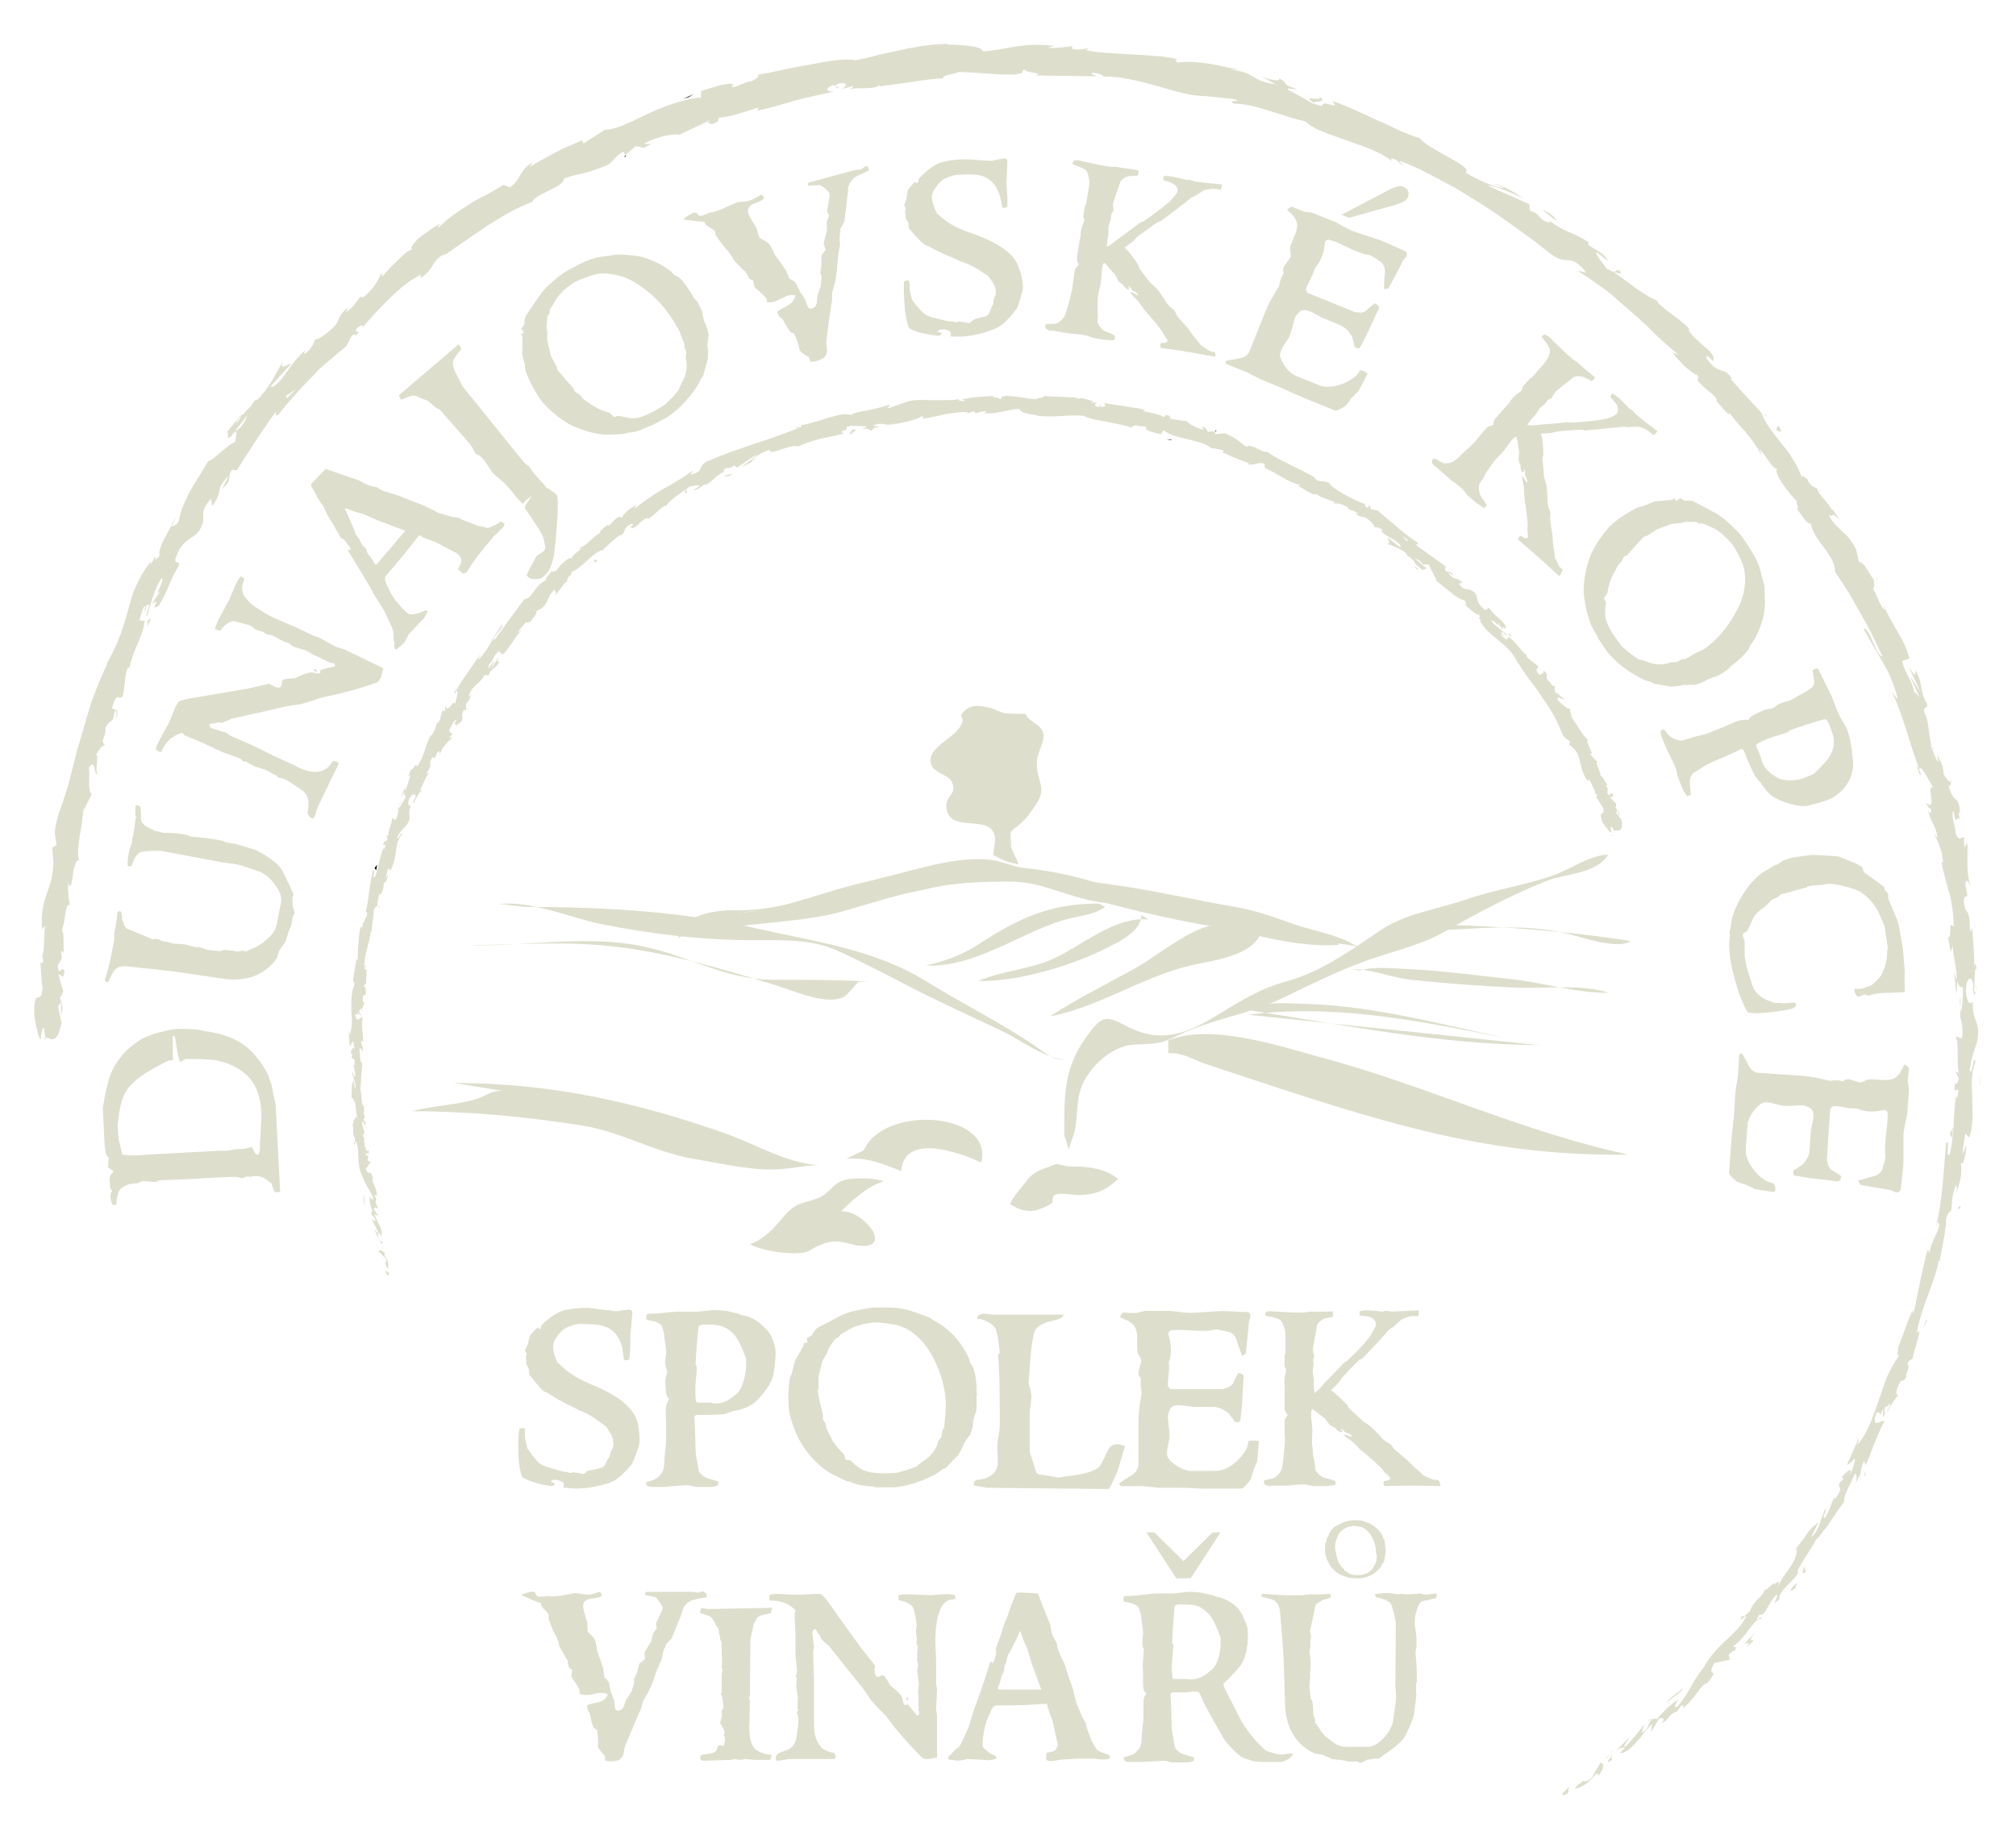 <?xml version="1.0" encoding="utf-8"?>
<!-- Generator: Adobe Illustrator 23.0.1, SVG Export Plug-In . SVG Version: 6.00 Build 0)  --><svg id="Vrstva_1" style="enable-background:new 0 0 478.5 436.5;" version="1.1" viewBox="0 0 478.5 436.5" x="0px" xml:space="preserve" xmlns="http://www.w3.org/2000/svg" xmlns:xlink="http://www.w3.org/1999/xlink" y="0px">
<style type="text/css">
	.st0{fill-rule:evenodd;clip-rule:evenodd;}
</style>
<g>
<path d="M370.9,425.7c-0.2,0.5,0.3,0.8,1.3-0.1l0.2-1.4L370.9,425.7z" fill="#DEDECD"/>
<path d="M379.3,421.7c1-1.3,1.9-3.1,0.5-3.2c-0.7,1.7-1.2,1.6-1.9,3.5c-1,0.9-2.1,1.2-2.1,0.7c-0.2,0.5-1.8,1.1-2,2   c1.9-0.4,3.7-1.8,5.1-3.7C379.5,421,379.3,421.5,379.3,421.7z" fill="#DEDECD"/>
<path d="M456.4,315.4l-0.4,0.8C456.1,316,456.3,315.7,456.4,315.4z" fill="#DEDECD"/>
<path d="M468.8,233.8c0.1,0.6,0.2,0.9,0.3,0.9C469,234.2,468.9,233.7,468.8,233.8z" fill="#DEDECD"/>
<path d="M468.9,219.6c0,0.3,0,0.6,0,0.8C469,220.1,469,219.8,468.9,219.6z" fill="#DEDECD"/>
<path d="M456.4,315.4l1-2C457.1,313.1,456.8,314.4,456.4,315.4z" fill="#DEDECD"/>
<path d="M391.6,408.1c-0.3,0.3-0.5,0.7-0.7,1c0.2-0.3,0.5-0.6,0.7-0.8C391.7,408.2,391.6,408.1,391.6,408.1z" fill="#DEDECD"/>
<path d="M442.8,349.3l-0.3,0.6c0,0.2,0,0.5,0.1,0.7L442.8,349.3z" fill="#DEDECD"/>
<path d="M428.4,373.4c0.4-0.5-0.2-1.2-0.3-1.6c0.1,0.5-0.1,1-0.3,1.5C427.8,373.4,428,373.5,428.4,373.4z" fill="#DEDECD"/>
<path d="M398.5,406.3L398,407C398.2,406.8,398.4,406.5,398.5,406.3z" fill="#DEDECD"/>
<path d="M451.5,331.2c0.1,0,0.3,0,0.4-0.1C451.8,331,451.7,331.1,451.5,331.2z" fill="#DEDECD"/>
<path d="M16.7,215c-0.1,0-0.1,0-0.1,0C16.6,215.2,16.7,215.2,16.7,215z" fill="#DEDECD"/>
<path d="M10.8,246.8l0-0.4c-0.2,0-0.3-0.1-0.5-0.1L10.8,246.8z" fill="#DEDECD"/>
<path d="M466,193.6c0,0.1,0,0.1,0,0.1C466.2,194.4,466.2,194,466,193.6z" fill="#DEDECD"/>
<path d="M312.8,22.8c2.3,1.6-4.5-0.5-0.9,1.6C311.6,24,315.8,24.4,312.8,22.8z" fill="#DEDECD"/>
<path d="M392.2,407.7c0.3-0.3,0.5-0.5,0.8-0.8C392.6,407.2,392.4,407.5,392.2,407.7z" fill="#DEDECD"/>
<path d="M311.9,24.4L311.9,24.4l0.4,0.2C312.1,24.5,312,24.5,311.9,24.4z" fill="#DEDECD"/>
<path d="M445.5,137.1c-0.1,0.2-0.1,0.4-0.1,0.7C445.5,137.8,445.5,137.6,445.5,137.1z" fill="#DEDECD"/>
<path d="M460.7,179.2l-0.2-1.1C460.5,178.5,460.6,178.9,460.7,179.2z" fill="#DEDECD"/>
<path d="M432.8,117.6c-0.3-0.5-0.3-0.8-0.9-1.4c0,0.1,0,0.2,0.1,0.3C432.3,116.7,432.6,117,432.8,117.6z" fill="#DEDECD"/>
<path d="M418.8,98c0,0.1,0.1,0.3,0.1,0.5c0.2,0.2,0.3,0.4,0.5,0.6C419.2,98.7,419,98.4,418.8,98z" fill="#DEDECD"/>
<path d="M35.9,146.7c-0.4,0.4-0.8,0.6-1.1,0.7C35.5,147.3,34.3,150.5,35.9,146.7z" fill="#DEDECD"/>
<path d="M392,408.4c0-0.3,0-0.5,0.3-0.7c-0.2,0.2-0.4,0.4-0.5,0.6C391.7,408.4,391.8,408.5,392,408.4z" fill="#DEDECD"/>
<path d="M426.7,120.4l-2-3.1C425.2,118.2,426,119.3,426.7,120.4z" fill="#DEDECD"/>
<path d="M155.6,33.7l-0.8,0.4C155.2,34,155.5,33.8,155.6,33.7z" fill="#DEDECD"/>
<path d="M418.2,108.3c-0.2-0.7-0.4-1.4-0.8-2c-0.1-0.1-0.3-0.2-0.4-0.2L418.2,108.3z" fill="#DEDECD"/>
<path d="M34.8,147.3C34.8,147.3,34.8,147.3,34.8,147.3C34.8,147.3,34.8,147.3,34.8,147.3z" fill="#DEDECD"/>
<path d="M27.5,170.9c1.1-3.4-0.5-1.9-0.9-2.9c1.2-4.1,1.5-1.6,2.5-2.7c0.7-2.6,0.4-4.8,1.2-6.7c0.2-0.1,0.4-0.4,0.5,0.1   c0.1-3,3.2-7.7,3.5-11.1c0.2-0.2,0.3-0.3,0.4-0.3c-0.7,0.2-1.3,0.1-1.6-0.2c0.6-1.5,0.6-3,1.5-3.3c-0.4,0.9-0.2,1.1-0.2,1.6   l0.4-1.7c1.6-0.9-0.6,2.3,0.1,2.6c0.3-0.8,0.5-1.6,0.7-2.4l0.4-1.3c0.1-0.4,0.3-0.8,0.4-1.2c0.6-1.6,1.2-3.1,1.9-4.1   c1.2,0-2.4,5.3-0.1,2.8c-0.7,1.1-1.5,2.2-2.1,3.3c1.4-1,1.1-0.5,0.8,0.1c-0.3,0.6-0.5,1.1,0.8,0.3c2.6-4.4,2.2-5.3,4.8-9.6   c0-1.3-0.9-0.1-0.9-1.4c0.3-0.9,0.6-1.6,0.9-2.2c0.3-0.6,0.7-1,1-1.4c0.6-0.7,1.3-1.1,1.8-1.5c1.1-0.7,2.1-1.2,2.9-3.8   c0.2-1.5-0.7-2.7,1.9-5.5c0.1,0.6,0.1,1.1,0.3,1.7c2.9-4,0.2-3.2,3.8-7.1c-0.2,1-1.9,3.4-1.4,2.9c2.7-2.2,0.8-2.3,2.3-4.4l1.1,0.2   c0.7-1.1,1.4-2.3,2.1-3.4c0.8-1.1,1.5-2.3,2.3-3.5c1.6-2.4,3.2-4.8,4.9-7.1c0,0.4-0.3,1.4,0.7,0.6c2.2-2.9,4.9-5.8,7.6-8.6   c0.7-0.7,1.4-1.4,2-2.1c0.7-0.6,1.5-1.3,2.2-1.9c1.4-1.2,2.9-2.4,4.2-3.5l1.3-2.5c0.5-0.4,1.1-0.5,0.7,0.1c2.2-1.7-0.3-0.5,0.4-1.7   c1.1-1.2,1.9-1,1.3-0.2c1.6-1.9,3.9-4.4,6.4-6.9c1.3-1.2,2.5-2.4,3.8-3.4c1.3-1,2.6-1.8,3.8-2.4L99.8,66c3.4-2.1,2.5-4.2,5.9-5.8   l-0.5,0.6c0.9-0.6,1.8-1.3,2.7-1.9c0.9-0.6,1.8-1.2,2.8-1.9c1.8-1.3,3.7-2.5,5.4-3.7c3.6-2.3,7.2-4.3,10.3-5.4   c0.4-1.8,7.8-3.6,7.4-5.5c2.4-0.8,3.3-1,4.4-1.2c1.1-0.3,2.5-0.6,5.7-1.9c1.7-0.7,2-2.3,4.1-3.3l0.4,0.8l2.5-2.1l2,0.4l1.9-1.1   c-0.8,0.3-1.8,0.3-1.8,0c1.5-0.8,3.4-1.5,5.1-1.8c1.6-0.3,2.9-0.4,3.1-0.2c2.4-1.1,4.8-2.3,7.2-3.4c-0.1,0.4-1.3,1-2.2,1.5   c1.8-1.2,2.1-1,2.3-0.8c0.2,0.2,0.4,0.4,2.1-0.6c-0.6,0,0.1-0.6,0.1-0.8c1,0,2.6-0.3,4.3-0.8c1.7-0.5,3.5-1.1,5.1-1.6l-0.4,0.8   c2.9-0.6,5.9-1.5,8.9-2.4c3.1-0.8,6.3-1.5,9.5-2.2c-2.4,0.2-2.1-1-0.2-1.5l0.9,0.8c1.1-0.8-2.1,0,0.3-1.2c2.5-0.3,1.8,0.8,0.5,1.4   l2.9-0.8c0.2,0.3-0.5,0.5-0.6,0.9c1.1-0.8,5.3,0.2,6.9-1.1l0.2,0.3c1.6-0.3,3-0.4,4.3-0.6c1.3-0.2,2.4-0.3,3.5-0.5   c2.2-0.3,4.3-0.7,7-0.8c0-0.9,2.2-0.8,3.7-1.5c4,0,8.4,0.7,13.2,0.6c3.4-0.4,1-0.7,2.5-1.2c0.2,0.8,5,0.9,2.5,1.4   c2.9,0.1,4.7,0.1,6.7,0.1c2,0,4.2,0.1,7.9,0.1c-0.8-0.4-1.6-0.6-1.1-0.8c1.3,0,3,0.6,2.7,0.9l-0.4,0c1,0,2.1,0,3.2,0.1   c1.1,0.1,2.2,0.3,3.3,0.5c2.2,0.4,4.5,1,6.6,1.6c4.3,1.3,8.4,2.5,11.8,2.4l-0.4,0l6.7,0.7c3,0.8-1.9,0.1,0.2,1.1   c3.7,0.1,6.4,1.1,9,1.9c1.3,0.4,2.5,0.8,3.8,1.2c1.3,0.4,2.6,0.8,4.1,1.1c0.9,0.9,2.3,1.7,4,2.4c0.9,0.4,1.8,0.7,2.7,1   c1,0.4,1.9,0.7,3,1.1c2,0.7,4.1,1.4,6,2.2c1.9,0.8,3.6,1.7,4.8,2.7l-0.1-0.6c1.7,0.2,1.6,1.1,2.7,1.7c0-0.4-1.4-1.2-0.4-1   c1.6,0.6,3.2,1.3,4.7,2c1.6,0.8,3.1,1.6,4.6,2.4c1.5,0.8,3.1,1.6,4.6,2.5c1.5,0.9,3,1.9,4.5,2.8c1.5,1,3,1.9,4.5,2.9l4.3,3.1   c1.4,1,2.9,2.1,4.3,3.1c1.4,1.1,2.8,2.2,4.1,3.2c2,1.5,3,1.4,4.1,1.5c0.5,0,1.1,0.1,1.8,0.5c0.7,0.4,1.5,1.1,2.5,2.4l-2-0.4   c2.2,1.4,4.3,2.9,6.4,4.4c1.1,0.8,2.1,1.6,3,2.5l3,2.6c1,0.9,2,1.7,2.9,2.6c1,0.8,1.9,1.8,2.8,2.7c1.9,1.8,3.8,3.5,5.8,5.1   c-0.6-0.3-0.8-0.1-1.5-0.7c0.3,0.5,0.7,1.1,1.3,1.7c0.6,0.6,1.2,1.3,1.8,1.9c1.3,1.1,2.5,2,2.7,1.8c1,1.2-0.1,0.6,0.3,1.5   c0.6,0.9,1.7,1.7,2.6,2.5c1,0.8,1.8,1.5,1.9,2.2c0,0.2-0.6-0.3-0.9-0.6c1.2,0.8,4.1,5,3.9,3.5c1.1,1.6,2.3,2.9,3.5,4.2   c1.1,1.3,2.1,2.6,2.9,3.9c1.9,1,3.6,5.4,5,5.2c-1.3,0.6,2.8,6.1,4.7,7.8c-0.8-0.4,0.8,2-0.2,1.5c1.5,2.3,3,4.3,3.3,3.5   c0.6,2.6,2.2,4.6,3.6,6.4c1.3,1.9,2.4,3.5,2.2,5.2c1.1,1.7,2.3,3.4,3.3,5c1,1.7,1.9,3.4,2.9,5.1c0.9,1.7,1.9,3.3,2.7,5   c0.8,1.7,1.6,3.4,2.4,5c-1.4,0.3-3.2-7.4-4.5-6.5c1.7,3,3.1,5.4,4.5,7.8c0.7,1.2,1.4,2.4,1.9,3.7c0.6,1.3,1.1,2.8,1.6,4.5   c0.4,1.7-0.9-0.8-1.3-1.2c3,6.3,4.2,12.7,6.6,18.5c-0.1,0-0.4-0.6-0.7-1.2c0.4,1.2,0.5,2.8,1.1,2.5l-0.5-1.1c0.4-2.1,3,4.2,3.5,4.3   c-2.2-1.6,1.1,6.1-1.9,3.4c0.3,0.7,0.8,1.7,1.2,1.4c0.1,1.2,0,1.6-0.7,0.5c1.2,4.2,1.5,2.6,2.3,6.4c-0.3,0-0.6-0.7-1-1.1   c0.5,0.9,1,1.9,1.4,3c0.2,0.6,0.4,1.2,0.6,1.8c0.1,0.7,0.2,1.4,0.3,2.3c-0.2-0.2-0.4,0.3-0.5-0.7c0.5,2.8,1.2,5.2,1.9,7.7   c0.4,1.2,0.6,2.5,0.8,3.8c0.2,1.3,0.3,2.8,0.3,4.4c-1.5-1.7-0.2,2.2-1.3,2.6l0.3,1.7l0.3,1.7l0.5-1.4c0.1,3,1.1,5.6,0.9,8.1   l-0.6-2.2c0.2,1.9,0.4,3.7,0.5,5.6c0.2-1.1,0.2-2.1,0.3-3.2c0.4,1.5,0.7,1.4,1,1.4c0.2,0,0.4,0.2,0.3,2.2c-0.1-0.8,0,3-0.7,4.6   c0,0,0,0,0,0c0.4,1.5,0.8,3,0.5,5.2c-0.4,0.6-1.2-0.5-1.5-0.1c0.9,1.5,0,7,0.9,8.9c-0.2-0.6-0.8-0.7-0.9-0.5l0.7,1.3   c-0.3,1.4-0.5,1.6-0.9,1.3c-0.5,4.1,1.5-1.2,0.5,3.7c0-0.4-0.2-0.2-0.2-1c-0.4,2.5-0.5,4.9-0.6,7.2c-0.1,2.3-0.4,4.6-0.9,6.9   c-1.3,1.2,0.3-4-0.9-2.6c-0.6,6.5-0.8,13.6-2.4,19.8l0.4-1.1c1.4,1.2-1.9,4.4-1.9,7.7c0.1-0.8-0.6-1.2-0.5-1   c-0.3,1-0.6,2.1-0.8,3.2c-0.3,1.1-0.5,2.3-0.8,3.5c-0.2,1.2-0.5,2.5-0.8,3.9c-0.3,1.4-0.5,2.9-1,4.5l-0.1-0.9   c-1.2,2.3-2.4,6.3-3.5,8.9c0.1,0.9-0.5,2.4,0.4,1.7c-1.3,1.8-2.3,3.6-3.1,5.5c-0.8,1.9-1.3,3.8-2,5.7c-0.7,1.9-1.3,3.7-2.1,5.5   c-0.4,0.9-0.8,1.7-1.3,2.6c-0.5,0.8-1.1,1.6-1.7,2.3c0.4-0.8,0.7-2.1,0.3-1.4l-2.6,5.9c0.8-0.1,0.8-0.6,1.9-1.5   c0,0.9-0.6,2.7-1.3,4.1c0.9-2.8-1-0.5-1.9,0.4c0.3-0.1,0.3,0.4,0.5,0.4c-2.8,2.3,0.9,1.2-2.1,4.8l-0.2-0.4   c-0.7,1.6-1.1,3.2-2.1,4.8c-1.1,0.3,0.6-1.8,0.1-2.2c-1.2,2.3-1.4,5.2-3.4,6.8c0.4-1.1,1.3-2.4,1.7-3.5c-2.2,1.7-2.2,2-3.3,3.6   l0.1-0.1l-2.7,3.5l0.8-0.8c0,2-0.9,3.4-1.9,4.9c-1.1,1.5-2.3,3-3,5.2c1.5-4.3-0.2-1-0.7-1.8c-0.9,0.8-2.1,2-2,1.4   c-0.6,2.1-2.6,2.4-3.6,5.3c-0.3-0.1-1.4,1.7-1.7,0.9c-1.5,2.3,0.8-0.2,0.9,0.2c-0.5,1-1.1,1.9-1.9,2.8c-0.8,0.9-1.8,1.8-2.7,2.7   c-2,1.8-4,3.9-5.5,6.6c-3.2,4.1-3.1,5.5-6.2,9.3c-0.8,0.4-0.7,0-0.5-0.5c0.2-0.5,0.6-1.2,0.6-1.2c-1,0.8-2,1.5-2.8,2.3   c-0.8,0.8-1.6,1.6-2.3,2.6c0.2-0.5-0.3-0.3-1.1-0.1c-1.4,1.4-0.2,1.7-2.4,3.2c0.1-0.5,0.2-1.3,0.7-2.2c-0.8,0.9-1.4,1.9-2.2,2.8   c-0.8,0.9-1.5,1.8-2.4,2.7c-0.8,0,0.6-1.5,1-2.3c-1.9,1.9-5.1,4.9-5.2,6l1.5-0.9c-0.7,0.7-0.8-0.2-0.4-0.8c1.4-2,2.7-1.9,3-1.8   l-1.2,1.3c1.2,0.1,2.5-1.1,3.8-2.5c0.3-0.4,0.7-0.8,1-1.1c0.3-0.4,0.6-0.8,0.9-1.2c0.6-0.8,1.3-1.5,1.9-2.1l-0.2,1.9l1.9-3.2   c0.8-0.3,1.6-0.1,0.5,1.2c2.3-1.3,1.3-1.8,3.4-2.8c0.2-0.1,0.2,0,0.1,0.2c0.5-0.6,1-1.3,1.5-2c-0.2,0.5,0.9,0.3-0.3,1.3   c3.6-2.7,4.3-5.7,6.1-6.3l-0.2,0.3c2-2.3,1.9-2.6,1.6-2.8c-0.3-0.2-0.7-0.3,0.4-2.3l3.7-0.8l-0.3-1.1c0.4-0.5,1.3-1.3,1.4-0.9   c1.1-2.2-0.6,0-0.1-1.4c0.7-0.4,1.3-1.1,1.9-1.7c0.6-0.7,1.2-1.5,1.7-2.2c1.1-1.4,2.1-2.5,2.9-2.4c0.1-1.3-2.2,1.9-0.6-0.9   c0.9,0.1,1.4-0.6,2-1.7c0.6-1,1.2-2.3,2.3-3.2c0.2,1.2-1.7,3,0.5,1.2c-0.1-2.2,3.4-4.2,4.5-6.3c-0.4-0.4,0.3-1.4,1.2-2.9   c0.9-1.5,2.2-3.3,3.1-5.1c0.1,0.2,1.2-1.3,2.6-3.1c1.3-1.9,2.9-4.3,4-5.8l0.1,0.2c-0.3-0.6,0.1-1.7,0.6-2.9c0.3-0.6,0.6-1.3,1-2   c0.3-0.7,0.6-1.4,0.9-2c0.5,0.4,0.5,1,0.1,2.4l1.2-2.3c0-0.7,0.2-1.5,0.8-3.1l0.4,1c0.8-1.5,1.3-3.2,2-4.9c0.7-1.7,1.4-3.6,2.5-5.5   c-0.6-0.5-3.4,2.3-1.9-2.1c0.5,0,1.2,0.1,0.8,1.3c0.1-0.4,0.3-1.4,0.8-2.1l-0.1,2c1.1-1.7-0.1-1.2,0.6-2.6c0.5,0.3,0.9-0.9,1.2-0.5   c-0.1,0.4-0.8,1.2-0.8,1.8c0.9-1.6,2.1-3.5,2.7-4c-0.4,0-0.7-0.3-0.3-1.6c1.2-3.2,1.1-0.8,2.1-2.6c-0.1-0.9,1.1-2.8,0.3-3.2   c0.4-0.9,0.8-1,1.2-1.2c0.3-1.8,2.6-7.9,1.1-6.3l-0.2,0.4c0-0.1,0-0.2,0.1-0.3c0,0,0,0,0,0l0,0c0.3-1.4,0.7-2.9,1.1-4.3   c0.5-1.4,0.9-2.8,1.5-4.3c0.5-1.4,1-2.8,1.5-4.2c0.5-1.4,0.9-2.8,1.1-4.3l0.3,0.1c0.5-3.4,1.6-7.5,1.5-10c0.2-1,1-2.2,1.2-1.8   c0.3-2.6,0-3,1.2-6.6c0,2.7,0.6-0.8-0.1,2.7c0.9-3.3,1.6-4,1.2-7.8c0.6,1.4,1.3-2.4,1.3-4.1l-0.9,2.3c0.1-1.8,0.4-3.4,0.7-5l0.9,1   c0.6-1.7,0.7-3.4,0.8-5c0-1.6-0.1-3.2-0.1-4.7c-0.1-3-0.3-5.7,0.8-8.4c-0.6-1.9-0.7,3.8-1.4,2.1c0.3-3.2,1.9-6.5,1.9-7.6   c0.6-4.4-1.5-4.2-1.1-8.8c-0.4,0.6-1.3,1.2-1.7-2.3c0-3.2,1.3-4,1.7-2c0.1,0.8,0,1.2-0.1,1.1c0.2,1,0.3,2.4,0.7,1.1l-0.4-0.4   c0.3-1.6,0-6.1,0.7-5.1c-0.5-2.4-0.6-1-0.7,0.8c0.3-4.2-0.2-6.5-0.4-10.8c-0.1,0.7-0.5,1.4-0.5,0.7c-0.2-6.3-1-2.7-1.5-6.9   c0.3-2.5,1.5,0.7,0.4-3.5c0-2.6,0.9-0.7,1.3,0.3c-1.3-3.8-0.6-7.3-0.9-9.5c0.2,0.7,0.4,1.3,0.6,2c-0.3-1.2-0.5-2.2-0.7-3.2   l-0.5,1.3c-0.1-1.2-0.3-2.2,0-2.2c-0.7-1.1-1,1.2-2.1-1.1c0-1.6-1.3-4.7-0.5-5.5c0.7,5,0.8-0.8,1.8,3.4c-0.3-0.8-0.5-1.8-0.6-3   c0.1-0.2,0.2,0.1,0.3,0.4c-0.1-5-1.5-2-2.7-6.8c0.7,0.5,0.7-1.4,0.4-2.1c0.5,2-0.6,1.2-1.5-0.5c-0.4-3.2-1.1-3.3-1.6-4.9   c0.1,0.6,0.2,1.3,0.3,1.9c-0.6-0.5-1.1-2-1.9-4.1c0.3-0.3,0.9,1.9,0.8,1c-1.6-2.1-0.7-5.7-2.3-8.8c-0.2-1.6,0.9-0.5,0.7-1.9   c-2-3.4-0.7-4.2-2.7-7.9c-0.3,1.4,0,1.5-1.7-1l2.8,6.1l-2.4-3.7c0.7,1.9,1.9,3.9,2.2,5c-1.3-1.7-1-1.6-1.2-0.5c0-1.5-0.6-2.7-1.2-4   c-0.7-1.3-1.4-2.6-1.7-4.2l1.7-0.6c-0.6-2.4-1.6-4.3-2.8-6.3c-0.6-1-1.1-2.1-1.8-3.2c-0.6-1.1-1.3-2.4-1.8-3.9l0.6,1.9   c-1-0.5-1.8-3.4-2.9-5.1c0.6-0.1,0.3-1.3,0.2-2.3c-0.3,0.3-2.1-4.1-3.5-4l-0.6-2.8c-2.1-4.6-4.3-4.2-6.6-8.4   c1.3,0.9,0.5-1.2,2.6,1.3c-0.8-1.4-1.5-2.7-1.9-2.5c-0.1-0.5-0.8-1.4-1.6-2.3c-0.8-0.9-1.6-1.9-1.8-2.7c-0.6-0.4-1.2-0.3-2.2-1.8   c0-0.2,0.2-0.2,0.2-0.2c-0.2,0.2-1.9-2.1-1.6-0.4c-0.3-1.3-1-2.6-1.8-4c-0.4-0.7-0.9-1.4-1.3-2.1c-0.5-0.7-1-1.3-1.6-2   c-2.1-2.7-4.2-5.2-4.9-7.5c-2.4-2.6-5.3-5.7-7.4-8.1c0.3,0,0.2-0.2,0.6,0.3c-1.2-1.9-2-2.1-2.9-2.3c-0.8-0.3-1.7-0.6-3.2-2.6   c-1-2.5,2.2,1.6,1.4,0.2c0.5-0.9-0.6-2-2-3.2c-0.7-0.6-1.5-1.3-2.2-2c-0.7-0.7-1.4-1.4-1.8-2.2l0.7,0.5c-0.7-1.1-2-2.1-3.4-3.2   c-0.7-0.5-1.5-1.1-2.3-1.7c-0.8-0.6-1.5-1.3-2.3-2c0,0,0.3,0,0.2-0.2c-1.4-0.6-3.2-1.7-5.1-3c-1.8-1.3-3.7-2.8-5.4-3.9   c1.5,0.2,1.7,0.8,1.6-0.2c-1.5-1-0.4,1.3-3.4-0.8c-0.7-1.1-2.5-3-2.3-3.8l2.7,2.1c-0.7-1.9-3.5-2.7-4.8-4l0.5-0.2   c-4.4-3-5.1-2-9.7-5.4l0.3,0.6c-3.2-0.8-1.8-2-4.8-2.9l-0.1-1.5c-0.9-0.4-2.6-1.2-4.4-2c-1.8-0.8-3.9-1.6-5.5-2.5   c1.1,0.1,2.7,0.6,4.2,1.2c1.6,0.6,3.1,1.4,4.4,1.9c-0.9-0.5-2.3-1.5-3.7-2.2c-1.4-0.7-2.8-1.3-3.4-1.3c0.8,0.3,1.8,0.6,2.4,1.1   c-2.6-0.4-5.7-1.7-9.1-3.7c0.9-0.9-1.4-2.2-4.1-3.7c-2.7-1.5-5.8-3.1-6.8-4.5c-1.7-0.5-3.4-1.2-5-1.9c-1.6-0.7-3.2-1.6-5-2.3   c-1.7-0.8-3.4-1.6-5.2-2.4c-1.8-0.8-3.6-1.6-5.6-2.2c2.2,2.6-2.3-0.7-2.4,1.2c-1.9-0.5-2.6-0.8-2.7-0.9c-1.7-1-3.5-2-5.2-2.9   c-1.2-0.9,1.9,0.1,1.8-0.3c-4.1-1.3-1.5-1.2-4.1-2.5c0.4,0.8-1.7,0.5-4-0.4l3.1,1.8c-3-0.4-4.1-1.1-5.3-1.8   c-1.2-0.7-2.3-1.4-5.4-1.6l2-0.1c-1.5-0.2-4.3-0.9-7.1-1.4c-2.8-0.4-5.7-0.6-7.3-0.2c-0.5-0.3-1.1-0.9,0.2-0.8   c-0.9-0.2-1.8-0.4-2.8-0.5c-1-0.2-1.9-0.3-2.9-0.3c-2-0.2-4-0.3-5.9-0.4c-3.9-0.3-7.6-0.3-10.4-1l0.6-0.4c-1.4,0-2.4,0.6-4.1,0   c0.1-0.2,0.6-0.4,0-0.5c-0.7,0-3.7,0.6-5.5,0.3l1.6-0.4c-3.6-0.4-6.4-0.3-9,0.1c-2.6,0.4-5.1,1-8.1,1.2c0-0.6-1.4-1.1-3.2-1.3   c-1.8-0.2-3.9-0.3-5.3-0.3l0.1-0.2c-2.1,0.1-4,0.2-5.9,0.5c-1.8,0.3-3.6,0.6-5.3,1c-1.7,0.4-3.4,0.7-5.1,1.1   c-1.7,0.5-3.5,0.9-5.4,1.3c-1.2-0.2-2.9-0.2-4.7,0c-1.9,0.2-4,0.6-6.1,1c-2.2,0.4-4.5,0.8-6.7,1.3c-2.2,0.5-4.3,0.9-6.2,1.2   c1.2-0.1,0.1,1-1.2,1.5c-1.8,0.1-4.6,2.2-4.6,1l0.6-0.2c-1.6-0.7-5.1,0.7-7.9,1.5l0,1.6c-2,0-4.1,0.6-6.3,1.3   c-2.2,0.7-4.4,1.6-6.5,2.6c-4.1,2-7.8,3.8-10.1,3.7c-1.5,1.2-3.5,2.1-5,3.3l-0.3-0.8c-2.3,1-4.1,1.7-6,2.7c-1.8,1-3.8,2-6.5,3.6   l0.8-1.1c-3.2,1.7-2.8,4.2-5.5,6l-1.5-0.6c-1.3,0.8-2.7,1.6-4,2.3c-1.4,0.7-2.8,1.4-4.1,2.3c-2.6,1.6-5.2,3.4-7.4,5.6   c0-0.2-0.1-0.6,0.7-1.2c-0.6,0.4-1.5,0.9-2.5,1.6c-1,0.7-2,1.4-2.9,2.1C98.3,57.7,97,59,98,59.4c-0.4-0.4-1.7,0.5-3.1,1.9   c-0.7,0.7-1.5,1.5-2.3,2.2c-0.7,0.8-1.4,1.6-1.9,2.2l-0.1-1c-1.4,2.7-1.3,3-4.1,5.7c-0.8,0.5-1.1,0,0-0.6c-2.6,1.7-1.3,2.2-4.4,4.3   c0.2-0.5,0.4-0.9,0.7-1.3c-2.4,2.1-2,2.2-2.8,3.9c-1.2,1.6-4.4,4.1-5.3,3.9c0,0.6-0.8,2.3-2.3,3.4c-0.4,0,0-0.6,0.1-0.9   c-4,3.5-4.6,6.5-7.6,8.7c-0.3-0.1-0.5,0-0.8,0.1c2.8-3.1,5.1-5.7,5-5.4c-0.6-0.5-3,2-1.9-0.8c-0.7,1.2-1.6,2.9-2.6,4.6   c-0.5,0.8-1.1,1.7-1.6,2.4c-0.3,0.4-0.6,0.7-0.9,1.1c-0.3,0.4-0.6,0.7-0.9,1c-0.2,0.1-0.3,0.2-0.5,0.2l0.1-0.3   c-0.5,0.6-0.9,1.1-1.2,1.7c-0.8,0.8-1.3,1.2-1.9,2c-0.7-0.1-2.7,2.9-3.8,4.2c0.8,0.4-0.7,2.1,1.1,0.9c-0.2,0.2,0.1-0.3,0.8-1.2   c0.1-0.2,0.3-0.5,0.4-0.6c0,0,0,0.1,0,0.1c0.7-0.9,1.6-2,2.6-3.4c-0.5,1.3-1.1,2.7-2.6,3.8c-0.1,1-0.3,2.1-0.4,2.7   c-1.2,0.5-2.5,1.7-3.7,2.7c-1.2,1-2.2,1.9-2.7,1.9c-1.3,2.3-3,4.8-4.4,7.3c-1.3,2.5-2.3,4.9-2.5,6.7c-0.6,1.4-1.3,1.2-1.8,1.6   c0.3-0.8,0.9-1.7,0.9-2.2c-0.6,1.4-1.7,3.3-2.6,5c-0.9,1.7-1.4,3.3-1.1,3.9c-2.2,3.1,0.1-2.3-2.1,2.3l0-0.8c-1.6,2-2.7,4-3.6,6   c-0.5,1-0.8,2-1.1,3.1c-0.3,1-0.6,2.1-0.9,3.1c-1.1,4.1-2.5,8.2-5.5,13.1c0.4-0.7,0.6-1,0.8-1.1c-1.4,2.9-2.6,5.9-3.7,8.9   c-1,3.1-1.9,6.3-2.8,9.4l-0.7,2.3l-0.3,1.2l-0.3,1.2c-0.4,1.6-0.8,3.2-1.2,4.7c-0.4,1.6-0.9,3.1-1.4,4.6c-0.2,0.8-0.5,1.5-0.8,2.3   c-0.3,0.8-0.5,1.5-0.7,2.3c-1,3.4-0.4,4-0.2,6.2l-1,0.6l0.3,3.8c-0.1,1.3-0.2,2.5-0.5,3.7c-0.3,1.2-0.7,2.3-1.1,3.5   c-0.4,1.2-0.8,2.4-1,3.8c-0.1,0.7-0.2,1.4-0.2,2.2c0,0.8,0,1.6,0.1,2.4l0.7-0.8c-0.3,2.4-0.2,7.6-0.8,7.1c0.1,0.3,0.6,0.8,0.2,1.7   l-0.5,0l0.2,3l0.1,1.5l0.2,1.5c-0.4,4.6-1.9-0.8-2,5.9c0.2,2.5,1.3,7.1,1.6,6.1c0-1,0.3-2.6,0.8-2.6l0.2,2.2c1.4,0.4,2.8,2,3.9-3.4   l-0.8-3.8l0.7-1.2l0,3.2c0.7-1.8,0.1-3-0.3-4.2c0.4-0.3,0.6-0.8,0.8-1.6l-0.6-1.9l-0.5-1.9c0.6-0.4,1,1.7,1.4-0.8   c-0.5-1.8-1.3,1.6-1.6-1.3c0.8-1.8,1.2-1.2,0.8-3.4c0.4-0.3,0.6,0.2,0.7,1c-0.3-1.9,0.2-5-0.5-6.1c0.4-0.9,0.6-2.5,0.8-3.8   c0.2-1.3,0.4-2.4,1.1-2.2c-0.2-0.6-0.6-3.4-0.4-5.2c0.6,1.7,0.8,0.1,1.1-1.8c0.1-1,0.3-2,0.6-2.7c0.3-0.7,0.6-1.1,0.9-0.8   c-0.5-1.3-0.2-3.4,0.1-5.7c0.2-1.2,0.4-2.4,0.6-3.6c0.1-0.6,0.1-1.2,0.2-1.8c0.1-0.6,0.1-1.1,0.2-1.6c0.1,0.3,0.2,0.7,0,1.1   c0.7-2.2,1.3-2.8,1.9-4.2c-1.1-0.6-0.4-4.2-0.7-6.3c1.8-2.5,0.9,2.1,2.2,1.5c-0.5-0.1-0.4-1.3-0.3-2.5c0.1-1.2,0.2-2.2-0.3-1.9   c1.3-1.9,0.9-1.7,2.2-2.5c-1.3-0.8,0.4-2,0.1-4c1.6-2.8,1.6-0.3,2.2-3.8C28,167.8,27.5,170.9,27.5,170.9z M65.6,97.5   C65.6,97.6,65.6,97.6,65.6,97.5c-0.4,0.6-0.8,1.1-1,1.4C64.8,98.7,65.1,98.2,65.6,97.5z M70.3,92.3c-0.6,0.6-1.3,1.4-2.1,2.2   c-0.4,0-0.4-0.4,0.1-0.9C68.2,94,69.4,92.9,70.3,92.3z M56.1,100.1c0.6-1,1-1.2,1.2-1.2c-0.3,0.4-0.7,0.9-1.2,1.6c0,0,0,0.1,0,0.2   C56.1,100.5,56.1,100.3,56.1,100.1z" fill="#DEDECD"/>
<path d="M55.8,102.4c-0.1,0.1-0.1,0.2-0.2,0.4c0.2-0.1,0.4-0.3,0.6-0.4c0-0.2,0-0.3,0-0.5C56,102,55.9,102.2,55.8,102.4z" fill="#DEDECD"/>
<path d="M455.9,316.3l0.1-0.1c-0.1,0.1-0.1,0.2-0.2,0.3C455.8,316.3,455.9,316.3,455.9,316.3z" fill="#DEDECD"/>
<polygon points="148.6,37.1 148.5,36.9 148.1,37.3  "/>
<path d="M437.7,350.8c-0.1,0-0.2,0.1-0.4,0.3C437.3,351.2,437.5,351,437.7,350.8z" fill="#DEDECD"/>
<path d="M428.9,365.1l-1.5,1.8C428,366.1,428.5,365.6,428.9,365.1z" fill="#DEDECD"/>
<path d="M421.3,375.4c0,0.2,0.1,0.3,0.1,0.4l0,0L421.3,375.4z" fill="#DEDECD"/>
<path d="M455.5,181.5c-0.1-0.2-0.1-0.3-0.2-0.5C454.8,180,455.1,180.8,455.5,181.5z" fill="#DEDECD"/>
<path d="M465.7,241.3c-0.2-0.6-0.3-1.3-0.4-2C465.2,240.4,465.2,241.3,465.7,241.3z" fill="#DEDECD"/>
<path d="M426.9,120.8C426.9,120.8,426.9,120.8,426.9,120.8c-0.1-0.1-0.1-0.2-0.2-0.3L426.9,120.8z" fill="#DEDECD"/>
<path d="M465.3,236.5c-0.2,1.1-0.1,2,0,2.8C465.3,238.4,465.4,237.4,465.3,236.5z" fill="#DEDECD"/>
<path d="M383,415.5l-0.5,0.4c0,0,0,0.1,0,0.2L383,415.5z" fill="#DEDECD"/>
<path d="M382.5,416.1l-0.5,0.5C382.3,416.4,382.5,416.2,382.5,416.1z" fill="#DEDECD"/>
<path d="M381.1,417.7l1-1.1C381.6,416.9,381.2,417.3,381.1,417.7z" fill="#DEDECD"/>
<path d="M395.9,404.5l-0.1-0.4C395.8,404.3,395.8,404.4,395.9,404.5z" fill="#DEDECD"/>
<path d="M399.5,400.8c-0.9,0.8-2.6,1.8-3.7,3.1l0.1,0.3C396.1,403.3,399,402,399.5,400.8z" fill="#DEDECD"/>
<path d="M416.9,387.2l-1.5,1.6c-0.5,0.5-1,1.1-1.5,1.6c0.8-0.4,1.8-0.8,0.5,0.7c2.2-1.8,1.9-1.7,1.5-1.7   C415.5,389.5,415,389.4,416.9,387.2z" fill="#DEDECD"/>
<path d="M425.5,376.7c-1.3,2,0.4,0.3,0.5,0.5C426.6,375.7,426.8,375.4,425.5,376.7z" fill="#DEDECD"/>
<path d="M464.5,286.7l0.7,0.4C465.5,285.3,465,287,464.5,286.7z" fill="#DEDECD"/>
<path d="M463.5,267.6c-0.2,0.6-0.5,1.1-0.7,1.7l0.6,0.9C463.4,269.4,463.5,268.5,463.5,267.6z" fill="#DEDECD"/>
<path d="M470,257.1c0,0.3,0,0.5,0.1,0.8c0-1-0.1-2.1-0.1-3.1L470,257.1z" fill="#DEDECD"/>
<path d="M422,101l-0.4,1C422.4,102.9,423.4,102.5,422,101z" fill="#DEDECD"/>
<path d="M369.4,52.4c-0.3-0.9-1.9-2.2-3.2-2.5C367.5,50.9,368.7,52,369.4,52.4z" fill="#DEDECD"/>
<polygon points="163.4,23.1 164.7,22.3 162.2,23.5  "/>
</g>
<g>
<path d="M91.9,302.7c0.3,0.2,0.6-0.1,0.3-0.7l-0.8-0.3L91.9,302.7z" fill="#DEDECD"/>
<path d="M91.6,297.8c-0.6-0.7-1.4-1.4-1.8-0.7c0.9,0.6,0.7,0.9,1.7,1.5c0.3,0.6,0.2,1.2-0.1,1.2c0.2,0.2,0.2,1.1,0.7,1.3   c0.2-1-0.1-2.1-0.9-3.2C91.3,297.6,91.5,297.7,91.6,297.8z" fill="#DEDECD"/>
<path d="M86.5,230.2l-0.1,0.4C86.4,230.5,86.5,230.3,86.5,230.2z" fill="#DEDECD"/>
<path d="M98.1,189.8c-0.1,0.3-0.1,0.4-0.1,0.5C98.1,190,98.2,189.7,98.1,189.8z" fill="#DEDECD"/>
<path d="M101.8,183.6c-0.1,0.1-0.2,0.2-0.2,0.4C101.7,183.8,101.8,183.7,101.8,183.6z" fill="#DEDECD"/>
<path d="M86.5,230.2l0.4-1.1C86.6,229,86.6,229.6,86.5,230.2z" fill="#DEDECD"/>
<path d="M87.4,289.1c0.1,0.2,0.2,0.4,0.3,0.6c-0.1-0.2-0.2-0.4-0.2-0.5C87.5,289.1,87.4,289.1,87.4,289.1z" fill="#DEDECD"/>
<path d="M85.7,248.7l0,0.3c0.1,0.1,0.2,0.2,0.3,0.3L85.7,248.7z" fill="#DEDECD"/>
<path d="M86.3,262.9c0-0.3-0.6-0.4-0.8-0.5c0.2,0.2,0.4,0.4,0.4,0.7C86,263.1,86.1,263,86.3,262.9z" fill="#DEDECD"/>
<path d="M88.9,285.4l0.2,0.4C89,285.7,88.9,285.5,88.9,285.4z" fill="#DEDECD"/>
<path d="M86.3,238.6c0.1,0,0.2-0.1,0.2-0.1C86.4,238.4,86.4,238.5,86.3,238.6z" fill="#DEDECD"/>
<path d="M378.9,181.9C378.9,181.9,378.9,182,378.9,181.9C378.9,182,379,182,378.9,181.9z" fill="#DEDECD"/>
<path d="M382.8,198.5l-0.1-0.2c-0.1,0-0.2,0-0.3,0.1L382.8,198.5z" fill="#DEDECD"/>
<path d="M108.6,172.4C108.6,172.4,108.6,172.5,108.6,172.4C108.5,172.8,108.6,172.6,108.6,172.4z" fill="#DEDECD"/>
<path d="M202.5,103.1c-1.5-0.2,2-1.1-0.1-1.2C202.6,102,200.7,103.1,202.5,103.1z" fill="#DEDECD"/>
<path d="M87.4,288.7c-0.1-0.2-0.1-0.4-0.2-0.6C87.3,288.4,87.3,288.6,87.4,288.7z" fill="#DEDECD"/>
<path d="M202.4,101.8L202.4,101.8l-0.2,0C202.2,101.8,202.3,101.8,202.4,101.8z" fill="#DEDECD"/>
<path d="M126.3,148.2c-0.1,0-0.3,0-0.4,0.1C126,148.2,126.1,148.2,126.3,148.2z" fill="#DEDECD"/>
<path d="M111.8,165.3l0.4-0.4C112,165.1,111.9,165.2,111.8,165.3z" fill="#DEDECD"/>
<path d="M133.9,139.3c0.2-0.2,0.4-0.2,0.6-0.5c0,0-0.1,0-0.1,0C134.3,138.9,134.2,139.1,133.9,139.3z" fill="#DEDECD"/>
<path d="M143.1,131.3c-0.1,0-0.2,0-0.2,0.1c-0.1,0.1-0.2,0.2-0.3,0.3L143.1,131.3z" fill="#DEDECD"/>
<path d="M358.1,150.2c0.1,0.3,0,0.6,0,0.8C358.3,150.6,359.5,151.9,358.1,150.2z" fill="#DEDECD"/>
<path d="M87.7,289c-0.2,0-0.3-0.1-0.3-0.3c0,0.1,0.1,0.3,0.1,0.4C87.6,289.1,87.7,289.1,87.7,289z" fill="#DEDECD"/>
<path d="M131.2,135.6c0.5-0.4,1-0.9,1.5-1.3C132.3,134.7,131.7,135.1,131.2,135.6z" fill="#DEDECD"/>
<path d="M284.5,101.2l0.5,0.1C284.8,101.2,284.6,101.2,284.5,101.2z" fill="#DEDECD"/>
<path d="M137.1,130.4c0.4-0.1,0.7-0.2,1.1-0.4c0-0.1,0.1-0.2,0.1-0.3C137.9,129.9,137.5,130.2,137.1,130.4z" fill="#DEDECD"/>
<path d="M358.1,151L358.1,151L358.1,151z" fill="#DEDECD"/>
<path d="M367.1,160.6c-1.1-1.6-1.1-0.3-1.7-0.4c-1.5-1.7-0.2-1.2-0.3-2c-1-1-2.1-1.5-2.8-2.4c0.1-0.1,0-0.3,0.2-0.2   c-1.4-0.8-2.8-3.5-4.4-4.3c0-0.1,0-0.2,0-0.3c-0.1,0.5-0.4,0.7-0.6,0.9c-0.5-0.7-1.4-0.9-1.2-1.4c0.3,0.4,0.5,0.3,0.8,0.4l-0.7-0.5   c0-1.1,1,0.7,1.4,0.4c-1.3-1.2-3.1-2.3-3.8-3.4c0.3-0.7,2.2,2.2,1.5,0.4l1.2,1.7c-0.2-1.9,0.8,1,0.7-0.9c-1.6-2.2-2.3-2-3.9-4.2   c-0.7-0.2-0.3,0.5-1,0.4c-3.1-2.3-0.8-3.4-3.5-4.8c-0.8-0.2-1.6,0.2-2.8-1.5l1-0.1c-1.9-1.9-1.9-0.2-3.5-2.5   c0.6,0.1,1.7,1.2,1.4,0.9c-0.9-1.7-1.2-0.5-2.2-1.5l0.3-0.7c-1-0.9-2.3-1.7-3.5-2.6c-1.2-0.9-2.5-1.7-3.7-2.7   c0.3-0.1,0.8,0.1,0.4-0.5c-1.6-1.1-3.3-2.3-4.8-3.7c-1.6-1.4-3.2-2.6-4.6-3.9l-1.5-0.3c-0.3-0.2-0.4-0.6,0-0.5   c-1.1-1-0.3,0.3-1,0.1c-0.7-0.4-0.7-0.9-0.2-0.7c-2.5-0.9-6.8-3-8.8-4.9l0.5,0.1c-1.7-1.3-2.7-0.1-4.1-1.6l0.4,0.1   c-3.9-2.4-8.7-4.1-11.6-6.3c-0.5,0.3-1.5-0.3-2.5-0.8c-1-0.5-2-0.8-2.3-0.3c-2.2-1.5-1.4-1.4-4.8-3.1c-0.9-0.4-1.6,0.2-2.8,0   l0.2-0.6l-1.8,0.1l-0.6-1l-1.1-0.2c0.4,0.2,0.8,0.6,0.7,0.7c-1.8-0.3-4-1.7-4-2l-4.2-0.6c0.2-0.2,0.9-0.1,1.4-0.1   c-2.3,0-0.2-0.8-2.4-0.7c0.2,0.2-0.2,0.3-0.3,0.4c-0.9-0.6-3.2-1.1-4.9-1.4l0.4-0.3c-0.8-0.2-1.5-0.4-2.4-0.5   c-0.8-0.1-1.7-0.2-2.5-0.4c-1.7-0.2-3.4-0.5-5.2-0.8c1.2,0.4,0.8,1.1-0.2,1l-0.3-0.7c-0.7,0.3,1,0.4-0.4,0.7c-1.3-0.2-0.8-0.9,0-1   l-1.6,0c-0.1-0.2,0.3-0.3,0.5-0.5c-0.7,0.3-2.7-1-3.7-0.4l-0.1-0.2c-1.8-0.3-3-0.2-4.2-0.3c-1.2,0-2.3-0.1-3.8-0.2   c-0.1,0.6-1.2,0.3-2.1,0.8c-2.1-0.2-4.4-0.8-7-0.8c-1.8,0.3-0.5,0.5-1.3,0.8c-0.1-0.5-2.7-0.4-1.4-0.8c-3,0.2-3.9,0.1-7.7,0.8   c0.4,0.2,0.9,0.2,0.7,0.4c-0.7,0.1-1.6-0.1-1.5-0.4l0.2-0.1c-1.1,0.3-2.2,0.3-3.4,0.3c-1.2,0-2.4,0-3.6,0c-2.4-0.1-4.7-0.1-6.3,0.7   l0.2-0.1l-3.4,1.2c-1.6,0.2,0.9-0.5-0.4-0.7c-0.9,0.4-1.7,0.6-2.5,0.8c-0.8,0.2-1.5,0.3-2.2,0.5c-1.4,0.2-2.8,0.4-4.2,1.1   c-1.4-0.5-3.5,0.2-5.7,0.8c-1.1,0.4-2.2,0.7-3.3,1c-1,0.3-2,0.6-2.9,0.6l0.3,0.3c-0.7,0.6-1.1,0.1-1.7,0.2c0.2,0.2,1,0,0.5,0.4   c-3.4,1.3-6.9,2.6-10.5,3.7c-1.8,0.6-3.6,1.3-5.4,1.9c-0.9,0.3-1.8,0.7-2.7,1c-0.9,0.4-1.7,0.8-2.6,1.1c-2.5,1.2-0.5,2.4-4,3.2   l0.6-1c-1.2,0.8-2.3,1.6-3.5,2.3c-1.2,0.7-2.4,1.4-3.6,2.1c-2.4,1.4-4.7,3-6.8,4.7c0.2-0.3,0.1-0.5,0.5-0.8   c-1.3,0.2-3.5,2.4-3.3,2.7c-0.7,0.5-0.4-0.2-0.9,0c-1.1,0.4-2,2.2-2.7,2.1c-0.1,0,0.2-0.3,0.3-0.5c-0.5,0.6-2.8,2.1-1.9,2.1   c-1.8,1-2.9,2.6-4.3,3.3c-0.4,1.1-2.8,2-2.5,2.9c-0.5-0.8-3.2,1.8-3.8,3c0.1-0.5-1,0.6-0.9-0.1c-1,1-1.9,2.1-1.4,2.2   c-1.3,0.5-2.2,1.6-2.9,2.6c-0.7,1-1.3,1.9-2.3,1.9c-2.7,3.5-4.9,6.8-7.3,9.9c-0.6-0.7,2.7-3.3,1.9-3.8c-1,1.5-1.8,2.8-2.5,4.1   c-0.7,1.3-1.5,2.5-2.7,3.9c-0.7,0.7,0-0.7,0.1-1c-0.5,0.8-1,1.5-1.5,2.2c-0.5,0.7-1,1.5-1.5,2.2c-1,1.4-2,2.8-2.7,4.3   c-0.1-0.1,0.1-0.4,0.2-0.7c-0.4,0.5-0.9,1.2-0.5,1.4l0.2-0.6c1-0.5-0.3,2.9-0.1,3.1c-0.4-1.6-2,2.6-2.3,0.3c-0.2,0.4-0.3,1,0,1   c-0.4,0.5-0.6,0.6-0.6-0.1c-1,2.1-0.2,1.6-1.3,3.4c-0.2-0.1,0-0.5-0.1-0.8c-0.2,1.1-0.4,2.2-1.4,3.7c-0.1-0.2-0.3,0,0-0.5   c-1.5,2.7-1.5,5-3.4,7.8c-0.3-1.3-0.8,0.9-1.5,0.7c-0.2,0.6-0.4,1.1-0.6,1.7l0.6-0.5c-0.6,1.4-0.7,2.9-1.5,4l0.2-1.2l-1.1,2.7   l0.9-1.4c-0.3,1.6,0.9,0.2-0.1,2c0-0.2-0.1,0.1-0.4,0.6c-0.3,0.5-0.6,1.1-0.9,1.4l0,0c-0.1,0.8-0.1,1.6-0.7,2.6   c-0.3,0.2-0.7-0.5-0.9-0.4c0.3,0.9-1.2,3.5-0.8,4.6c0-0.4-0.4-0.5-0.5-0.4l0.3,0.8c-0.4,0.6-0.5,0.7-0.8,0.5c-0.8,2,1.1-0.3-0.1,2   c0-0.2-0.1-0.1,0-0.6c-0.5,1.2-0.8,2.4-1.1,3.6c-0.3,1.2-0.5,2.4-1,3.5c-0.9,0.5,0.4-2.1-0.5-1.5c-0.4,1.7-0.7,3.5-0.9,5.2   c-0.2,1.8-0.5,3.5-0.9,5.1l0.2-0.6c1,0.7-1.1,2.3-0.9,4.1c0-0.4-0.5-0.6-0.4-0.5c-0.3,1.1-0.4,2.3-0.5,3.6   c-0.1,1.3-0.2,2.8-0.2,4.5l-0.2-0.5c-0.4,1.3-0.6,3.5-0.9,4.9c0.2,0.5,0.1,1.3,0.5,0.8c-1,2.1-0.9,4.3-0.9,6.4c0,0.5,0,1,0.1,1.5   c0,0.5,0.1,1,0,1.5c0,1-0.1,2-0.5,3c0-0.5-0.2-1.1-0.2-0.8l0.2,3.4c0.5-0.3,0.3-0.4,0.7-1.1c0.3,0.4,0.4,1.4,0.5,2.2   c-0.3-1.5-0.8,0-1,0.7c0.1-0.1,0.3,0.1,0.5,0.1c-0.8,1.8,0.9,0.3,0.4,2.7l-0.2-0.1c0.1,0.9,0.5,1.7,0.4,2.7c-0.5,0.4-0.3-0.9-0.7-1   c0,0.7,0.3,1.3,0.5,2c0.2,0.6,0.4,1.3,0.2,1.9c-0.2-0.6-0.3-1.4-0.4-2c-0.5,1.4-0.4,1.5-0.4,2.5l0-0.1l-0.1,2.3l0.1-0.6   c1.5,1.6,0.5,3.5,1.7,5.6c-1.1-2.1-0.5-0.3-1.2-0.4c-0.1,0.6-0.2,1.5-0.4,1.3c0.6,1-0.2,1.9,0.7,3.3c-0.2,0.1,0.1,1.2-0.4,1   c0.3,1.4,0.3-0.4,0.6-0.3c1,2.1,0,5.2,1.5,8.2c0.9,2.6,1.7,2.9,2.6,5.3c-0.1,0.9-0.9-0.5-0.9-0.5c0,1.4,0.2,2.4,0.8,3.6   c-0.2-0.2-0.3,0.1-0.4,0.5c0.3,1,0.9,0.5,1,1.9c-0.3-0.2-0.7-0.4-1-0.8c0.5,1.1,1.2,2.2,1.7,3.4c-0.2,0.4-0.7-0.6-1-1   c0.5,1.3,1.3,3.5,2,3.7l-0.1-0.9c0.2,0.5-0.4,0.4-0.6,0.1c-0.7-1.1-0.3-1.7-0.1-1.9l0.4,0.8c0.9-1.2-1.1-3.4-1.5-5.2l1,0.5   l-1.2-1.6c0.1-0.4,0.5-0.8,0.9,0c0.1-1.3-0.6-1-0.4-2.2c0-0.1,0.1-0.1,0.2,0l-0.5-1.2c0.2,0.2,0.5-0.3,0.6,0.4c0-2.3-1.4-3.4-1-4.4   l0.1,0.2c-0.9-3-0.7-0.2-1.8-2.3l1.2-1.8l-0.7-0.2c0-0.3-0.1-1,0.2-0.9c-0.6-1.1-0.2,0.2-0.7-0.4c0.2-0.8-0.1-1.9-0.3-2.8   c-0.1-0.9-0.2-1.7,0.3-1.9c-0.5-0.5-0.2,1.5-0.7-0.1c1-0.6-0.4-1.9-0.1-3.3c0.6,0.4,0.5,1.7,0.8,0.3c-1-0.7-0.2-2.7-0.4-3.9   c-0.7,0-0.5-2.6-0.9-4.5c0.1,0.1,0.2-0.9,0.2-2.1c0.1-1.2,0.2-2.6,0.3-3.6l0.1,0.1c-0.8-0.3-0.6-2.3-0.8-3.7   c0.4,0.1,0.6,0.3,0.8,1.1c0-0.4,0-0.9,0-1.3c-0.2-0.3-0.3-0.7-0.4-1.6l0.5,0.3c0-1.7-0.5-3.5-0.1-5.8c-0.5-0.2-1.5,1.7-1.8-0.7   c0.3-0.1,0.8-0.1,0.8,0.5c0-0.2-0.2-0.7,0-1.1l0.4,1c0.3-1-0.4-0.6-0.2-1.4c0.4,0,0.3-0.6,0.6-0.4c0,0.2-0.2,0.7-0.1,1   c0.1-0.9,0.5-2,0.8-2.4c-0.2,0.1-0.5,0-0.5-0.7c0.1-1.7,0.5-0.6,0.8-1.5c-0.2-0.4,0.1-1.5-0.5-1.6c0-0.5,0.4-0.6,0.5-0.7   c-0.1-0.9,0.5-4.2-0.3-3.3l-0.1,0.2c0,0,0-0.1,0-0.2c0,0,0,0,0,0l0,0c-0.1-1.5,0.1-3,0.5-4.5c0.4-1.5,0.8-3,1-4.4l0.2,0   c0-1.8,0.6-3.9,0.5-5.2c0.1-0.5,0.6-1.1,0.8-0.8c0.2-1.3,0-1.5,0.7-3.4c0,1.4,0.4-0.4-0.1,1.4c0.5-1.7,1-1.9,1-3.9   c0.3,0.7,1-1.1,1.1-1.9l-0.7,1.1c0.2-0.9,0.4-1.7,0.7-2.5l0.5,0.6c0.8-1.6,1.1-3.2,1.3-4.7c0.2-1.5,0.4-2.9,1.5-3.9   c0-0.5-0.3-0.1-0.6,0.3c-0.2,0.4-0.5,0.9-0.6,0.4c0.6-1.5,2.2-2.8,2.4-3.2c1.2-1.9-0.2-2.3,0.9-4.4c-0.3,0.2-1.1,0.2-0.5-1.5   c0.8-1.5,1.7-1.4,1.5-0.4c-0.1,0.4-0.3,0.5-0.4,0.5c-0.1,0.5-0.3,1.2,0.2,0.7l-0.1-0.3c0.6-0.6,1.4-2.7,1.6-2.1   c0.3-1.2-0.1-0.6-0.6,0.1c1.2-1.8,1.3-3,2.5-4.8c-0.3,0.2-0.7,0.4-0.5,0.1c1.7-2.7,0.2-1.4,1.1-3.4c0.9-0.9,0.6,0.8,1.3-1.3   c0.8-1.1,0.7,0.1,0.6,0.6c0.5-2,2-3.1,2.6-4l-0.3,1c0.2-0.6,0.5-1,0.7-1.5l-0.7,0.3c0.4-0.5,0.6-0.9,0.8-0.8c0-0.7-0.9,0-0.7-1.3   c0.3-0.3,0.5-0.9,0.8-1.4c0.3-0.5,0.6-0.9,0.9-0.8c-1.5,2.1,0.7,0.1-0.3,2c0.1-0.4,0.4-0.8,0.8-1.3c0.1,0,0.1,0.1,0,0.3   c1.8-1.8,0-1.3,1.3-3.5c0.1,0.5,0.9-0.1,1-0.5c-0.5,0.9-0.8,0.1-0.5-0.9c1.1-1.2,0.8-1.6,1.3-2.3l-0.7,0.7   c-0.1-0.5,0.4-1.1,0.9-2.1c0.3,0.1-0.4,1-0.1,0.7c0.2-1.4,2.2-2,2.8-3.6c0.7-0.5,0.6,0.3,1.1-0.2c0.8-1.8,1.7-1.4,2.6-3.2   c-0.7,0.2-0.7,0.3-0.2-1.1l-1.8,2.9l0.8-2.2c-0.6,0.8-1.1,1.9-1.5,2.3c0.3-1.1,0.3-0.9-0.3-0.8c1.4-0.7,1.4-2.5,2.8-3.5l0.9,0.8   c0.5-0.4,0.8-0.8,1.2-1.3c0.3-0.5,0.6-0.9,1-1.4c0.6-1,1.3-2.1,2.4-3.2l-0.8,0.6c-0.1-0.6,1.2-1.5,1.7-2.4c0.2,0.3,0.8,0,1.3-0.2   c-0.3-0.2,1.6-1.7,1.2-2.4l1.3-0.7c1.9-1.7,1.2-2.9,3.1-4.5c-0.2,0.8,0.8,0.3-0.2,1.6c0.6-0.6,1.2-1,1-1.2c0.5-0.1,1.3-2,2.1-2.2   c0.1-0.4-0.1-0.8,0.6-1.4c0.1,0,0.1,0.1,0.1,0.1c-0.1-0.1,0.9-1.2,0-0.9c2.7-0.7,5.3-4.8,7.7-5.3c1.3-1.2,2.9-2.7,4.2-3.6   c0,0.2,0.1,0.2-0.2,0.3c2-1,0.4-1.7,2.8-2.9c1.4-0.2-0.9,1.1-0.1,0.8c0.5,0.4,1.1,0,1.8-0.7c0.3-0.3,0.7-0.7,1.1-1   c0.4-0.3,0.9-0.5,1.3-0.6l-0.3,0.3c1.3-0.3,2.4-2.1,4.3-3.2c0,0,0,0.2,0.1,0.2c0.9-1.4,3.2-2.9,4.9-4.1c-0.3,0.8-0.7,0.7-0.1,1   c0.8-0.5-0.7-0.6,0.9-1.6c0.7-0.1,1.9-0.5,2.4-0.1c-0.5,0.3-1,0.6-1.5,0.9c1.1,0.2,2-1.1,2.8-1.4l0,0.3c2.3-1.3,2-2,4.6-3.3   l-0.4-0.1c1.1-1.4,1.4-0.1,2.6-1.3l0.8,0.5c0.9-0.6,3-2.2,4.7-3.1c-0.8,0.9-2.6,2.1-3.7,3c0.9-0.4,3.1-1.5,3.5-2.1   c-0.4,0.2-0.7,0.6-1.2,0.7c0.9-1.1,2.3-2,4.3-2.7c0.2,1.6,5.1-1.6,6.9-0.8c1.6-0.8,3.3-1.3,5.1-1.8c1.8-0.4,3.7-0.7,5.7-1.3   c-1.7-0.8,1.2-0.4,0.6-1.5c0.9-0.3,1.3-0.4,1.4-0.3l3.1,0.1c0.8,0.2-0.8,0.5-0.7,0.7c2.1-0.4,1,0.3,2.4,0.3   c-0.4-0.4,0.6-0.8,1.8-0.9l-1.8-0.2c2.8-1.3,2.7,0.5,5.6-0.7l-0.9,0.5c1.5-0.5,5.6-1,7-2.1c0.3,0.1,0.7,0.4,0,0.6   c1.8-0.1,3.8-0.7,5.8-1.1c1.9-0.3,3.8-0.6,5.2-0.4l-0.3,0.3c0.7-0.1,1.2-0.7,2-0.4c0,0.1-0.3,0.3,0.1,0.3c0.4-0.1,1.8-0.6,2.7-0.4   l-0.8,0.4c3.6,0.3,5.5-1,8.5-1c0,0.9,2.8,1.3,4.2,1.5l-0.1,0.1c4.1,0.5,7.1-0.3,11,0c0.6,0.3,1.4,0.6,2.3,0.8   c0.9,0.2,2,0.4,3.1,0.6c2.2,0.5,4.5,0.8,6.4,1.5c-0.5-0.3,0.2-0.7,0.9-0.6c0.8,0.4,2.6,0,2.3,0.7l-0.3-0.1c0.5,0.9,2.3,1.1,3.8,1.5   l0.5-1c1.6,1.3,4.1,1.8,6.3,2.3c2.2,0.6,4.2,1,5,2c1,0,2,0.4,3,0.5l-0.2,0.5c2.3,1.1,3.5,1.6,6.4,2.6l-0.7,0.1   c1.6,0.7,2.7-0.6,4.2,0l0.1,1c2.9,1.2,5.3,3.4,8.4,4c-0.1,0.1-0.3,0.3-0.8,0.1c0.3,0.2,0.8,0.4,1.3,0.7c0.5,0.3,1,0.7,1.5,0.9   c1,0.6,1.9,0.9,1.9,0.2c-0.4,0.7,2.8,1.6,4.4,2.2l-0.5,0.3c1.6,0.1,1.7,0,3.5,0.9c0.4,0.3,0.1,0.6-0.3,0.1c1.2,1.1,1.3,0.2,2.8,1.5   l-0.8-0.1c1.3,0.9,1.3,0.7,2.3,0.9c1,0.4,2.4,1.9,2.3,2.4c0.4-0.1,1.3,0,2,0.7c0,0.2-0.4,0.1-0.5,0.1c1.9,1.9,3.6,1.9,4.7,3.5   c-0.1,0.2,0,0.3,0,0.5c-1.7-1.3-3-2.4-2.9-2.3c-0.3,0.4,1,1.5-0.5,1.3c1.3,0.5,3.7,1.3,4.9,2.5c0,0.1,0.1,0.2,0.1,0.3l-0.2-0.1   c0.3,0.3,0.6,0.5,0.9,0.6c0.4,0.4,0.6,0.7,1,1c-0.1,0.5,1.3,1.5,2,2c0.3-0.5,1.1,0.3,0.6-0.7c0.1,0.1-0.2-0.1-0.6-0.4   c-0.1-0.1-0.2-0.2-0.3-0.2c0,0,0,0,0.1,0c-0.4-0.4-1-0.8-1.7-1.4c0.7,0.2,1.4,0.5,1.9,1.4c0.6,0,1.2,0,1.5,0.1   c0.4,1.3,1.8,3.2,1.7,3.8c1.1,0.8,2.2,1.8,3.4,2.7c1.1,0.9,2.2,1.7,3.2,1.9c0.6,0.4,0.4,0.8,0.5,1.2c-0.4-0.2-0.7-0.6-1-0.7   c1.2,0.9,3.2,3.1,4,2.9c1,1.7-1.2-0.3,0.6,1.5l-0.4-0.1c1.2,2.3,3,3.5,4.7,4.9c1.7,1.4,3.4,2.9,4.5,5.6c-0.1-0.4-0.2-0.6-0.2-0.7   c0.8,1.4,1.7,2.8,2.7,4.1c1,1.3,2,2.6,2.9,4c0.9,1.4,1.9,2.7,2.7,4.1c0.8,1.4,1.5,2.9,2.1,4.4c0.7,1.7,1.2,1.6,2.1,2.4l-0.3,0.6   l1.5,1.4c0.8,1.1,1,2.3,1.3,3.5c0.1,0.6,0.3,1.3,0.6,1.9c0.2,0.7,0.6,1.3,1.2,2l0.2-0.6c0.4,1.1,1.8,3.4,1.3,3.4   c0.1,0.1,0.6,0.2,0.6,0.7l-0.3,0.2c0.6,0.8,1.1,1.7,1.7,2.6c0.6,2.3-1.3,0.1-0.2,3.3c0.6,1.1,2.2,3,2.2,2.5c-0.2-0.5-0.3-1.3,0-1.4   l0.6,1c1-0.1,2.2,0.4,1.8-2.5l-1.3-1.7l0.2-0.8l0.6,1.6c0.1-1.1-0.5-1.5-1-2c0.2-0.2,0.2-0.6,0.2-1l-1.5-1.5c0.2-0.4,1,0.5,0.7-0.8   c-0.8-0.7-0.4,1.1-1.3-0.2c0-1,0.4-0.9-0.4-1.8c0.2-0.2,0.4-0.1,0.7,0.3c-0.7-0.8-1.2-2.4-1.9-2.6c0-0.6-0.3-1.3-0.6-2   c-0.3-0.7-0.5-1.2-0.1-1.3c-0.3-0.2-1.4-1.3-1.9-2.1c1.7,1-1.5-3.1-0.3-3.2c-0.4-0.2-0.7-0.5-1-0.9c-0.3-0.4-0.7-0.9-1-1.4   c-0.7-1.1-1.4-2.2-2.1-3.1c0.1,0.1,0.4,0.2,0.4,0.4c-0.6-1.1-0.5-1.6-0.7-2.4c-0.7,0.3-2-1.3-2.9-1.9c-0.2-1.7,1.3,0.3,1.7-0.5   c-0.5,0.4-2-1.9-2.2-1.2c-0.2-1.2-0.3-1-0.1-1.8c-0.9,0.4-0.7-0.8-1.8-1.3c-0.6-1.7,0.5-0.9-0.8-2.2   C365.8,159.4,367.1,160.6,367.1,160.6z M335.8,129.5C335.8,129.5,335.8,129.5,335.8,129.5c0.3,0.2,0.6,0.4,0.7,0.5   C336.4,129.9,336.2,129.7,335.8,129.5z M332.9,127.2c0.3,0.3,0.8,0.6,1.3,1c0,0.2-0.3,0.3-0.5,0.1   C333.8,128.3,333.2,127.7,332.9,127.2z M336.4,135.2c-0.5-0.3-0.6-0.5-0.5-0.7c0.2,0.2,0.5,0.4,0.8,0.6c0,0,0.1,0,0.1,0   C336.6,135.1,336.5,135.2,336.4,135.2z" fill="#DEDECD"/>
<path d="M337.7,135.3c0.1,0,0.1,0.1,0.2,0.1c-0.1-0.1-0.1-0.2-0.2-0.3c-0.1,0-0.2,0-0.3,0C337.5,135.1,337.6,135.2,337.7,135.3z" fill="#DEDECD"/>
<path d="M86.3,230.7L86.3,230.7C86.3,230.6,86.3,230.7,86.3,230.7C86.3,230.7,86.3,230.7,86.3,230.7z" fill="#DEDECD"/>
<polygon points="288.5,102.2 288.4,102.4 288.8,102.3  "/>
<path d="M83.1,250.6c0,0-0.1,0.1-0.1,0.3C83,250.9,83,250.8,83.1,250.6z" fill="#DEDECD"/>
<path d="M83.2,259.4l-0.1,1.3C83.2,260.1,83.2,259.7,83.2,259.4z" fill="#DEDECD"/>
<path d="M83.5,266.2c0.1,0.1,0.2,0.1,0.3,0.1c0,0,0,0,0,0L83.5,266.2z" fill="#DEDECD"/>
<path d="M108.4,163.6c0-0.1,0.1-0.2,0.1-0.2C108.7,162.8,108.5,163.1,108.4,163.6z" fill="#DEDECD"/>
<path d="M94.6,192.4c0-0.4,0.1-0.7,0.1-1.1C94.5,191.9,94.3,192.3,94.6,192.4z" fill="#DEDECD"/>
<path d="M131,135.8C131,135.8,131,135.8,131,135.8c0.1,0,0.1-0.1,0.2-0.1L131,135.8z" fill="#DEDECD"/>
<path d="M95.3,190c-0.3,0.5-0.5,0.9-0.6,1.4C94.9,190.9,95.2,190.5,95.3,190z" fill="#DEDECD"/>
<path d="M89,294.9l0.1,0.3c0,0,0.1,0,0.1,0C89.1,295.2,89,295,89,294.9z" fill="#DEDECD"/>
<path d="M89.1,295.3l0.2,0.3C89.2,295.4,89.2,295.3,89.1,295.3z" fill="#DEDECD"/>
<path d="M89.7,296.3l-0.4-0.7C89.4,295.8,89.5,296.1,89.7,296.3z" fill="#DEDECD"/>
<path d="M86.9,286.2l-0.2-0.1C86.7,286.2,86.8,286.2,86.9,286.2z" fill="#DEDECD"/>
<path d="M86.3,283.6c0.1,0.6-0.1,1.7,0.2,2.5l0.2,0C86.3,285.8,86.7,284.1,86.3,283.6z" fill="#DEDECD"/>
<path d="M86.7,272l0.2,2.2c0.2-0.4,0.4-1,0.6,0C87.7,271.4,87.1,275,86.7,272z" fill="#DEDECD"/>
<path d="M86.2,265.1c0.2,1.2,0.3,0,0.4,0C86.4,264.4,86.3,264.2,86.2,265.1z" fill="#DEDECD"/>
<path d="M89.6,215.3l0.5,0.2C90.2,214.7,89.9,215.5,89.6,215.3z" fill="#DEDECD"/>
<polygon points="89.5,205.3 88.9,206.1 89.3,206.6  "/>
<polygon points="94.8,201 94.7,201.4 95.1,199.9  "/>
<path d="M141.8,133.1l-0.6-0.3C140.7,133.2,141.1,133.8,141.8,133.1z" fill="#DEDECD"/>
<path d="M171.9,113.1c0.5,0.1,1.5-0.1,1.9-0.7C173.1,112.7,172.2,112.8,171.9,113.1z" fill="#DEDECD"/>
<polygon points="277.7,104.3 276.9,104.3 278.3,104.5  "/>
</g>
<path d="M228.5,170.9c-0.5,4.1-8.4,6-7.6,10.2c0.5,2.5,4.2,2.7,5,4.5c1.4,2.8-1.4,3.4-1.3,5.7c0.2,6.2,8.4,2.7,10.8,5.7  c1.7,2.1,0.1,4.2,0.4,6.8c0-0.3,0-0.5,0.1-0.8c1.9,1.2,3.6,1.8,5.8,2.2c-0.6-2-1.7-3.3-2.1-5.6c-0.3-2,0.5,2.7,0.4,0.7  c-0.3-3.5-0.3-2.6,1.9-4.5c1.8-1.5,2.5-2.7,3.8-4.5c3.1-4.6,0.3-5.3,0.4-10.5c0-2,2-4.7,1.5-6.8c-0.6-2.2-3.2-2.4-4.2-4.5  c-1.3-0.1-2.7,0-4-0.1c-2.1-0.1-2.9-1-4.2-1.3c-2.9-0.7-5.3-1.1-7.1,1.7" fill="#DEDECD"/>
<path d="M161.9,222.1c0.4-5.6,9.2-6.1,13.6-6c6,0,12.9-1.5,18.8-3.3c9.5-3,19.8-6.1,29.7-6.9c14.2-1.2,29.2,0.4,42.5,6  c10.9,4.6,20.1,7.8,32.3,8c4.6,0.1,8.1,1.6,12.7,2.4c2.3,0.4,4.8,0.5,6.3,2c-10.1,0.8-22.4-2.9-32.1-5.6c-8.3-2.3-15.9-3.4-24.4-4.5  c-7.7-1-13.6-4.9-21.6-4.9c-6.5,0-12.8,0.2-18.6,1.5c-11.3,2.6-22.7,4.3-34.3,4.9c-5.9,0.3-11.9,0.7-17.3,2.7  c-2.5,0.9-7.6,1.9-8.6,4.4" fill="#DEDECD"/>
<path d="M252.6,269.5c0-9.7-0.2-16.2,5.8-24.1c3.5-4.7,4.5-4.1,9.4-1.6c8.1,4.1,14.3,1.4,21.6-3.1c5.4-3.3,9.9-6.1,16.2-7.8  c8.2-2.3,15.3-7.5,22.3-12.2c5.7-3.8,13.4-4.9,19.9-7.1c6.8-2.4,14.1-3.4,20.9-5.8c4.2-1.5,8.6-4.8,13-4.9  c-2.9,4.7-10.1,4.4-14.8,6.3c-8.2,3.3-16,7.4-23.5,11.7c-5.8,3.4-13,5-19.2,7.2c-6.9,2.5-13.5,5.8-20.1,9  c-7.9,3.8-16.9,4.9-24.7,8.8c-4.3,2.2-5.7,1.8-10.3,2.1c-5.7,0.3-11.7,6.3-12.9,11.6c-0.9,3.9-0.3,7.2-1.7,10.7  c-0.3,0.8-0.6,1.7-0.8,2.6" fill="#DEDECD"/>
<path d="M321.4,224.3c-4.1-2.5-9.7-3.3-14.3-4.9c-4.8-1.7-9.4-3.4-14.5-4.2c-8.9-1.5-17.7-3.6-26.7-4.9c-8.4-1.2-16.1-2.3-24-4.4  c-2.8-0.7-4.9-1.7-8-1.9c-9-0.5-19,3.3-27.7,5.2c-9.7,2.1-18.4,6-28.4,7.3c-6.4,0.8-13.8,1.1-19.5,4c7.3,0.9,15.9-0.6,23.2-1.3  c6.6-0.7,13.1-1.2,19.4-3.1c15.8-4.6,32.4-10.1,48.9-5.3c15.8,4.7,31.1,8.4,47.6,10.6c6,0.8,12,1.2,18,2.3c2.9,0.5,6.9,0.5,9.4,2.2" fill="#DEDECD"/>
<path d="M124.6,215.3c18.1,0,37.2,1,54.9,5.1c14.5,3.3,28.1,4.9,40.9,12.9c8.3,5.1,16.9,9.4,25,14.8c2.3,1.6,4.4,3.7,7.4,3.4  c-4.9-0.2-10.2-4.4-14.5-6.5c-7.3-3.5-14.7-6.8-21.9-10.5c-5.8-3-12.2-6.4-18.1-9c-6-2.6-12.9-2.3-19.3-2.3  c-12.3,0-24.2-1.4-36.2-3.8c-7.5-1.5-16.5-5.6-24.3-4.8" fill="#DEDECD"/>
<path d="M107.7,257.1c23,0,43.3,4.5,64.8,12.1c7,2.5,15.2,7.5,22.8,7.4c-3.2-0.1-6.2,0.6-9.3,0.9c-7,0.7-14.6-1.3-21.5-2.4  c-9.2-1.6-17.3-6.5-26.4-7.9c-13-2.1-27.3-3.4-40.4-3.4c4.9-1.3,11-1.5,15.4-2.9c2.2-0.7,3.8-2.2,6.4-1.9" fill="#DEDECD"/>
<path d="M209.7,280.4c-2.2-0.8-7.2-0.9-9.5-0.2c-2.5,0.8-3.4,3-5.5,4c-3.9,1.7-5.4,0.8-8.6,4.5c-2.8,3.3-4.4,5.2-8.1,6.7  c2.9,1.6,11,2.9,14,1.6c-0.1,0,2.1-1.2,1.9-1.1c0.7-0.2,1.7-0.9,3.5-1.1c2.3-0.3,4.9,0.7,6.2,0.9c9,1.1,1.1-8.7-4-8.1  c2.5-2.5,6.1-5.7,9-6.7" fill="#DEDECD"/>
<path d="M250.7,276.3c-3.1,1.4-5.1,1.4-7.1,4.1c-0.8,1.1-3.7,4.3-3.8,5.5c4,2.6,6.7,1.6,9.8-0.2c0.4-0.2,0-1.5,0.7-2  c1.2-0.7,4.7,0.1,6.1,0c3.8-0.1,6.2-1.2,9-3.8c-3.4-2.8-7.8-3-12-3" fill="#DEDECD"/>
<path d="M296.2,240.9c24.7-3.1,47.9,3.2,71.9,7.6c-19.5-3.3-39.2-9.8-59.1-10.2c-4.1-0.1-8.8-0.7-12.1,1.6  c22.6,3.5,45.1,8.1,68.2,8.2" fill="#DEDECD"/>
<path d="M322.9,230.4c3-1.1,8.9-0.4,12.1-0.3c7.8,0.4,15.6,1.5,23.3,2.3c7.9,0.8,15.7,3.4,23.6,3.3c-6.5-2.1-14.9-1-21.6-1.2  c-8.5-0.4-17-1-25.4-1.9c-4.6-0.5-9.5-2.6-13.9-2.5" fill="#DEDECD"/>
<path d="M340.3,220.9c10.5-0.4,20.8-1.7,31.1,0.6c3.5,0.8,12.6,4.1,15.6,1.9c-14.5-2.3-30.5-3.5-45.2-3.9" fill="#DEDECD"/>
<path d="M260.8,214.5c-11.7,0-19,3.5-28.6,9.7c-3.7,2.5-8,4-12.4,5c11.4,0.6,22.3-7.7,32.7-10.8c3.5-1,7-1.1,9.8-3.1" fill="#DEDECD"/>
<path d="M272.5,218.3c-8-0.8-15.9,6.4-22.7,9.4c-5.7,2.5-12.2,2.8-17.6,5.2c9.3,0.2,22.1-3.6,30.4-7.8c2.8-1.4,8.4-4,8.3-7.9" fill="#DEDECD"/>
<path d="M290.6,219.4c-6.7-0.5-15.6,7.4-21.2,10.5c-6.7,3.7-13.8,7.2-20.2,11.4c11.6-2.2,21.9-9.4,33.4-12.1c5-1.2,15.4-2.1,17-8.6" fill="#DEDECD"/>
<path d="M205.9,233c-7.6-0.4-14.8-0.4-22.4-0.4c-11.4,0-20-5.7-30.8-7.9c-13.8-2.9-28.1,0.1-41.9-0.3c11.9-0.1,23.8-1.1,35.7,0.4  c12.6,1.5,25.2,5.3,37.3,9c4.1,1.2,12.3,5,16.4,2.9c1.1-0.6,2.6-2.7,3.5-3.6" fill="#DEDECD"/>
<path class="st0" d="M205,273.1c4.8-11,31-9.1,27.9,2.9c-5.5-2.6-18.3-7-19,2c-4.1-1.6-8.4-3.4-13-2.9" fill="#DEDECD"/>
<path class="st0" d="M277.3,250c3.7-0.1,5.5,1.5,9.5,2.8c16.1,5.3,32,10.8,48.5,15c17.3,4.4,33.5,6.6,51.2,6.3  c-25.3-5.4-48.5-16.6-73.4-23.2c-9.9-2.7-25.8-8-35.8-3.9" fill="#DEDECD"/>
<g>
<g>
<path d="M40.9,244.4c1.1-0.2,3-0.2,5.8,0c0.9,0.2,2.1,0.4,3.8,0.7c3.7,0.7,6.7,2.1,9,4.3c0.9,0.9,1.8,2,2.7,3.3    c1.1,1.6,1.7,2.9,1.9,4c0.1,0.1,0.2,0.3,0.3,0.6c0.6,3.2,1,4.7,1,4.6l1.1,21c-0.7,0.2-1.2,0.2-1.4-0.1c-0.4-0.9-0.6-1.5-0.6-1.8    c-0.2-0.1-0.4-0.3-0.7-0.5c-1.1-1-2.3-1.4-3.6-1.3c0,0-0.3,0.1-0.8,0.2c-0.2-0.1-0.5-0.1-0.9-0.1c-0.2,0.1-0.4,0.2-0.8,0.4    c-0.1,0-0.4,0-0.7-0.1c-0.4-0.1-0.6-0.1-0.8-0.2c-0.8,0-2.1,0-3.9,0.1l-3.6,0.2c-2.5,0.2-6.1,0.3-10.8,0.5c-0.1,0-0.2,0.1-0.4,0.2    c-0.2,0.1-0.4,0.2-0.5,0.2c-0.3,0-0.9,0-1.6-0.1c-0.7-0.1-1.3-0.1-1.6-0.1c-0.1,0-0.2,0.1-0.5,0.2c-0.2,0.1-0.4,0.2-0.6,0.3    c-0.4,0-1,0.1-1.9,0.2c-1.4,0.4-2.3,1-2.6,1.8c-0.3,0.6-0.5,1.7-0.6,3.1c-0.1,0-0.4,0.1-0.8,0.1c-0.5-0.9-0.7-1.8-0.5-2.8    c0.2-0.3,0.3-0.5,0.3-0.6c-0.1-0.1-0.2-0.3-0.4-0.5c-0.1-0.7-0.1-1.4-0.2-2.1c0-0.8,0.3-1.4,0.9-1.9c0-0.1,0-0.1,0-0.2    c-0.3-0.2-0.8-0.5-1.3-0.9c0.1-0.5,0.1-1.2,0.2-2.2c0,0-0.1-0.1-0.2-0.3c-0.2-0.1-0.3-0.2-0.3-0.4c-0.3-0.7-0.4-1.6-0.5-3    l-0.4-8.2c0.6-3.6,1.2-6.1,1.7-7.6c1.1-2.8,2.8-5.2,5.2-7.1c0.4-0.4,1.2-0.9,2.2-1.6C35.2,245.8,37.7,245,40.9,244.4z M41,245.9    c0,2.6,0,4.5,0.1,5.6c-0.1,0.2-0.4,0.3-1.1,0.3c-0.9,0.4-2.2,1.1-4,2.1c-2.3,1.3-4,2.6-5.3,4.1c-1.3,1.5-2.1,3.7-2.5,6.9    c-0.2,1.4-0.2,2.1-0.3,1.9l0.2,3.3c0,0.1,0.1,0.7,0.4,1.8c0.3,1.1,0.4,1.8,0.5,2.2c1.5,0.2,3.2,0.3,4.9,0.1    c0.8-0.1,2.5-0.2,5.1-0.3l12.7-0.7c0,0,0.3,0,1.1,0c0.7,0,1.2,0,1.5-0.1c1.2-0.2,1.8-0.3,1.6-0.3c0.9,0,1.6,0,2.2-0.1    c0.1,0,0.4-0.1,0.9-0.2c0.4-0.1,0.6-0.2,0.8-0.2c0,0,0.2,0.4,0.5,1c0.2,0.5,0.5,0.8,0.9,0.9c0.3-0.4,0.5-0.9,0.5-1.5    c0-0.4,0-0.9,0-1.3c0.3-4.4,0.4-6.9,0.3-7.6c-0.1-2-0.5-3.8-1.2-5.4c-0.6-1.3-1.4-2.4-2.4-3.3c-2-1.8-4.5-2.9-7.3-3.4    c-1.4-0.2-3.7-0.3-6.9-0.3c-0.3,0-0.6,0.2-1.1,0.6c-0.3,0.1-0.5,0-0.5-0.2c-0.1-0.3-0.3-1-0.5-2c-0.1-0.9-0.3-2.1-0.6-3.7    C41.3,246,41.2,245.9,41,245.9z" fill="#DEDECD"/>
<path d="M32.2,191.1c0.8,0.1,1.2,0.4,1.2,0.6c0,0.4,0,1,0.1,1.9c-0.1,0.3-0.1,0.8,0.1,1.5c0.5,0.8,1.4,1.4,2.6,1.8    c0.1,0.1,0.2,0.2,0.5,0.3c1.2,0.3,1.9,0.5,2.2,0.5c2,0.1,3,0.1,3,0.1l2.4,0.4c0.1,0,0.2,0.1,0.5,0.2c0.2,0.1,0.4,0.2,0.5,0.2    c0.1,0,0.4,0.1,0.9,0.1c1.7,0.1,4,0.4,6.7,0.9c0,0,0.1,0.1,0.2,0.1c0.1,0.1,0.2,0.1,0.2,0.2c2.1,0.4,2.9,0.5,2.5,0.4    c1.1,0.3,2.7,0.8,4.9,1.5c0.6,0.3,1.6,0.8,2.8,1.6c1.2,0.8,2.1,1.5,2.6,2.1c0.6,0.6,1.2,1.7,1.9,3.2c0.6,1.2,1.2,2.5,1.7,3.7    c-0.3,0.3-0.4,1.2-0.2,2.8c0.1,0.3,0.3,0.8,0.4,1.5c0,0.1,0,0.3-0.2,0.5c-0.1,0.2-0.2,0.3-0.2,0.4l-0.4,2.3    c0.1-0.3-0.2,0.2-0.7,1.5c-0.1,0.5-0.3,1.2-0.6,2.1c-0.4,0.5-0.9,1.3-1.6,2.3c-0.1,0.3-0.2,0.8-0.4,1.5c-0.1,0.2-0.4,0.6-0.8,1.1    c-2.9,3.4-7,4.7-12.4,3.9l-10.1-1.5c-2.8-0.4-7-0.8-12.5-1.4c-1.2-0.1-2.2,0.2-2.8,0.9c-0.2,0.2-0.7,1.1-1.5,2.8    c-0.1,0-0.3,0.1-0.4,0c-0.4-0.1-0.5-0.5-0.2-1.2c0.5-1.6,1-3.5,1.4-5.6l0.6-3.1c0-0.1,0-0.4,0-0.9c0-0.5,0-1,0.1-1.2    c0.2-1,0.5-2.5,0.7-4.6c0.2-0.1,0.4-0.2,0.6-0.2c0.3,0.1,0.5,0.8,0.5,2.1c0.1,0.1,0.2,0.3,0.3,0.6c0,0.2,0.1,0.4,0.2,0.7    c0.2,0.4,0.5,0.7,0.7,0.8c1.9,0.7,3.9,1.6,6,2.5c-0.1,0,0.3-0.1,1.1-0.1c0,0,0.5,0.2,1.6,0.6c0.4,0,1.2,0.2,2.5,0.6    c-0.2-0.1,0.6-0.1,2.4,0.1c0.3,0,1.2,0.3,2.8,0.7c0.1,0,0.3,0,0.4-0.1c0.1,0,0.9,0.2,2.3,0.7c0.5,0.1,1.5,0.2,3.1,0.3    c0.2-0.1,0.5-0.2,0.8-0.3c0.1,0,0.8,0.1,2.2,0.2c0.3,0.1,0.6,0.2,1.1,0.2c0.2-0.1,0.6-0.1,1.1-0.2c0.2,0,0.4,0,0.8,0.2    c0.4-0.2,1-0.5,1.7-0.8c0.5-0.2,1.2-0.6,2.2-1.2c0.6-0.5,1.1-1,1.7-1.5c0.7-0.7,1.2-1.4,1.4-2c0.2-0.6,0.3-1.2,0.5-2l0.8-4.2    c0.2-1.2-0.2-2.5-1.4-4.1c-1-1.5-2.2-2.5-3.5-3.1c-1.1-0.4-2.5-0.8-4.1-1.4c-1.1-0.4-2.6-0.6-4.5-0.8l-15-2.8    c-1.3-0.1-2.8,0-4.5,0.2c-0.7,0.1-1.4,0.8-2,2.1c-0.1,0.2-0.3,0.7-0.5,1.3c-0.2,0.1-0.5,0.1-0.9,0c0,0.1,0-0.2,0-1    c0.1-1.6,0.4-3.1,1-4.5c0-0.3,0-0.6,0.1-1.1c0.3-0.8,0.5-2.2,0.7-4.2c0-0.1,0-0.2,0.1-0.5c0.1-0.2,0.1-0.4,0.2-0.5    C32,194,32.1,193,32.2,191.1z" fill="#DEDECD"/>
<path d="M58,137.4c-0.1,0.4-0.3,1-0.5,1.7c-0.1,0.8,0,1.6,0.5,2.4c0.8,1.1,1.6,2,2.6,2.6c1.7,1.1,3,1.9,4.2,2.5    c0.1,0,0.9,0.4,2.6,1.1c1.6,0.7,2.5,1.1,2.6,1.1l4.6,2.2c0.1,0,0.3,0.1,0.6,0.2c0.4,0.1,0.6,0.2,0.8,0.3c2.3,1.3,3.6,2,3.9,2.1    c0.2,0.1,0.5,0.2,1,0.3c0.5,0.2,0.8,0.2,0.9,0.3l8.9,4.3c0.1,0.1,0.2,0.1,0.2,0.1c0,0,0,0,0.1,0c-0.4,1.5-0.6,2.1-0.5,2    c-0.4,0.8-0.7,1.3-1,1.4c-1.9,0.7-5,1.7-9.4,2.8c-0.8,0.2-2.1,0.4-3.7,0.8c-1.2,0.4-2.9,1-5.1,1.6c-0.8,0.1-1.9,0.2-3.4,0.5    c-3,0.7-7.3,1.7-12.9,2.9c-0.5,0.3-1.3,0.6-2.4,1c-0.1,0-0.4-0.1-0.7-0.1c-0.5,0.1-1.2,0.2-2.2,0.4c0,0.5,0.2,0.9,0.6,1    c0,0,1,0.3,3.2,1c0.1,0,0.3,0.1,0.5,0.3c0.2,0.2,0.4,0.3,0.4,0.3c0.8,0.4,2,0.9,3.6,1.6c1.6,0.7,2.4,1.1,2.4,1.1l4.1,2    c0.1,0.1,1.1,0.5,3,1.4c1.9,0.9,2.9,1.3,2.9,1.4c4,2,6.9,1.6,8.5-1.2c0-0.1,0.1-0.1,0.3-0.1c0.2,0,0.3,0,0.4,0    c0.4,0.1,0.6,0.3,0.8,0.6l-4.9,10.1c0,0.1-0.2,0.5-0.4,1.1c-0.2,0.7-0.3,1.1-0.4,1.2l-0.2,0.5c-0.3,0.1-0.4,0.1-0.4,0.1    c-0.7-0.3-1-0.8-1.1-1.3c0.1-0.6,0.2-1.5,0.2-2.6c-0.1-1.2-0.6-2.2-1.7-2.9c-2.6-1.9-4.2-2.8-5-2.8c-0.3,0-0.6-0.1-0.7-0.3    l-0.2-0.4l-0.3,0c-0.2-0.1-0.6-0.3-1.1-0.6c-0.5-0.3-0.9-0.5-1.1-0.6c-0.3-0.1-0.8-0.3-1.5-0.5c-0.7-0.2-1.2-0.4-1.5-0.5    c0.3,0.1-0.3-0.2-1.7-1c-0.1,0-0.3,0-0.7,0l-0.1-0.2c-0.1-0.1-0.3-0.3-0.6-0.5c0-0.1-0.1-0.1-0.2-0.1c-2.3-0.8-3.9-1.4-4.6-1.7    l-4-1.9c-2.4-1-3.8-1.6-4.3-1.8c-0.1,0-0.2-0.1-0.3-0.3c-0.2-0.2-0.3-0.3-0.5-0.3c-2.3,0.7-3.9,2.2-4.8,4.5l-0.2,0.1l-1-0.5    c-0.2-0.3,0-0.9,0.4-1.7c0-0.1,0.5-0.9,1.2-2.3c0.8-1.4,1.2-2.2,1.3-2.3c0-0.1,0.4-0.8,0.9-2.2c0.6-1.4,0.9-2.2,1-2.2    c0.2-0.5,0.4-0.7,0.5-0.8c0.2-0.2,1.1-0.5,2.7-0.8c3-0.5,7.6-1.3,13.6-2.3c1.2-0.3,2.9-0.6,5.2-1.2c1.6,1.1,2.6,1.2,2.9,0.5    c0-0.1,0.1-0.3,0.1-0.6c0-0.3,0-0.5,0.1-0.6c0.1-0.3,0.6-0.4,1.6-0.5c0.5,0,0.9-0.1,1.4-0.1c1.8-0.9,3.1-1.3,3.9-1.4    c0.4,0.1,0.9,0.2,1.6,0.3c0.3-0.1,0.5-0.1,0.5-0.2c0.1-0.1,0.1-0.2,0-0.4c0-0.1,0-0.2,0-0.2c0.8-0.3,2-0.6,3.5-0.9    c0-0.4-0.1-0.6-0.2-0.7c-0.1-0.1-0.3-0.1-0.5-0.1c-0.3,0-0.5-0.1-0.5-0.1l-3.1-1.5c-0.1,0-0.2-0.1-0.5-0.2    c-0.2-0.1-0.4-0.2-0.7-0.3c-0.3-0.3-0.8-0.6-1.5-0.9c-0.6-0.2-1.5-0.5-2.6-0.8c-0.2,0-0.5-0.2-0.8-0.5c-0.4-0.3-0.6-0.4-0.7-0.5    c-0.1,0-0.3-0.1-0.5-0.1c-0.3-0.1-0.4-0.1-0.5-0.2c-0.4-0.1-0.8-0.4-1.4-0.7c-0.7-0.4-1.2-0.7-1.5-0.8c-0.1,0-0.3-0.1-0.6-0.1    c-0.3,0-0.5-0.1-0.6-0.1l-0.7-0.5c-0.1-0.1-0.5-0.2-0.9-0.3c-0.5-0.1-0.8-0.3-1.1-0.4c-0.1,0-0.2-0.2-0.5-0.4    c-0.2-0.2-0.4-0.3-0.5-0.4c-0.8-0.3-2.1-0.6-3.8-1.1c-1.1-0.2-2.3,0.6-3.6,2.3c-0.3-0.2-0.7-0.3-1.1-0.4c-0.1-0.3,0.2-1,0.7-2.2    l2.8-5.2c-0.1,0.1,0.3-0.8,1.1-2.7c0.5-1.1,0.9-2,1.5-2.5L58,137.4z M75,159l0.2,0.4l-0.3,0.1l-0.5-0.4    C74.8,158.8,75,158.8,75,159z" fill="#DEDECD"/>
<path d="M119.8,124.4c-0.1,0.4-0.4,0.9-1,1.4c-0.9,0.9-1.3,1.3-1.3,1.2l-1.7,2c-2,2.4-3.5,4.3-4.4,5.9c-0.5,0.9-1,1.3-1.5,1.3    c-0.5-0.4-0.9-0.8-1.2-1.1c0.2-0.4,0.5-0.9,0.8-1.7c0.1-0.4,0-0.8-0.3-1.2c-0.2-0.4-0.5-0.7-0.7-0.8c-1.1-0.6-2.8-1.5-5.1-2.7    c-0.1-0.1-0.8-0.3-1.9-0.7c-0.9-0.3-1.5-0.6-1.8-0.9c-0.1-0.1-0.3,0-0.4,0.2c-0.2,0.3-1.3,1.7-3.3,4.2l-4.4,5.2    c-0.3,0.4-0.3,1,0.1,1.9c0.2,0.5,0.6,1.2,1,2.1c0.8,1.4,1.3,2.1,1.6,2.3c-0.1-0.1,0.3,0.4,1.3,1.5c0.7,0.8,1.2,1.2,1.6,1.3    c0.2,0.1,0.7,0.1,1.4-0.1c0.7-0.1,1.3-0.3,1.7-0.5c0.1-0.1,0.3-0.1,0.5-0.3c0.3,0.1,0.6,0.1,0.8,0.1c-0.2,0.4-0.5,1-0.9,1.7    c-0.9,0.9-2.1,2.2-3.7,3.9c-0.2,0.5-0.6,1.2-1.1,2c0,0-0.6,0.6-1.8,1.6c-0.1,0-0.2-0.1-0.3-0.1c-0.2-0.2-0.3-0.6-0.2-1.4    c-0.1-0.4-0.2-1-0.2-1.7c0.1-0.6-0.1-1.3-0.4-2.1c-0.4-0.8-0.9-2-1.7-3.7c-0.6-0.9-1.4-2.3-2.6-4.2c-0.5-1-1.3-2.4-2.4-4.2    c-0.8-1.3-2-3.3-3.6-5.9c0-0.1,0-0.3-0.1-0.5c0.3,0.2,0.5,0.2,0.6,0.1c0.1-0.1-0.1-0.6-0.7-1.3c-0.5-0.7-0.9-1.2-1.2-1.4    c-0.1,0-0.1-0.1-0.1,0c0,0.1,0.1,0.3,0.3,0.5c-0.2-0.1-0.4-0.4-0.6-0.6c-0.5-0.9-1.2-2.1-2.1-3.7c-0.5-0.7-1.2-1.8-1.9-3.5    c-0.2-0.3-0.5-0.8-1-1.5c-0.4-0.6-0.9-1.5-1.5-2.7c-0.2-0.2-0.4-0.6-0.6-1.1c0-0.2,0.3-0.6,0.9-1.2c0.6-0.6,1.4-1.5,2.6-2.7    c1.6,0.6,4.2,1.5,7.8,2.7c0.3,0.2,0.9,0.5,1.6,0.9c1,0.4,2,0.7,3,0.8c0,0.2,0.5,0.5,1.4,0.9c0.8,0.2,2,0.6,3.6,1.1    c1.4,0.6,3.4,1.4,6.1,2.4c0.5,0.3,1.3,0.7,2.4,1.2c0.1,0.1,0.4,0.2,0.7,0.4c0.6,0.2,1.7,0.5,3.4,1c0.4,0,1,0.1,1.8,0.3    c0.1,0.1,0.3,0.3,0.6,0.4c0.9,0.3,2.1,0.8,3.7,1.4c0.4,0.1,1.2,0.2,2.2,0.5c0.3,0.1,0.9-0.2,2-0.7c0.3-0.2,0.7-0.4,1.3-0.8    L119.8,124.4z M96.2,126c0,0-2.2-0.8-6.4-2.4c-0.8-0.4-2.1-0.9-3.7-1.6c-0.6-0.1-1.3-0.4-2.4-0.7c-0.4-0.2-1.1-0.4-1.9-0.7    c0.8,1.7,1.6,3.6,2.4,5.5c0,0.2,0.1,0.4,0.2,0.7c0.2,0.3,0.5,0.7,0.9,1.2c0.1,0.3,0.3,0.7,0.6,1.3c0.3,0.3,0.6,0.6,1,1    c0.1,0.3,0.2,0.6,0.3,1c0.3,0.4,0.7,1,1.3,1.7c0.1,0.2,0.1,0.5,0.3,0.8c-0.2-0.2,0-0.1,0.5,0.3L96.2,126z" fill="#DEDECD"/>
<path d="M108.9,81.7c0.2,0.3,0.4,0.7,0.6,1.2c-0.5,0.5-1.2,1.4-1.9,2.6c-0.3,0.9,0,2.1,0.9,3.7c0.1,0.2,0.3,0.6,0.6,1.1    c0.3,0.6,0.5,1,0.6,1.3l14.6,18.1c0.3,0.3,0.8,0.7,1.5,1.2c-0.2-0.1,0,0.2,0.6,1c0.3,0.5,0.9,1.1,1.6,1.9c0.9,1,1.5,1.6,1.7,2    c0,0,0.1,0.1,0.3,0.1c0.2,0.1,0.3,0.1,0.4,0.2c0.3,0.3,0.7,0.6,1.1,0.8c0.4,0.3,0.7,0.7,0.8,1c0.1,0.4,0.1,1.5,0.1,3.1    c-0.2,4-0.5,7.6-0.9,10.6c-0.4,2.5-1.2,4.2-2.5,5.3c-0.5,0.4-1.1,0.6-2,0.6c-0.8,0-1.4-0.2-1.8-0.7c-0.1-0.1-0.2-0.2-0.2-0.4    c0.5-1,1.3-2.5,2.4-4.5c0.4-0.2,1-0.6,1.7-1.1c0.3-0.3,0.3-0.6,0.3-1.1c-0.1-0.4-0.2-1.2-0.5-2.2c-0.3-0.9-1.7-3.1-4.3-6.8    c0-0.5,0.2-1,0.6-1.5c0.6-0.8,0.9-1.3,1-1.4c-0.4,0.2-0.8,0.5-1.3,0.9c-0.1,0-0.2,0.2-0.3,0.4c-0.2,0.2-0.3,0.4-0.4,0.5    c-0.5-0.2-1.2-1-2.3-2.4c-0.8-1-1.6-2-2.6-2.9c-0.1-0.1-0.5-0.4-1.2-1c-0.5-0.4-0.9-0.8-1.2-1.1c-0.5-0.7-0.9-1.4-1.4-2.1    c-0.6-0.9-1.2-1.6-1.8-2c-0.4-0.2-0.7-0.4-0.9-0.4c-0.4-1-0.8-1.7-1.3-2.3c-1.2-1.4-3-3.5-5.4-6.2c-0.4-0.5-1-1.1-1.8-2    c-0.1-0.1-0.4-0.2-0.7-0.3c-0.5-0.4-1.2-1-2.1-1.8c-0.3-0.1-0.7-0.2-1.2-0.4c-0.7-0.3-1.2-0.5-1.3-0.6c-0.5-0.2-1-0.2-1.5-0.1    c-0.5,0.2-1.2,0.5-2.3,0.9c-0.1-0.1-0.3-0.5-0.5-1.1L108.9,81.7z" fill="#DEDECD"/>
<path d="M165.5,71.6c0.6,1.1,1,1.9,1.2,2.5c0,0.5,0.2,1.3,0.5,2.3c0.5,0.9,0.8,2,1,3.2c-0.1,0.5-0.2,1.4-0.3,2.6    c0.2,0.6,0.2,1.7,0.1,3.1c-0.3,0.8-0.6,2.2-1.1,3.9c-0.1,0.2-0.3,0.4-0.5,0.6c-0.1,0.4-0.4,0.9-0.8,1.7c-2.2,3.3-4.7,5.9-7.3,7.6    l-3.8,2c0,0-0.1,0-0.3,0c-2.1,1.1-3.8,1.6-5.1,1.6c-0.3,0.1-0.7,0.2-1.2,0.3c-0.9,0.1-2.4,0.2-4.3,0.2c-2.4-0.2-5-0.9-7.7-2.1    c-1.5-0.7-3.1-1.8-4.8-3.3c-1.6-1.4-2.7-2.6-3.4-3.8c-1.2-1.9-2.2-3.9-3-6c0-0.3-0.1-0.7-0.1-1.3c-0.2-0.6-0.4-1.6-0.7-2.8    c0.1-0.9,0.1-2.2,0.1-3.8c0-0.3-0.1-0.5-0.3-0.8c0-0.1,0.3-0.2,0.6-0.2c0-0.3-0.2-0.7-0.6-1.1c0.2-0.2,0.5-0.6,0.8-1    c-0.1-0.5,0-1.2,0.3-2c0.8-1.2,2-3,3.7-5.4c0.4-0.6,1-1.2,1.8-2c2-1.8,3.5-2.9,4.3-3.3l2.2-1.2c1.7-0.9,3.3-1.6,4.7-1.9    c0.8-0.2,2.5-0.4,5.2-0.8c0.6,0,1.6,0.1,3,0.2c2,0.1,4,0.7,6.1,1.7c1.9,0.9,3.3,1.9,4.3,3c0.3,0.1,0.6,0.3,1.1,0.6    c1,0.9,2.2,2.5,3.4,4.7c0,0.1,0.2,0.2,0.4,0.5C165.3,71.3,165.4,71.5,165.5,71.6z M159.6,75.8c-1.5-2.3-3.1-4.2-4.9-5.8    c-2.3-2-4.5-3.4-6.6-4.2c-3-1-5.6-1.2-8-0.3c-2.3,0.8-3.8,1.4-4.5,2c-1.4,1-2.5,2-3.3,3.1c-0.1,0.1-0.7,1.1-1.8,2.9    c0,0.2,0,0.6-0.1,1c-0.1,0.1-0.3,0.3-0.4,0.4c-0.1,0.7-0.2,1.6-0.3,2.8c0,0.3,0.1,0.7,0.2,1.2c0,0.6-0.1,1.3,0,2.1    c0.2,0.8,0.5,2,0.9,3.6c0.3,0.5,0.7,1.3,1.3,2.4c0,0.1,0.1,0.2,0.1,0.4c0,0.2,0.1,0.4,0.1,0.4c0.9,1.1,2.2,2.6,3.9,4.5    c0,0.2,0.1,0.4,0.2,0.6c0.3,0.2,0.7,0.5,1.2,0.8c0.2,0.2,0.4,0.5,0.7,0.9c1.7,1.2,2.5,1.8,2.6,1.8c1.1,0.7,2.4,1.2,3.8,1.6    c0,0,0.4,0.3,1,1c0.1,0,0.4-0.1,1.1-0.3c1.4,0.3,2.4,0.5,3.1,0.6c1.9,0.1,4.5-1,8-3.3c0.2-0.3,0.6-0.6,1-1    c0.6-0.5,1.3-1.3,2.2-2.4c0.1-0.4,0.3-0.9,0.6-1.5c1.3-2.2,1.6-4.3,1-6.2c0.1-0.3,0.1-0.8,0.2-1.3c-0.2-0.4-0.3-0.8-0.5-1.4    c0.1-0.2,0.1-0.4,0-0.7c-0.2-0.5-0.6-1.5-1.2-3C160.3,77,159.9,76.2,159.6,75.8z" fill="#DEDECD"/>
<path d="M206.2,40.5c-0.9,0.4-1.7,0.8-2.6,1.2c-1.1,0.5-1.9,1.5-2.3,2.8c0,0.3,0,0.8-0.1,1.5c-0.2,1.6-0.4,3.8-0.8,6.6    c-0.2,0.4-0.6,1-1,1.9c0,0.1,0.1,0.3,0.1,0.5c-0.2,0.5-0.2,1.1-0.2,1.9c0.1,0.8,0.1,1.4,0,1.7c-0.3,1.3-0.5,2.9-0.6,4.8    c-0.1,1.4-0.3,2.7-0.6,4.1c-0.2,0.4-0.3,1.1-0.6,2c0,0.4,0,1,0,1.7c-0.4,2.3-0.9,5.7-1.4,10.2c0.1,0.4,0.1,1,0.2,1.8    c0,0.5-0.2,1.1-0.6,1.6c-0.2,0.2-0.6,0.4-1.3,0.7c-1.1,0.4-1.8,0.5-2.1,0.3c0-0.3-0.2-0.6-0.4-1.1c-0.6-0.2-1.3-0.7-2.1-1.5    c-0.2-1.2-0.6-2.5-1.3-4c-0.2-0.1-0.6-0.2-0.9-0.4c-0.4-0.4-1-1.5-1.9-3.1c-0.2-0.1-0.3-0.2-0.6-0.4c-0.3-0.4-0.5-0.8-0.6-1.3    c0.2-0.2,1-0.7,2.5-1.5c1-0.5,1.6-1.3,1.8-2.4c-0.6-0.1-1.1-0.1-1.8,0.1c-0.4,0.1-1,0.4-1.8,0.8c-0.8,0.4-1.3,0.6-1.7,0.7    c-0.5,0.1-1,0.1-1.5,0c0-0.2,0-0.3,0-0.5c-0.1-0.4-0.5-0.9-1.3-1.6c-0.9-0.8-1.5-1.3-1.7-1.6c0-0.4-0.1-0.9-0.3-1.5    c-0.2,0-0.6-0.2-0.9-0.4c-0.2-0.4-0.4-0.9-0.8-1.5c-0.6-0.5-1.5-1.5-2.8-2.8c-0.2-0.5-0.7-1.2-1.3-2.1c-0.2-0.2-0.6-0.6-1.1-1.2    c-0.1-0.1-0.7-0.9-1.9-2.6c0-0.2-0.1-0.5-0.2-1c-0.1-0.2-0.6-0.5-1.4-1c-0.7-0.4-1-0.8-1-1.2c-1.3-0.1-3-0.3-5.1-0.6    c0.1-0.3,1-0.9,2.6-1.7c0.1,0.1,0.3,0.1,0.6,0.2c0.3,0.6,0.7,0.7,1.4,0.6c-0.1,0,0.4-0.2,1.6-0.7c0.8-0.1,1.9-0.4,3.3-1    c0.1-0.1,1.2-0.6,3.1-1.4c0.2-0.1,0.9-0.2,2.2-0.3c1-0.1,2.2-0.6,3.6-1.6c0.2,0.1,0.4,0.2,0.6,0.4c0.1,0.1,0.1,0.2,0.1,0.3    c0.1,0.4-0.6,0.8-2,1.3c-1.4,0.5-2,1.3-1.7,2.4c0.1,0.5,0.8,1.7,2,3.6c0.1,0.6,0.3,1.3,0.7,2.3c0.5,0.3,1.1,0.6,1.8,1    c0.4,0.3,0.8,0.8,1.1,1.5c0.5,0.9,0.7,1.5,0.8,1.6c0.6,0.8,1.4,1.9,2.5,3.5c0.2,0.5,0.5,1.2,0.9,2.1c0.3,0.1,0.8,0.4,1.3,0.7    c0.3,0.6,0.8,1.5,1.3,2.6c0.3,0.3,0.7,0.9,1.1,1.6c0.1,0.4,0.3,1,0.7,1.8c0.3,0.4,0.7,0.5,1.4,0.1c0.4-0.2,0.6-0.7,0.7-1.3    c0-0.5,0.1-0.9,0.1-1.4c0.2-0.5,0.4-1.3,0.8-2.4c0-0.1,0.1-0.8,0.2-2.2c-0.1-0.3-0.2-0.6-0.3-1.1c0.1-0.5,0.2-1.1,0.3-2    c-0.1-0.5-0.1-1.2,0-2c0.3-0.3,0.6-0.8,1-1.4c-0.2-0.3-0.3-0.8-0.5-1.4c0-0.2,0.3-1.2,0.8-3.2c0,0,0-0.7-0.1-2    c0.2-0.3,0.4-0.8,0.6-1.5c-0.2-0.2-0.3-0.6-0.5-1.1c0.2-0.7,0.4-1.9,0.6-3.7c0-0.3,0-0.5-0.2-0.7c-0.4-0.5-1.1-1.1-2.1-1.7    c-0.6,0.1-1.5,0.1-2.8,0.2c-0.1-0.5,0-0.7,0.3-0.8l10.7-2.9c0.1,0,0.3,0,0.8-0.1c0.4,0,0.7-0.1,0.9-0.2c0.2-0.1,0.5-0.3,0.9-0.6    C205.9,39.3,206.2,39.7,206.2,40.5z" fill="#DEDECD"/>
<path d="M242.8,68c0,0.5-0.2,1.4-0.6,2.8c-0.4,1.4-0.7,2.3-1,2.6c-0.9,1.3-2,2.4-3,3.4c-0.6,0.5-1.4,1-2.4,1.4    c-2.5,1-5,1.5-7.3,1.7c0,0-0.4,0-1.2,0c-0.8,0-1.3,0-1.7,0c0.1,0.2,0.1-0.2,0-1.1c-0.6-0.5-1.3-0.7-2.2-0.6    c-0.3,0-0.6,0.2-0.9,0.5c0,0,0.4,0.2,1,0.4c-0.1,0.4-0.4,0.6-0.7,0.6c-0.4,0-1.3-0.1-2.8-0.4c-1.9-0.3-3.2-0.8-4.1-1.3    c-0.2-0.1-0.5-1-0.8-2.5c-0.3-1.3-0.4-2.8-0.5-4.7c-0.1-1.7-0.1-3,0-4.1c0.1,0,0.4,0,1-0.2c0.2,0.2,0.3,0.6,0.3,1.2    c0,0.8,0,1.1,0,1.1c0.1,0.5,0.3,1.3,0.6,2.3c0,0.2,0.3,0.6,1,1.4c0.4,0.5,1,1.2,1.9,2c0.7,0.5,1.7,0.9,2.9,1.1    c0.7,0.2,1.3,0.3,2,0.5c0.8,0.2,1.5,0.3,2,0.2c0.2,0.1,0.4,0.2,0.5,0.2c0.1,0,0.2,0,0.4-0.1c0.2,0,0.3-0.1,0.4-0.1    c0.1,0,0.5,0.1,1.2,0.2c0.7,0.1,1.1,0.2,1.2,0.2c0.1,0,0.3-0.1,0.6-0.4c0.3-0.3,0.6-0.4,0.7-0.5c0.6-0.2,1.5-0.4,2.6-0.7    c0.6-0.2,1-0.8,1.3-1.8c0.1-0.3,0.3-0.7,0.6-1.3c0-0.1,0-0.4,0-0.7c0-0.2,0.1-0.4,0.3-0.8c0.2-0.4,0.3-0.7,0.3-0.8    c0-0.8-0.2-1.5-0.4-2c-0.1-0.3-0.6-1.1-1.5-2.2c-0.2-0.2-0.6-0.4-1.1-0.7c-2-1.4-3.8-2.3-5.6-2.8c-0.5-0.3-1.2-0.6-2.1-1    c-1.1-0.4-2.9-1.2-5.4-2.6c-0.2-0.1-0.4-0.1-0.8-0.3c-0.7-0.5-1.4-1.2-2.1-2c-1.1-1.2-1.6-1.8-1.7-1.9c0-0.3-0.1-0.8-0.1-1.3    c-0.1-0.2-0.3-0.6-0.6-1c0-0.4-0.1-1.1-0.2-1.9c0.1-0.2,0.2-0.3,0.2-0.5c-0.3-0.5-0.4-0.8-0.4-0.8c0,0.1,0.2-0.5,0.6-1.6    c0-0.5,0.1-1.1,0.3-2c0.1-0.2,0.6-0.8,1.6-1.9c0.5,0.2,0.7,0.3,0.7,0.3c0-0.3,0.2-0.6,0.3-1.1c1.9-2,3.6-3.3,5.2-3.8    c1.3-0.4,3.1-0.7,5.4-0.8c0.1,0,1.2,0,3.3,0.2c2.1,0.1,3.2,0.2,3.3,0.2c0.1,0,0.6-0.1,1.4-0.3c0.9-0.2,1.3-0.3,1.5-0.3    c0.6,0,0.9,0.2,0.9,0.7l-0.2,5.4l0.2,2.8c0,0,0,0.4,0,1.1c0,0.7,0,1.2,0,1.5c0,0-0.1,0-0.2,0.1c-0.1,0.1-0.2,0.1-0.3,0.1l-0.7,0    c-0.1-0.7-0.3-1.7-0.6-2.9c-0.8-2.5-2.3-4.1-4.4-4.7c-1.1-0.3-3.1-0.4-5.8-0.2c-0.5,0-1.4,0.3-2.6,0.8c-1,0.4-2,1.4-2.9,3    c-0.3,0.6-0.5,1.1-0.4,1.8c0.1,1,0.5,2.2,1.2,3.6c0.3,0.2,0.7,0.6,1.2,1c1.6,1.4,3.8,2.6,6.8,3.6c4.7,1.6,8.1,3.5,10,5.7    c0.7,0.8,1.2,1.8,1.5,2.8C242.5,65.3,242.7,66.7,242.8,68z" fill="#DEDECD"/>
<path d="M288.4,84.7l-4.9-0.9l-3-0.5l-5-0.7c-0.2-0.5-0.1-0.9,0.1-1.2c0.9,0.1,1.4-0.1,1.5-0.4c0-0.1,0-0.2,0-0.4    c-0.3-0.3-0.6-0.8-1.1-1.5c0-0.2-0.2-0.5-0.6-1c-0.9-1.2-2.3-2.8-4-4.8c-0.3-0.5-0.8-1.2-1.5-2.1c-0.5-0.4-1-1-1.7-1.8    c0.4,0,0.5,0,0.5,0l0.7,0.4c0,0,0.3,0.1,0.8,0.4c-0.1-0.5-0.6-0.9-1.4-1.2c-0.1-0.1-0.2-0.3-0.4-0.6c-0.2-0.3-0.4-0.5-0.6-0.5    c0,0.1,0.1,0.3,0.3,0.4c-0.1,0.2-0.2,0.3-0.3,0.5c-0.2-0.2-0.6-0.4-1-0.7c-0.1-0.2-0.2-0.4-0.3-0.6c-0.3-0.1-0.7-0.4-1.1-0.8    c-0.1-0.3-0.4-0.9-0.8-1.6c-0.3-0.3-0.7-0.7-1.2-1.3c-0.3-0.4-0.7-0.9-1.3-1.4c-0.3,0.1-0.5,0.8-0.6,1.9c0,0.6-0.1,1.6-0.2,2.8    c-0.2,0.7-0.4,1.8-0.7,3.2c0,0.6-0.1,1.6-0.1,2.9c0,0.4,0.1,1.1,0.1,1.9c-0.1,0.3-0.1,0.8-0.1,1.4c0.5,1.2,1.2,2,2.4,2.4    c0.5,0.1,1.1,0.4,1.8,0.9c-0.1,0.5-0.2,0.9-0.3,1c-0.4,0-1.1-0.1-2.1-0.1l-2.9-0.5c0,0-0.3-0.1-0.8-0.3c-0.5-0.2-0.9-0.3-1-0.3    c-0.5-0.1-1.2-0.2-2.1-0.3c-1.1-0.1-1.6-0.1-1.5-0.1l-4.1-0.7c-0.4,0.1-0.8,0-1.2-0.2c-0.5-0.2-0.7-0.5-0.6-0.9    c0-0.1,0-0.2,0.1-0.3c0.1-0.2,0.4-0.2,1-0.2c0.7,0,1.2,0,1.5-0.1c0.6-0.2,1.2-0.7,1.8-1.4c0.2-0.3,0.5-1.1,0.9-2.5    c0.3-0.9,0.6-2.4,1.1-4.3c0.1-1,0.3-2.5,0.6-4.5c0.1-0.2,0.4-0.7,1-1.4c0,0.1-0.1-0.1-0.3-0.4c-0.2-0.3-0.2-0.7-0.2-1.1l0.5-3.1    c0.2-1.4,0.3-2,0.4-1.8c-0.1-0.9,0.1-2.1,0.7-3.5c0.2-0.4,0.2-0.9-0.1-1.4l0.4-2.4c0.1-0.3,0-0.4,0-0.2c0.2-0.2,0.3-0.3,0.3-0.4    l0.7-4.3c0.1-0.5,0.1-1.1-0.1-1.9c-0.1-1-0.4-1.6-0.8-1.9c-0.6-0.4-1.6-0.8-3-1.3c0-0.1,0-0.2,0-0.3c0.1-0.6,0.6-0.8,1.5-0.6    l5,1.1l2.5,0.4c0,0,0.2,0,0.7,0c0.4,0,0.8,0,1.1,0.1c2.6,0.4,4.1,0.6,4.7,0.7c0.1,0.2,0.2,0.5,0.1,0.7c0,0,0,0.1-0.1,0.3    c0,0.2,0,0.3-0.1,0.3c-0.6,0-1.3,0.1-1.9,0.1c-0.9,0.1-1.6,0.6-2.1,1.2c-0.1,0.1-0.2,0.6-0.6,1.7c-0.3,0.8-0.7,2-1.2,3.6    c0,0.1-0.1,0.4,0,0.8c0.1,0.5,0.1,0.8,0,1.1c0,0-0.1,0.1-0.2,0.3c-0.1,0.1-0.2,0.2-0.2,0.3c-0.1,0.3-0.1,0.7-0.1,1.1    c-0.2,0.5-0.3,1.1-0.6,1.9c0,0,0,0.7,0,2c-0.2,0.6-0.3,1.5-0.4,2.8c0.1,0,0.4-0.2,0.9-0.5c0.4-0.3,0.9-0.7,1.7-1.3    c2.5-1.8,4.2-3.1,5.1-3.8c0.2-0.1,0.6-0.3,1.1-0.5c1.9-1.3,3.5-2.5,4.6-3.4c0.3-0.2,0.8-0.7,1.6-1.3c0.4-0.4,0.9-1,1.5-1.8    c0.4-0.6,0.4-1.1,0.1-1.6c-0.4-0.5-0.9-0.9-1.5-1.1c-0.5-0.2-1.1-0.3-1.6-0.5c-0.1-0.1-0.1-0.4,0-1c1-0.1,2.8,0.2,5.3,0.9    c0.2,0,0.4,0,0.8,0c0.8,0.2,1.2,0.3,1.2,0.4c1.5,0.2,3.7,0.4,6.6,0.7c-0.1,0.5-0.2,0.9-0.4,1.3c-1.3-0.4-2.7-0.3-4,0.1    c-0.4,0.3-1.2,0.8-2.2,1.4c-0.2,0.1-0.4,0.2-0.7,0.3c-1.7,1.4-4.2,3.3-7.4,5.7c-0.2,0-0.4,0.1-0.7,0.2c-0.5,0.3-2,1.4-4.6,3.3    c-0.3,0.3-0.7,0.7-1.3,1.3c-0.4,0.3-1.1,0.8-1.9,1.4c0.2,0.1,0.4,0.3,0.7,0.6c0.9,1.1,1.8,2.3,2.6,3.5c0,0.1,0,0.3,0.1,0.6    c0.6,0.8,1.5,2.1,2.8,3.7c0.3,0.2,0.7,0.6,1.3,1.2c0.5,0.4,1.2,1.4,2.1,2.9c0.3,0.5,0.7,1,1.1,1.4c0.2,0.2,0.6,0.5,1.1,0.9    c0.2,0.3,0.4,0.8,0.7,1.4c0.1,0.2,1,1.2,2.6,3c0.6,0.9,1.5,2.1,2.7,3.5c0.1,0.1,0.2,0.3,0.4,0.5c0.4,0.3,1.1,0.7,2.1,1.4    c0.3,0.1,0.7,0.1,1.1,0.2C288.5,83.7,288.5,84.1,288.4,84.7z" fill="#DEDECD"/>
<path d="M324.6,88.7c-0.5,1-1.2,2.4-2.2,4.2c-0.5,0.4-1,1-1.8,1.8c-0.2,0.4-0.6,0.9-1.1,1.5c-0.2,0.2-0.6,0.5-1.2,0.8    c-0.8,0.4-1.3,0.6-1.6,0.4l-7.6-3.1c-0.1-0.1-1-0.4-2.7-1.2c-1.6-0.7-2.5-1.1-2.7-1.2l-4.6-1.9c-0.1-0.1-0.7-0.4-1.8-0.9    c-1.1-0.6-1.7-0.9-1.8-0.9l-4.5-1.8l-0.2-0.6c0.3-0.2,1.4-0.4,3.3-0.7c1.3-0.2,2.1-0.8,2.5-1.8l3.8-9.5c0.6-1.5,1.7-3.5,3.2-5.9    c0.1-0.9,0.4-1.9,1.1-3.1c-0.2-0.4-0.2-0.9,0-1.5c0,0,0.6-0.8,1.6-2.2c0.1-0.1,0.1-0.4,0-1c-0.1-0.6-0.1-0.9-0.1-1    c0-0.5,0.2-1.2,0.6-2c0.5-1.2,0.8-1.9,0.8-2c0.2-0.7,0.3-1.3,0.3-1.8c-0.1-0.7-0.4-1.4-0.9-2c-0.5-0.5-1-1-1.5-1.5    c0.5-0.5,1-0.8,1.3-0.7c0.6,0.3,1.5,0.7,2.6,1.1c1.4,0.2,2.1,0.3,2,0.3l5.3,2.1c0.1,0,0.7,0.3,1.7,0.9c1.1,0.6,1.9,1,2.5,1.3    c0.2,0.1,2.3,0.8,6.1,2c0.9,0.3,3.1,1.3,6.7,2.9c0.2,0.3,0.3,0.7,0.2,1c-0.1,0.2-0.2,0.4-0.5,0.7c-0.3,0.3-0.4,0.5-0.5,0.7    c-0.3,0.7-1.4,2.7-3.3,6.3c-0.1,0.1-0.5,0.2-1.1,0.2c0-0.3,0-1.5,0.2-3.7c0.1-1.4-0.3-2.4-1.4-3c-0.4-0.3-0.8-0.6-1.2-0.8    c-0.6-0.4-1-0.6-1.4-0.6c-1-0.1-2.9-0.8-5.7-2.2c-1.6-0.8-2.8-1.2-3.7-1.4c-0.3,0-0.5,0.1-0.8,0.5c-0.2,2.6-1,4.7-2.4,6.2    c0.1-0.1-0.1,0.4-0.5,1.5c-0.1,0.3-0.4,0.8-0.8,1.7c-0.4,0.7-0.7,1.3-0.8,1.7c-0.1,0.2,0,0.5,0.3,1l11.3,4.6    c0.4,0,0.8,0.1,1.2,0.1c0.6,0,1.1-0.1,1.5-0.5c0.4-0.4,1.1-1,2-1.7c0.6,0.3,1,0.6,1,1.2c-0.5,1.1-1.2,2.5-2,4.3    c-0.5,1.2-1.3,2.8-2.5,5c-0.2,0.3-0.7,0.3-1.3-0.2c-0.1-0.6-0.3-1.4-0.6-2.4c-0.8-1.4-1.8-2.3-2.8-2.7l-4.1-1.7    c-0.3-0.1-0.8-0.4-1.5-0.8c-0.7-0.4-1.3-0.7-1.6-0.8c-1.1-0.4-1.8-0.4-2.4,0.1c-0.6,0.6-1,1-1.1,1.4c-0.1,0.4-0.4,1.1-0.6,2.1    c-0.3,1.1-0.5,1.8-0.8,2.4c-0.1,0.3-0.4,0.8-0.9,1.5c-0.5,0.7-0.8,1.3-1,1.7c-0.1,0.3-0.2,0.7-0.3,1c-0.1,0.5,0.3,1.3,0.9,2.4    c0.7,1.1,1.3,1.8,2,2.2c0.1,0.1,0.2,0.2,0.3,0.2c0.2,0.1,0.3,0.2,0.5,0.3l5,2c1.1,0.5,2.1,0.7,3,0.6c1.3,0,2.6-0.4,4.1-1.1    c1.6-0.8,2.7-1.7,3.2-2.8C323.3,87.9,323.9,88.1,324.6,88.7z M331.3,48.6l-11.1,3.1l-1.8-0.7l11.4-6c1.4-0.7,2.5-1,3.2-0.7    c1.3,0.5,1.6,1.4,1.1,2.7C333.8,47.6,332.9,48.1,331.3,48.6z" fill="#DEDECD"/>
<path d="M370.1,136.8l-3.7-3.4l-2.3-2l-3.8-3.3c0.1-0.5,0.3-0.8,0.7-0.9c0.8,0.6,1.3,0.7,1.5,0.5c0.1-0.1,0.1-0.2,0.2-0.3    c-0.1-0.4-0.1-1-0.2-1.9c0.1-0.1,0.1-0.5,0.1-1.2c-0.1-1.5-0.4-3.6-0.8-6.2c0-0.6-0.1-1.5-0.1-2.6c-0.2-0.6-0.3-1.4-0.5-2.4    c0.3,0.2,0.5,0.2,0.4,0.2l0.4,0.7c0,0,0.2,0.3,0.5,0.7c0.1-0.5-0.1-1.1-0.5-1.8c-0.1-0.1-0.1-0.3,0-0.7c0-0.4-0.1-0.6-0.3-0.8    c-0.1,0.1-0.1,0.3,0.1,0.5c-0.1,0.1-0.3,0.2-0.5,0.3c-0.1-0.3-0.3-0.6-0.4-1.1c0-0.2,0-0.4,0-0.7c-0.2-0.3-0.4-0.7-0.5-1.3    c0.1-0.3,0.1-1,0.2-1.8c-0.1-0.4-0.2-1-0.3-1.7c0-0.5-0.2-1.1-0.4-1.9c-0.3,0-0.8,0.4-1.5,1.3c-0.4,0.5-0.9,1.3-1.7,2.3    c-0.5,0.5-1.3,1.3-2.2,2.4c-0.4,0.5-0.9,1.3-1.7,2.4c-0.2,0.4-0.5,0.9-0.9,1.7c-0.2,0.2-0.5,0.6-0.8,1.2c-0.2,1.2,0,2.3,0.7,3.3    c0.3,0.4,0.7,0.9,1.1,1.7c-0.4,0.4-0.6,0.7-0.8,0.6c-0.3-0.3-0.9-0.7-1.7-1.2l-2.2-1.9c0,0-0.2-0.3-0.5-0.7    c-0.3-0.4-0.6-0.7-0.7-0.8c-0.3-0.3-0.9-0.8-1.7-1.4c-0.9-0.6-1.3-0.9-1.2-0.9l-3.1-2.7c-0.3-0.2-0.7-0.4-0.9-0.8    c-0.3-0.4-0.3-0.8-0.1-1.1c0.1-0.1,0.1-0.1,0.2-0.2c0.2-0.1,0.5,0,1,0.3c0.6,0.4,1,0.6,1.3,0.7c0.6,0.2,1.4,0.1,2.2-0.2    c0.3-0.1,1.1-0.7,2.1-1.7c0.7-0.7,1.8-1.7,3.2-3c0.6-0.8,1.6-2,2.9-3.5c0.2-0.2,0.7-0.4,1.6-0.6c0,0.1-0.1-0.1,0-0.5    c0-0.4,0.2-0.7,0.4-1l2.1-2.4c0.9-1,1.3-1.5,1.3-1.4c0.4-0.9,1.2-1.7,2.5-2.6c0.4-0.2,0.6-0.6,0.6-1.2l1.6-1.8    c0.2-0.2,0.2-0.3,0.1-0.2c0.3,0,0.4-0.1,0.5-0.2l2.9-3.3c0.3-0.4,0.7-0.9,1-1.6c0.4-0.9,0.5-1.6,0.3-2c-0.3-0.6-0.9-1.5-1.9-2.7    c0.1-0.1,0.1-0.2,0.2-0.3c0.4-0.4,0.9-0.3,1.6,0.3l3.7,3.6l1.9,1.7c0,0,0.2,0.1,0.6,0.4c0.4,0.2,0.7,0.4,0.9,0.7    c1.9,1.7,3.2,2.7,3.7,3.1c0,0.3-0.1,0.5-0.3,0.6c0,0-0.1,0.1-0.2,0.2c-0.1,0.1-0.2,0.2-0.2,0.2c-0.6-0.3-1.1-0.6-1.7-0.9    c-0.8-0.3-1.6-0.4-2.5-0.1c-0.1,0-0.6,0.4-1.4,1.1c-0.7,0.5-1.7,1.3-3,2.4c-0.1,0.1-0.2,0.3-0.4,0.6c-0.2,0.4-0.4,0.7-0.6,1    c0,0-0.1,0.1-0.3,0.1c-0.2,0-0.3,0.1-0.3,0.1c-0.2,0.2-0.5,0.5-0.7,0.9c-0.4,0.3-0.9,0.8-1.5,1.3c0,0-0.4,0.6-1.1,1.7    c-0.5,0.4-1.1,1.1-1.8,2.2c0.1,0,0.4,0,1.1,0.1c0.5,0,1.2-0.1,2.1-0.2c3-0.2,5.2-0.4,6.3-0.6c0.2,0,0.7,0.1,1.2,0.1    c2.3-0.1,4.2-0.3,5.7-0.5c0.4,0,1.1-0.2,2-0.3c0.6-0.1,1.3-0.4,2.2-0.8c0.6-0.3,0.9-0.7,0.9-1.4c0-0.7-0.2-1.2-0.7-1.8    c-0.4-0.4-0.7-0.8-1.1-1.3c0-0.1,0.2-0.4,0.5-0.8c0.9,0.4,2.2,1.6,4,3.6c0.2,0.1,0.4,0.2,0.7,0.4c0.6,0.6,0.8,0.9,0.8,0.9    c1.2,1,2.9,2.3,5.2,4.1c-0.3,0.4-0.6,0.7-1,0.9c-1-1-2.1-1.7-3.5-2c-0.5,0-1.4,0-2.6,0.1c-0.2,0-0.4-0.1-0.8-0.1    c-2.2,0.2-5.3,0.5-9.3,0.9c-0.2-0.1-0.4-0.1-0.7-0.2c-0.5,0-2.4,0.1-5.6,0.4c-0.4,0.1-1,0.2-1.8,0.4c-0.5,0-1.3,0.1-2.4,0.2    c0.1,0.2,0.2,0.5,0.3,0.8c0.2,1.4,0.3,2.9,0.3,4.4c-0.1,0.1-0.1,0.3-0.2,0.5c0.1,1,0.2,2.6,0.4,4.6c0.1,0.4,0.3,0.9,0.5,1.7    c0.2,0.6,0.2,1.8,0.3,3.6c0,0.6,0.1,1.2,0.2,1.8c0.1,0.3,0.3,0.7,0.5,1.3c0,0.4-0.1,0.9-0.1,1.5c0,0.2,0.2,1.5,0.6,4    c0,1.1,0.2,2.6,0.5,4.4c0,0.1,0,0.3,0,0.6c0.2,0.5,0.6,1.2,1.1,2.3c0.2,0.2,0.5,0.5,0.8,0.8C370.6,136,370.4,136.4,370.1,136.8z" fill="#DEDECD"/>
<path d="M410,159c-1,0.7-1.8,1.2-2.4,1.5c-0.5,0.1-1.3,0.4-2.3,0.8c-0.9,0.6-1.9,1-3.1,1.3c-0.6,0-1.4,0-2.6,0    c-0.6,0.2-1.7,0.4-3.1,0.4c-0.9-0.2-2.2-0.4-4-0.7c-0.2-0.1-0.4-0.3-0.7-0.4c-0.4-0.1-1-0.3-1.8-0.6c-3.6-1.8-6.4-4-8.4-6.4    l-2.4-3.5c0,0,0-0.1,0-0.3c-1.3-1.9-2-3.6-2.2-4.8c-0.1-0.3-0.3-0.7-0.4-1.2c-0.2-0.9-0.5-2.3-0.7-4.2c-0.1-2.4,0.3-5.1,1.2-7.9    c0.5-1.6,1.4-3.3,2.7-5.2c1.2-1.7,2.3-3,3.3-3.8c1.8-1.4,3.7-2.6,5.7-3.6c0.3-0.1,0.7-0.1,1.3-0.3c0.6-0.3,1.5-0.6,2.7-1.1    c0.9,0,2.2-0.2,3.8-0.3c0.3,0,0.5-0.2,0.8-0.4c0.2,0,0.2,0.2,0.3,0.6c0.3-0.1,0.7-0.3,1.1-0.7c0.2,0.2,0.6,0.4,1.1,0.7    c0.5-0.1,1.2-0.1,2,0.1c1.3,0.7,3.3,1.7,5.8,3.1c0.6,0.4,1.4,0.9,2.1,1.6c2,1.8,3.3,3.1,3.8,3.9l1.4,2.1c1.1,1.6,1.9,3.1,2.4,4.4    c0.3,0.7,0.7,2.4,1.4,5.1c0,0.6,0.1,1.6,0.1,3c0.1,2-0.2,4.1-1,6.3c-0.7,2-1.5,3.5-2.4,4.6c-0.1,0.3-0.3,0.7-0.5,1.1    c-0.8,1.1-2.2,2.5-4.2,4c-0.1,0-0.2,0.2-0.4,0.5C410.3,158.7,410.1,158.9,410,159z M405.2,153.6c2.1-1.7,3.8-3.6,5.2-5.6    c1.7-2.6,2.9-4.9,3.4-7.1c0.7-3.1,0.5-5.7-0.6-8c-1-2.2-1.9-3.6-2.5-4.2c-1.2-1.3-2.3-2.3-3.4-3c-0.1-0.1-1.2-0.6-3.1-1.4    c-0.2,0-0.6,0-1,0c-0.1-0.1-0.3-0.2-0.5-0.4c-0.7,0-1.6,0-2.8,0c-0.3,0.1-0.6,0.2-1.1,0.3c-0.6,0-1.3,0.1-2.1,0.2    c-0.8,0.3-1.9,0.7-3.5,1.3c-0.5,0.4-1.2,0.9-2.3,1.5c-0.1,0-0.2,0.1-0.4,0.1c-0.2,0.1-0.4,0.1-0.4,0.2c-1,1-2.3,2.5-4,4.4    c-0.2,0-0.4,0.1-0.6,0.2c-0.2,0.3-0.4,0.7-0.6,1.2c-0.2,0.2-0.5,0.4-0.8,0.8c-1,1.8-1.4,2.7-1.5,2.8c-0.5,1.2-0.9,2.5-1.1,4    c0,0-0.3,0.4-0.8,1.1c0,0.1,0.2,0.4,0.5,1c-0.2,1.4-0.3,2.4-0.2,3.1c0.1,1.8,1.6,4.4,4.2,7.6c0.3,0.2,0.7,0.5,1.1,0.9    c0.5,0.5,1.4,1.1,2.6,1.9c0.4,0.1,0.9,0.2,1.5,0.4c2.3,1,4.4,1.1,6.2,0.3c0.3,0,0.8,0,1.3,0c0.4-0.2,0.8-0.4,1.3-0.7    c0.2,0,0.4,0,0.7,0c0.4-0.2,1.4-0.8,2.8-1.6C404,154.4,404.8,153.9,405.2,153.6z" fill="#DEDECD"/>
<path d="M435.1,189.3c-0.8,0.5-2.7,1.2-5.7,1.9c-1.1,0.3-2.5,0.2-4.3-0.3c-1.8-0.5-3.2-1.1-4.3-1.8c-1-0.7-2-1.8-3-3.4    c-0.4-0.3-0.8-0.9-1.3-1.6c-0.8-1.5-1.7-3.5-2.6-5.9c-0.1-0.1-0.2-0.3-0.6-0.4c-0.7,0.4-3.1,1.5-7.1,3.2c-0.8,0.4-1.8,0.9-2.9,1.7    c-0.4,0.1-0.8,0.5-1.5,0.9c-0.6,0.7-0.8,1.6-0.7,2.6c0.1,0.8,0.2,1.7,0.2,2.5c-0.2,0.1-0.5,0.2-0.8,0.3c-0.5-0.5-0.8-1-1.1-1.6    l-1.2-3.1c0,0-0.1-0.3-0.2-0.9c-0.1-0.5-0.2-0.9-0.3-1.1c-0.2-0.6-0.7-1.5-1.3-2.8c-0.6-1.2-0.9-1.9-0.9-1.8l-1.2-3    c-0.1-0.3-0.2-0.7-0.1-1.2c0,0,0.1-0.1,0.3-0.2c0.2-0.1,0.3-0.2,0.4-0.2c0.7,0.9,1.1,1.5,1.4,1.6c0.6,0.6,1.4,0.9,2.4,1.1    c0.4,0.1,1.4-0.2,2.9-0.7c0.2-0.1,0.9-0.3,1.9-0.5c1-0.2,1.7-0.5,2.1-0.6l3.7-1.5c0.9-0.4,1.8-0.8,2.7-1.2c1.1-0.4,2-0.5,3-0.4    c0.1-0.2,0.3-0.5,0.6-0.8c1-0.6,2.1-1.1,3.3-1.6c0,0,0.4-0.1,1.1-0.2c0.6-0.1,1-0.2,1.3-0.5c0.7-0.7,1.8-1.1,3.2-1.4    c0.4-0.1,1.5-0.7,3.4-1.8c0.6-0.3,1.4-0.8,2.3-1.5c0.4-0.6,0.5-1.3,0.3-2.1c-0.1-0.6-0.2-1.2-0.3-1.9c1.1-0.5,1.4-0.6,0.7-0.4    c0.3-0.1,0.6,0,0.8,0.4c0.4,0.8,1,2,1.8,3.7c0.8,1.6,1.2,2.4,1.2,2.4l1.5,3.8c0.3,0.7,0.6,1.4,1.1,2.1c0.4,0.7,0.7,1.3,1,1.8    c0.3,0.7,0.5,1.5,0.8,2.6c0.1,0.7,0.3,1.7,0.5,3c0,0.1,0,0.4,0,0.7c0.5,2,0.3,4-0.7,6.1C438.1,186.8,436.9,188.2,435.1,189.3z     M429.2,184.3c0.6-0.3,1.1-0.5,1.3-0.6c2.2-2.1,3.6-3.6,4-4.6c0.7-1.3,0.9-2.7,0.7-3.9c-0.1-0.8-0.6-2.1-1.3-3.8    c-0.1-0.2-0.3-0.4-0.7-0.7c-3.5,1-6.3,1.9-8.4,2.7c-0.1,0.2-0.3,0.3-0.6,0.5c-0.3,0.1-1.5,0.5-3.5,1.1c-1.3,0.4-2.6,1-3.8,1.7    c0,0.1-0.1,0.2-0.1,0.3l1.2,2.9c0,0.4,0.1,0.7,0.3,1.1c0.5,1.2,1.3,2.1,2.4,2.9c1.2,0.8,2,1.2,2.6,1.2    C425.1,185.5,427.2,185.2,429.2,184.3z" fill="#DEDECD"/>
<path d="M452.1,235.5c-0.6,0.1-1.8,0.1-3.6,0.2c-1.4,0-2.5,0.1-3.2,0.2c-0.7,0.1-1.3,0.3-1.9,0.5c-0.3-0.2-0.6-0.3-0.9-0.3    c-0.1,0-0.4,0.1-0.7,0.3c-0.3,0.1-0.6,0.2-0.8,0.2c-0.3-0.1-0.5-0.4-0.7-0.8c-0.2-0.4-0.2-0.8,0-1.1c0.7,0.1,1.3,0.1,2-0.1    c0,0,0.3-0.1,0.7-0.3c0.3,0,0.7-0.2,1.2-0.4c0.9-0.8,1.4-1.2,1.4-1.3c0.6-0.6,1-1.1,1.2-1.7c0.7-1.5,1.1-3.1,1.1-4.6    c0.1-1,0.1-1.4,0.2-1.2l-0.8-5.2c-0.3-0.8-0.8-1.9-1.5-3.5c-0.9-1.7-2.3-3.3-4.1-4.6c-0.3-0.2-1.2-0.6-2.8-1.1    c-2.4-0.7-4.2-1-5.6-0.8c-0.2,0-0.4,0.1-0.5,0.2c0.2-0.1-0.1-0.1-0.8,0c-1.6,0.1-2.6,0.2-3,0.4c0,0-0.1,0.1-0.2,0.2    c-0.1,0.1-0.2,0.1-0.3,0.1c-0.5,0-1.7,0.4-3.7,1c-0.5,0.1-1.2,0.3-2.1,0.5c-0.2,0.2-0.5,0.5-1,0.8c-0.3,0.1-0.7,0.3-1.2,0.5    c-0.4,0.5-1,1.1-1.8,1.8c-1.3,0.9-2.1,1.7-2.5,2.4c-0.3,0.7-0.8,1.8-1.5,3.2c-0.3,0.2-0.6,0.4-1.1,0.8c0,0.2,0.1,0.4,0.2,0.8    c0.1,0.4,0.2,0.6,0.3,0.8c0,0.2,0,0.7,0,1.6c0,0.9,0,1.5,0,2c0.2,1.5,0.6,3.2,1.2,5c0.2,0.4,0.4,1.2,0.7,2.1    c0.6,1.8,2.3,3.1,5.2,4c0,0,0.5,0,1.3,0c0.3,0,0.6,0.1,1.1,0.1c0.5-0.1,1.3-0.1,2.5-0.2c0.1,0.2,0.1,0.3,0.2,0.4    c0.1,0.6-0.6,1.1-2,1.3c-2.2,0.4-4.4,0.7-6.5,0.8c-0.7,0.1-1.6,0-2.8-0.1c-0.3-0.1-0.6-0.7-1.1-1.8c-0.7-1.6-1.2-2.8-1.4-3.6    c-0.2-0.8-0.6-1.9-1-3.5c-1-3.6-1.3-6.8-0.9-9.4c0-0.2-0.1-0.5-0.1-0.9c0.1-0.3,0.2-0.7,0.3-1.3c0.2-2.4,1.2-4.9,2.9-7.6    c1.8-2.8,3.7-4.8,5.9-5.9c0.4-0.2,0.9-0.6,1.6-1c0.2,0,0.4-0.1,0.7-0.2c0.3-0.2,0.7-0.5,1.3-0.9c0.5-0.2,1.3-0.4,2.2-0.7    c0.6-0.1,2-0.3,4.3-0.6c0.5-0.1,2.7,0,6.6,0.3c0.6,0.2,1.4,0.6,2.5,1c0.9,0.4,1.6,0.6,1.9,0.8c0.8,0.4,1.3,0.7,1.5,1.1    c0,0.5,0.1,0.8,0.3,0.9c1.1,0.8,2.7,2,4.8,3.5c0,0.2,0,0.4,0,0.7c0.3,0.2,0.6,0.5,0.9,1c0,0.2,0,0.6,0,1.1c0.5,1.1,1.2,2.8,2.1,5    c0.3,0.9,0.5,1.9,0.7,3.1l0.7,4.1l0.4,5.1C452,232,452.1,233.5,452.1,235.5z" fill="#DEDECD"/>
<path d="M421.2,283c-1.1-0.1-2.7-0.4-4.7-0.7c-0.5-0.3-1.3-0.7-2.3-1.1c-0.4-0.1-1-0.3-1.8-0.6c-0.2-0.1-0.6-0.4-1.1-0.9    c-0.6-0.6-1-1.1-0.9-1.4l0.6-8.2c0-0.2,0.1-1.1,0.3-2.9c0.2-1.8,0.3-2.7,0.3-2.9l0.3-5c0-0.1,0.1-0.8,0.3-2c0.2-1.2,0.3-1.8,0.3-2    l0.3-4.9l0.5-0.4c0.3,0.3,0.9,1.2,1.7,2.9c0.6,1.2,1.5,1.8,2.5,1.8l10.2,0.7c1.7,0.1,3.9,0.5,6.6,1.2c0.9-0.2,2-0.2,3.2,0.1    c0.3-0.4,0.8-0.5,1.4-0.5c0,0,0.9,0.3,2.6,0.8c0.2,0,0.5-0.1,0.9-0.3c0.6-0.3,0.8-0.4,0.9-0.4c0.5-0.1,1.2-0.1,2.1,0    c1.3,0.1,2.1,0.1,2.2,0.1c0.7,0,1.3-0.1,1.8-0.3c0.6-0.3,1.2-0.8,1.6-1.5c0.3-0.6,0.7-1.2,1-1.9c0.7,0.3,1,0.7,1.1,1    c-0.1,0.7-0.2,1.6-0.3,2.9c0.2,1.4,0.3,2.1,0.3,2l-0.4,5.7c0,0.1-0.1,0.7-0.4,1.9c-0.2,1.2-0.4,2.1-0.5,2.7c0,0.3,0,2.4,0,6.5    c0,0.9-0.2,3.3-0.7,7.2c-0.3,0.3-0.6,0.5-0.9,0.5c-0.2,0-0.5-0.1-0.8-0.3c-0.4-0.2-0.6-0.2-0.8-0.3c-0.7-0.1-3-0.5-7-1.2    c-0.1-0.1-0.3-0.4-0.6-1c0.2-0.1,1.4-0.4,3.5-1c1.4-0.3,2.2-1.1,2.4-2.2c0.1-0.5,0.3-0.9,0.4-1.4c0.2-0.7,0.2-1.2,0.2-1.5    c-0.2-1-0.1-3,0.3-6.2c0.2-1.7,0.3-3,0.2-3.9c0-0.3-0.3-0.5-0.7-0.6c-2.6,0.6-4.8,0.5-6.7-0.4c0.1,0.1-0.4,0-1.6,0    c-0.3,0-0.9-0.1-1.8-0.3c-0.8-0.2-1.4-0.2-1.9-0.2c-0.2,0-0.5,0.2-0.9,0.6l-0.8,12.1c0.1,0.4,0.2,0.8,0.3,1.2    c0.2,0.6,0.5,1.1,0.9,1.3c0.5,0.3,1.3,0.7,2.2,1.4c0,0.7-0.3,1.1-0.8,1.3c-1.2-0.2-2.8-0.4-4.7-0.6c-1.3-0.1-3.1-0.4-5.5-0.8    c-0.4-0.1-0.5-0.5-0.3-1.3c0.5-0.2,1.2-0.7,2.1-1.3c1.1-1.2,1.7-2.4,1.7-3.5l0.3-4.4c0-0.3,0.1-0.8,0.3-1.6    c0.2-0.8,0.3-1.4,0.3-1.8c0.1-1.1-0.2-1.9-0.9-2.2c-0.7-0.4-1.3-0.6-1.7-0.6c-0.4,0-1.1,0-2.2,0.1c-1.1,0.1-1.9,0.1-2.5,0    c-0.3,0-0.8-0.2-1.7-0.4c-0.8-0.2-1.5-0.4-1.9-0.4c-0.4,0-0.7,0-1,0.1c-0.5,0.1-1.2,0.7-2,1.6c-0.8,1-1.3,1.8-1.4,2.5    c-0.1,0.1-0.1,0.2-0.2,0.3c-0.1,0.2-0.1,0.4-0.1,0.6l-0.4,5.3c-0.1,1.2,0,2.2,0.4,3.1c0.4,1.2,1.2,2.3,2.3,3.5    c1.3,1.3,2.5,2,3.7,2.2C421.5,281.5,421.5,282.2,421.2,283z" fill="#DEDECD"/>
</g>
</g>
<g>
<path d="M167.7,379.2c-0.9,0.1-1.8,0.3-2.7,0.5c-1.2,0.2-2.1,0.9-2.8,2c-0.1,0.3-0.2,0.8-0.4,1.4c-0.6,1.5-1.4,3.4-2.4,5.9   c-0.3,0.3-0.8,0.8-1.4,1.5c0,0.1,0,0.3-0.1,0.5c-0.3,0.4-0.5,1-0.6,1.7c-0.1,0.8-0.3,1.3-0.4,1.6c-0.6,1.2-1.2,2.6-1.7,4.3   c-0.4,1.3-1,2.5-1.6,3.6c-0.3,0.4-0.6,1-1,1.7c-0.1,0.4-0.2,0.9-0.4,1.6c-0.9,2-2.2,5.1-3.9,9.2c-0.1,0.4-0.2,1-0.3,1.7   c-0.1,0.5-0.5,0.9-1,1.4c-0.2,0.1-0.7,0.2-1.4,0.3c-1.1,0.1-1.8,0-2-0.3c0-0.3,0-0.6-0.1-1.1c-0.5-0.4-1-1-1.6-1.9   c0.1-1.1,0.1-2.5-0.2-4.1c-0.2-0.1-0.5-0.3-0.8-0.6c-0.3-0.5-0.6-1.6-0.9-3.4c-0.1-0.1-0.3-0.3-0.4-0.5c-0.2-0.4-0.3-0.9-0.2-1.4   c0.2-0.1,1.1-0.4,2.7-0.7c1.1-0.3,1.8-0.9,2.2-1.8c-0.5-0.3-1-0.4-1.7-0.4c-0.4,0-1.1,0.1-1.9,0.3c-0.8,0.2-1.4,0.2-1.8,0.2   c-0.5,0-1-0.1-1.4-0.4c0.1-0.1,0.1-0.3,0.1-0.4c0-0.4-0.3-1-0.8-1.8c-0.7-1-1.1-1.6-1.2-1.9c0.1-0.3,0.1-0.8,0.2-1.5   c-0.2-0.1-0.5-0.3-0.8-0.6c-0.1-0.4-0.2-0.9-0.3-1.6c-0.4-0.7-1.1-1.8-1.9-3.3c-0.1-0.5-0.3-1.3-0.7-2.3c-0.2-0.3-0.4-0.7-0.8-1.4   c0-0.1-0.4-1-1.1-2.9c0.1-0.2,0.1-0.5,0-1c-0.1-0.2-0.4-0.7-1.1-1.3c-0.5-0.5-0.7-1-0.7-1.4c-1.2-0.4-2.7-1-4.6-1.9   c0.2-0.3,1.1-0.6,2.8-0.9c0.1,0.1,0.3,0.2,0.5,0.4c0.1,0.6,0.5,0.9,1.2,0.9c-0.1,0,0.4-0.1,1.7-0.2c0.8,0.1,1.9,0.1,3.3-0.1   c0.1-0.1,1.2-0.2,3.2-0.6c0.2,0,0.9,0.1,2.1,0.3c1,0.2,2.2,0,3.7-0.6c0.1,0.1,0.3,0.3,0.5,0.5c0,0.1,0,0.2,0,0.3   c0,0.4-0.7,0.6-2.2,0.8c-1.5,0.1-2.2,0.7-2.2,1.8c0,0.5,0.3,1.8,1,3.8c0,0.5,0,1.3,0.1,2.3c0.4,0.4,0.9,0.8,1.4,1.4   c0.3,0.4,0.5,1,0.6,1.7c0.2,1,0.3,1.6,0.3,1.7c0.4,0.9,0.8,2.2,1.4,3.9c0,0.5,0.1,1.2,0.3,2.2c0.3,0.2,0.6,0.6,1,1   c0.1,0.7,0.3,1.6,0.6,2.7c0.2,0.4,0.4,1,0.7,1.8c0,0.4,0.1,1,0.2,1.8c0.1,0.5,0.6,0.6,1.2,0.4c0.4-0.1,0.7-0.5,0.9-1   c0.1-0.4,0.3-0.8,0.4-1.3c0.3-0.4,0.7-1.1,1.3-2c0.1-0.1,0.3-0.8,0.7-2c0-0.3,0-0.6,0-1.1c0.2-0.4,0.5-1,0.8-1.8   c0.1-0.5,0.2-1.1,0.5-1.9c0.3-0.2,0.8-0.6,1.3-1.1c-0.1-0.3-0.1-0.8-0.1-1.5c0-0.1,0.6-1.1,1.6-2.7c0,0,0.2-0.7,0.4-1.9   c0.3-0.3,0.6-0.7,0.9-1.2c-0.1-0.3-0.2-0.7-0.2-1.1c0.3-0.6,0.8-1.7,1.5-3.3c0.1-0.3,0.1-0.5,0-0.7c-0.3-0.6-0.8-1.3-1.5-2.2   c-0.6-0.1-1.5-0.3-2.6-0.6c0-0.5,0.2-0.7,0.5-0.7h10.7c0.1,0,0.3,0,0.7,0.1c0.4,0.1,0.7,0.1,0.8,0.1c0.2-0.1,0.6-0.2,1-0.3   C167.7,378.1,167.8,378.6,167.7,379.2z" fill="#DEDECD"/>
<path d="M183.3,381.7c-0.1,0.3-0.2,0.8-0.4,1.3l-1.9,0.4c-0.8,0.2-1.3,0.5-1.5,1.1c-0.2,0.3-0.4,0.6-0.6,1.1c0,0.1-0.3,1.4-0.8,3.6   l-0.1,13.1c-0.1,0.5-0.2,0.8-0.2,0.9l0.2,0.7l-0.1,4.8c-0.1,0.7-0.1,1.6,0,2.7c0.1,1.4,0.4,2.5,0.9,3.3c0.2,0.3,0.5,0.6,1.1,1   c1.1,0.6,2.2,0.9,3.2,0.9c0,0.3-0.1,0.7-0.3,1.2h-3.6c-0.1,0-0.4,0-1.1-0.1c-0.7,0-1-0.1-1-0.1c-0.1,0-0.3,0-0.8,0.1   c-0.5,0-0.8,0.1-0.8,0.1c0,0-0.2,0-0.6-0.1c-0.3,0-0.5-0.1-0.6-0.1c-0.1,0-0.2,0-0.4,0.1c-0.2,0-0.4,0.1-0.4,0.1l-6.5,0.2   c-0.6,0-0.8-0.2-0.8-0.6c0-0.5,0.1-0.8,0.4-0.8c0.7-0.1,1.3-0.2,2-0.3c0.8-0.2,1.3-0.4,1.5-0.8c0.1-0.2,0.2-0.6,0.4-1.2   c0.3,0,0.7,0.1,1.3,0.2c0.2-0.9,0.3-1.4,0.3-1.7c0-0.2-0.1-0.5-0.3-0.9c0.2-0.4,0.2-0.8,0.1-1.1c-0.1-0.2-0.3-0.6-0.6-1.1   c-0.3-0.4-0.4-0.7-0.4-0.7c0,0.2,0.2-0.5,0.5-1.9c0-0.2,0-0.4-0.2-0.7c0.4-0.6,0.5-1,0.5-1.2c0,0-0.1-0.7-0.2-2   c0-0.1-0.1-0.3-0.2-0.6c-0.2-0.3-0.2-0.5-0.2-0.5c0-0.1,0.1-0.2,0.3-0.4c0,0.1-0.1,0-0.1-0.3v-3.8c0-0.1,0-0.2,0.1-0.6   c0.1-0.3,0.1-0.5,0.1-0.6c0,0,0-0.1-0.1-0.2c-0.1-0.1-0.1-0.2-0.1-0.3c0,0.1,0-0.4,0.1-1.4c0-0.2,0-0.8-0.1-1.8v-2.5   c0-0.2-0.1-0.6-0.4-1c0.1-0.2,0-0.7-0.2-1.3c0-0.3-0.1-0.7-0.2-1.3c-0.2-0.2-0.4-0.5-0.6-0.8c-0.1-0.2-0.2-0.5-0.4-0.9   c-0.4-0.6-0.8-1.1-1.2-1.3c-0.5-0.1-1.2-0.4-2.2-0.7c0.1-0.3,0.2-0.7,0.3-1.1h0.3c0.1,0,0.3,0,0.6,0.1c0.3,0,0.5,0.1,0.6,0.1   L183.3,381.7z" fill="#DEDECD"/>
<path d="M227.2,379.5c-0.4,0.1-1,0.2-1.7,0.3c-0.8,0.2-1.4,0.7-1.9,1.5c-0.6,1.1-1,2.3-1.2,3.4c-0.3,1.9-0.4,3.5-0.4,4.7   c0,0.1,0,1,0.1,2.7c0.1,1.7,0.1,2.6,0.1,2.7v5c0,0.1,0,0.3,0.1,0.6c0.1,0.4,0.1,0.6,0.1,0.8c-0.1,2.5-0.2,3.9-0.2,4.3   c0,0.2,0,0.5,0.1,1c0.1,0.5,0.1,0.8,0.1,0.9v9.6c0,0.1,0,0.2,0.1,0.2c0,0,0,0,0,0c-1.5,0.3-2.1,0.4-2,0.4c-0.9,0-1.4-0.1-1.6-0.3   c-1.4-1.3-3.6-3.7-6.4-7c-0.5-0.7-1.2-1.6-2.2-2.9c-0.9-0.9-2.1-2.1-3.6-3.8c-0.4-0.6-1-1.6-1.9-2.8c-1.9-2.3-4.5-5.6-8-10   c-0.5-0.4-1.1-0.9-1.9-1.7c0-0.1-0.1-0.4-0.2-0.6c-0.3-0.4-0.7-1-1.2-1.8c-0.4,0.2-0.7,0.5-0.7,1c0,0,0.1,1,0.4,3.2   c0,0.1,0,0.3-0.1,0.6c-0.1,0.3-0.1,0.4-0.1,0.5c0,0.8,0,2.1,0.1,3.9c0.1,1.7,0.1,2.6,0.1,2.5v4.4c0,0.1,0,1.2,0,3.2   c0,2,0,3.1,0,3.2c0,4.3,1.6,6.6,4.7,6.9c0.1,0,0.1,0.1,0.2,0.3c0.1,0.2,0.2,0.3,0.2,0.3c0,0.4,0,0.7-0.2,0.9h-10.9   c-0.1,0-0.5,0.1-1.1,0.2c-0.7,0.1-1.1,0.2-1.2,0.2h-0.5c-0.2-0.2-0.3-0.3-0.3-0.3c0-0.7,0.2-1.2,0.7-1.5c0.5-0.2,1.3-0.5,2.4-0.9   c1-0.6,1.6-1.5,1.8-2.7c0.5-3,0.7-4.9,0.3-5.5c-0.1-0.3-0.2-0.5-0.1-0.8l0.3-0.3l-0.2-0.3c0-0.2,0-0.6,0-1.2c0-0.6,0.1-1,0.1-1.2   c0-0.3-0.1-0.8-0.2-1.5c-0.1-0.7-0.2-1.2-0.2-1.5c0,0.3,0-0.3,0.1-1.9c0-0.1-0.1-0.3-0.3-0.6l0.2-0.2c0.1-0.1,0.1-0.4,0.2-0.7   c0-0.1,0-0.1,0-0.2c-0.3-2.3-0.4-3.9-0.4-4.7v-4.3c-0.1-2.5-0.2-4-0.2-4.5c0-0.1,0-0.2,0.1-0.4c0.1-0.2,0.1-0.4,0.1-0.5   c-1.6-1.7-3.6-2.4-6-2.3l-0.2-0.2v-1c0.2-0.3,0.8-0.4,1.7-0.4c0.1,0,0.9,0,2.5,0.1c1.6,0.1,2.4,0.1,2.5,0.1c0.1,0,0.9,0,2.3-0.1   c1.5-0.1,2.3-0.1,2.4-0.1c0.5,0,0.8,0,0.9,0.1c0.3,0.1,0.9,0.8,1.8,2c1.7,2.4,4.3,6.1,7.8,10.9c0.7,0.9,1.8,2.2,3.2,4   c-0.3,1.8,0,2.7,0.8,2.7c0.1,0,0.2-0.1,0.5-0.2c0.3-0.1,0.4-0.2,0.5-0.2c0.3,0,0.6,0.4,1.1,1.2c0.2,0.4,0.4,0.8,0.7,1.2   c1.5,1.2,2.5,2.2,2.8,2.8c0.1,0.4,0.2,0.9,0.4,1.6c0.2,0.2,0.3,0.3,0.4,0.3c0.1,0,0.2,0,0.3-0.1c0.1-0.1,0.2-0.1,0.2-0.1   c0.6,0.6,1.3,1.5,2.3,2.7c0.4-0.2,0.5-0.3,0.5-0.5c0-0.1,0-0.3-0.1-0.5c-0.1-0.3-0.1-0.4-0.1-0.5v-3.3c0-0.1,0-0.3-0.1-0.4   c0-0.2,0-0.5,0-0.8c0.1-0.4,0.1-1,0.2-1.7c-0.1-0.6-0.2-1.5-0.4-2.7c0-0.2,0-0.5,0.1-0.9c0.1-0.5,0.1-0.7,0.1-0.8   c0-0.1,0-0.3-0.1-0.5c-0.1-0.3-0.1-0.4-0.1-0.5c0-0.4,0-0.9,0-1.5c0-0.8,0.1-1.4,0.1-1.6c0-0.1,0-0.3-0.1-0.5   c-0.1-0.2-0.1-0.4-0.2-0.6l0.1-0.8c0-0.2,0-0.5-0.1-1c-0.1-0.5-0.1-0.8-0.1-1.1c0-0.1,0-0.3,0.1-0.6c0.1-0.3,0.1-0.5,0.1-0.6   c-0.1-0.9-0.3-2.1-0.7-3.8c-0.3-1.1-1.5-1.8-3.6-2.2c0-0.4,0-0.7-0.1-1.1c0.2-0.2,1-0.3,2.2-0.3l5.7,0.2c-0.1,0,0.8-0.1,2.8-0.2   c1.2-0.1,2.1,0,2.8,0.2V379.5z M215.6,403.4l-0.3,0.3l-0.2-0.2l0.2-0.7C215.6,403.2,215.7,403.4,215.6,403.4z" fill="#DEDECD"/>
<path d="M263.2,417.5c-0.4,0.2-0.9,0.2-1.7,0.2c-1.2-0.1-1.8-0.2-1.7-0.2h-2.5c-3,0-5.4,0.2-7.1,0.5c-0.9,0.2-1.6,0.1-1.9-0.3   c0-0.6,0-1.2,0.1-1.6c0.4,0,1-0.2,1.8-0.4c0.3-0.2,0.5-0.5,0.7-0.9c0.2-0.4,0.2-0.8,0.1-1c-0.3-1.2-0.7-3-1.2-5.4   c0-0.1-0.3-0.7-0.7-1.8c-0.3-0.8-0.5-1.5-0.5-1.9c0-0.1-0.2-0.2-0.4-0.2c-0.4,0-2.1,0.1-5.1,0.3l-6.6,0.1c-0.5,0-0.9,0.4-1.3,1.3   c-0.2,0.5-0.5,1.1-0.9,2c-0.5,1.5-0.7,2.3-0.7,2.6c0-0.1-0.1,0.5-0.3,1.9c-0.1,1-0.1,1.6,0,2c0.1,0.2,0.4,0.5,1,1   c0.6,0.5,1,0.8,1.4,0.9c0.1,0,0.3,0.1,0.5,0.2c0.2,0.3,0.3,0.5,0.4,0.7c-0.4,0.1-1,0.3-1.8,0.4c-1.2-0.1-2.9-0.2-5.2-0.3   c-0.5,0.1-1.2,0.3-2.2,0.4c0,0-0.8-0.1-2.3-0.3c0-0.1-0.1-0.2-0.1-0.3c0-0.2,0.3-0.6,0.9-1.1c0.2-0.3,0.6-0.7,1.2-1.2   c0.5-0.3,0.9-0.8,1.2-1.6c0.4-0.8,0.9-1.9,1.6-3.5c0.3-1,0.8-2.5,1.4-4.5c0.4-1,0.9-2.4,1.6-4.4c0.5-1.4,1.2-3.6,2.1-6.4   c0.1-0.1,0.2-0.2,0.3-0.4c0.1,0.3,0.1,0.5,0.3,0.5c0.1,0,0.3-0.4,0.6-1.3c0.2-0.8,0.3-1.4,0.3-1.8c0-0.1,0-0.1,0-0.1   c0,0.1-0.1,0.2-0.2,0.6c0-0.2,0-0.5,0.1-0.9c0.3-0.9,0.8-2.2,1.4-3.9c0.1-0.8,0.6-2,1.3-3.6c0.1-0.4,0.3-0.9,0.5-1.6   c0.2-0.6,0.6-1.6,1.1-2.8c0.1-0.3,0.2-0.7,0.5-1.2c0.1-0.1,0.6-0.2,1.5-0.1c0.8,0,2,0.1,3.7,0.2c0.5,1.6,1.5,4,2.9,7.5   c0,0.4,0.2,1,0.3,1.7c0.3,1,0.8,1.9,1.3,2.7c-0.1,0.1,0,0.7,0.3,1.6c0.3,0.8,0.8,1.9,1.5,3.3c0.4,1.4,1.1,3.4,2,6   c0.1,0.6,0.3,1.4,0.6,2.5c0,0.2,0.1,0.4,0.2,0.8c0.3,0.5,0.7,1.6,1.3,3.1c0.2,0.3,0.5,0.8,0.9,1.5c0,0.2,0,0.4,0.1,0.7   c0.3,0.9,0.7,2.1,1.3,3.6c0.2,0.4,0.6,1,1.1,1.9c0.1,0.3,0.7,0.6,1.8,1c0.3,0.1,0.8,0.3,1.4,0.5V417.5z M247.2,401.2   c0,0-0.8-2.1-2.3-6.2c-0.2-0.8-0.6-2.1-1.1-3.7c-0.3-0.5-0.6-1.2-1-2.2c-0.1-0.4-0.3-1.1-0.7-1.9c-0.7,1.7-1.6,3.4-2.5,5.2   c-0.1,0.1-0.3,0.3-0.4,0.6c-0.1,0.3-0.2,0.8-0.3,1.4c-0.1,0.3-0.3,0.7-0.5,1.2c0,0.4-0.1,0.8-0.2,1.4c-0.1,0.2-0.3,0.5-0.5,0.9   c-0.1,0.5-0.3,1.2-0.5,2c-0.1,0.2-0.2,0.4-0.4,0.7c0-0.2,0.1-0.1,0.1,0.5H247.2z" fill="#DEDECD"/>
<path d="M272.1,363.8h1.9l6.9,6.8l6.9-6.8h1.9l-7.1,10.9h-3.4L272.1,363.8z" fill="#DEDECD"/>
<path d="M328.9,368c0,0.4,0,0.7,0,0.9c-0.1,0.2-0.1,0.4-0.2,0.7c0,0.3-0.1,0.7-0.2,1.1c-0.1,0.1-0.3,0.4-0.5,0.7   c-0.1,0.2-0.2,0.5-0.5,0.9c-0.2,0.2-0.5,0.5-0.9,0.9c-0.1,0-0.1,0.1-0.2,0.1c-0.1,0.1-0.2,0.2-0.5,0.4c-1.1,0.6-2.2,1-3.3,1h-1.4   c0,0,0,0-0.1-0.1c-0.8,0-1.3-0.1-1.7-0.3c-0.1,0-0.2-0.1-0.4-0.1c-0.3-0.1-0.7-0.3-1.3-0.6c-0.7-0.4-1.3-1-1.9-1.8   c-0.3-0.4-0.6-1-0.9-1.7c-0.2-0.6-0.4-1.2-0.4-1.6c0-0.7,0-1.5,0.1-2.2c0-0.1,0.1-0.2,0.2-0.4c0-0.2,0.1-0.5,0.2-0.9   c0.2-0.2,0.4-0.6,0.6-1.1c0-0.1,0.1-0.2,0.1-0.3c0,0,0.1,0,0.2,0c0-0.1,0-0.2,0-0.4c0.1,0,0.2-0.1,0.4-0.2c0.1-0.1,0.2-0.3,0.4-0.5   c0.4-0.2,1.1-0.6,1.9-1c0.2-0.1,0.5-0.2,0.8-0.3c0.9-0.2,1.4-0.3,1.8-0.3h0.8c0.6,0,1.2,0.1,1.6,0.2c0.2,0.1,0.8,0.3,1.6,0.6   c0.2,0.1,0.4,0.3,0.8,0.5c0.5,0.4,1,0.8,1.5,1.4c0.4,0.5,0.7,1.1,0.8,1.5c0,0.1,0.1,0.2,0.2,0.3c0.2,0.4,0.2,1,0.3,1.9   c0,0,0,0.1,0,0.2C328.9,367.9,328.9,368,328.9,368z M326.6,368.3c-0.1-0.9-0.2-1.7-0.5-2.4c-0.4-0.9-0.8-1.7-1.3-2.2   c-0.7-0.8-1.4-1.2-2.3-1.3c-0.8-0.1-1.3-0.2-1.6-0.1c-0.6,0.1-1,0.2-1.4,0.4c0,0-0.4,0.2-1,0.6c0,0.1-0.1,0.2-0.2,0.3   c-0.1,0-0.1,0-0.2,0.1c-0.1,0.2-0.3,0.4-0.5,0.7c0,0.1-0.1,0.2-0.1,0.4c-0.1,0.2-0.2,0.4-0.3,0.6c-0.1,0.3-0.2,0.7-0.3,1.2   c0,0.2,0,0.5,0,0.9c0,0,0,0.1,0,0.1c0,0.1,0,0.1,0,0.1c0.1,0.5,0.2,1.1,0.4,1.9c0,0.1,0,0.1,0,0.2c0,0.1,0.1,0.2,0.2,0.4   c0,0.1,0,0.2,0.1,0.4c0.3,0.6,0.4,0.9,0.5,0.9c0.2,0.4,0.5,0.7,0.9,1c0,0,0,0.1,0.1,0.4c0,0,0.1,0,0.4,0.1c0.3,0.3,0.6,0.5,0.8,0.6   c0.5,0.3,1.5,0.4,2.8,0.3c0.1,0,0.3-0.1,0.4-0.1c0.2-0.1,0.6-0.2,1-0.3c0.1-0.1,0.2-0.2,0.4-0.3c0.7-0.4,1.1-1,1.3-1.6   c0.1-0.1,0.2-0.2,0.3-0.4c0-0.1,0-0.3,0.1-0.5c0,0,0.1-0.1,0.1-0.2c0-0.2,0-0.5,0.1-1.1C326.6,368.8,326.6,368.5,326.6,368.3z" fill="#DEDECD"/>
<path d="M306.8,416.7c-0.2,0.2-0.4,0.5-0.8,0.8c-0.9,0.5-1.6,0.8-2,0.8h-3.8c-1.3,0-2.2-0.1-2.8-0.2c-0.5-0.2-1.2-0.4-2.1-0.7   c-0.8-0.2-2.2-1.5-4.2-3.7c-0.2-0.2-1-1.5-2.4-4c-1.3-2.3-2.3-4.2-3.1-5.7c-0.2-0.6-0.5-1.3-1-2.2c-0.2-0.2-0.7-0.3-1.6-0.2   c-0.5,0.1-1.1,0.1-1.6,0.2c-0.7,0-1.7-0.1-3.1,0c-0.1,0-0.3,0.1-0.5,0.4c0.1,0.8,0.2,3.4,0.3,7.7c0,0.8,0.2,1.9,0.5,3.3   c0,0.4,0.1,0.9,0.3,1.7c0.4,0.7,1.1,1.3,2.1,1.6c0.8,0.2,1.6,0.5,2.4,0.7c0,0.2,0,0.5-0.1,0.8c-0.6,0.3-1.2,0.4-1.8,0.4h-3.3   c0,0-0.3,0-0.8-0.2c-0.5-0.1-0.9-0.2-1.1-0.2c-0.6,0-2.3,0.1-5.1,0.3h-3.2c-0.3,0-0.7-0.1-1.1-0.3c0-0.1,0-0.2-0.1-0.4   c0-0.2-0.1-0.3-0.1-0.4c1.1-0.3,1.7-0.5,2-0.6c0.8-0.4,1.4-1,1.9-1.8c0.2-0.4,0.4-1.3,0.4-2.9c0-0.2,0.1-0.9,0.2-1.9   c0.1-1,0.2-1.7,0.2-2.2c0-2.8,0-4.4,0.1-4.6c0-0.2,0.2-0.6,0.6-1.1c-0.1-0.1-0.3-0.4-0.6-0.8c-0.1-0.4-0.2-0.9-0.2-1.6v-3.2   c0,0,0-0.3-0.1-1c0,0.3,0.1-1.1,0.3-4.1c0,0-0.1-0.1-0.2-0.2c-0.2-0.8-0.2-1.9,0-3.2c0.1-0.4-0.1-1.6-0.4-3.7   c0-0.7-0.2-1.5-0.6-2.6c-0.5-0.6-1.1-0.9-1.8-1.1c-0.6-0.1-1.2-0.3-1.8-0.4c0-1.2,0-1.4-0.1-0.8c0-0.3,0.2-0.5,0.6-0.5   c0.9,0,2.2-0.1,4.1-0.3c1.7-0.2,2.6-0.3,2.7-0.3h4c0.7,0,1.5-0.1,2.3-0.2c0.8-0.1,1.5-0.2,2-0.2c0.7,0,1.6,0.1,2.7,0.2   c0.7,0.1,1.6,0.4,2.9,0.6c0.1,0.1,0.3,0.2,0.6,0.3c2,0.3,3.8,1.3,5.3,2.8c0.8,0.9,1.6,2.5,2.3,4.7c0,0.3,0.1,0.8,0.1,1.5   c0,0.5,0,1.3-0.1,2.3c-0.3,2.2-0.8,3.9-1.6,5c-0.7,1-2.1,2.5-4.1,4.4c0,0.4,0.1,0.8,0.3,1.2c1.3,2.5,2.6,5,3.9,7.6   c1.6,2.7,3.5,5,5.7,7c0.2,0.2,1,0.4,2.3,0.8c0.8,0.2,1.5,0.3,2.1,0.2c0.8-0.2,1.4-0.2,1.8-0.2C306.8,416.2,306.8,416.4,306.8,416.7   z M289.7,389.9c0-0.7,0-1.1-0.1-1.4c-1-2.8-1.9-4.5-2.7-5.3c-1-1.1-2.1-1.8-3.3-2.1c-0.8-0.2-2.1-0.2-3.9-0.2   c-0.2,0-0.5,0.1-0.9,0.3c-0.3,3.6-0.5,6.5-0.6,8.7c0.1,0.2,0.2,0.4,0.3,0.7c0,0.3-0.1,1.5-0.3,3.6c-0.1,1.4-0.1,2.7,0.1,4.1   c0.1,0.1,0.1,0.2,0.2,0.3h3.1c0.4,0.1,0.7,0.1,1.1,0.1c1.2,0,2.4-0.4,3.5-1.2c1.1-0.8,1.8-1.4,2.1-1.9   C289.3,394.1,289.7,392.1,289.7,389.9z" fill="#DEDECD"/>
<path d="M341,378.3c0,0.8-0.1,1.2-0.4,1.2c-0.4,0-1,0.2-1.8,0.4c-0.3,0-0.8,0.1-1.4,0.3c-0.7,0.6-1.1,1.6-1.3,2.8   c-0.1,0.1-0.1,0.3-0.2,0.5c-0.1,1.2-0.1,1.9-0.1,2.2c0.3,1.9,0.4,2.8,0.4,2.9v2.4c0,0.1,0,0.2-0.1,0.5c-0.1,0.2-0.1,0.4-0.1,0.5   c0,0.1,0,0.4,0,0.8c0.2,1.7,0.3,3.8,0.3,6.5c0,0,0,0.1-0.1,0.2c-0.1,0.1-0.1,0.2-0.1,0.3c0,2,0,2.8,0.1,2.4   c-0.1,1.1-0.3,2.7-0.6,4.9c-0.1,0.6-0.5,1.6-1.1,3c-0.6,1.3-1.1,2.3-1.5,2.8c-0.5,0.7-1.4,1.4-2.7,2.4c-1.1,0.8-2.1,1.5-3.2,2.3   c-0.3-0.2-1.2-0.1-2.7,0.2c-0.3,0.2-0.7,0.4-1.4,0.7c-0.1,0-0.3,0-0.5-0.1c-0.2-0.1-0.3-0.2-0.4-0.2h-2.3c0.3,0-0.2-0.1-1.6-0.4   c-0.5,0-1.2-0.1-2.1-0.2c-0.5-0.3-1.4-0.7-2.5-1.1c-0.3,0-0.8-0.1-1.5-0.2c-0.2-0.1-0.6-0.3-1.2-0.6c-3.7-2.2-5.7-5.9-5.9-11.1   l-0.3-9.9c-0.1-2.7-0.4-6.8-0.9-12.2c-0.1-1.2-0.6-2-1.3-2.5c-0.2-0.2-1.2-0.5-3-0.9c-0.1-0.1-0.1-0.2-0.1-0.3   c0-0.4,0.4-0.5,1.1-0.4c1.6,0.2,3.5,0.3,5.6,0.3h3c0.1,0,0.4,0,0.9-0.1c0.5-0.1,0.9-0.1,1.2-0.1c1,0.1,2.5,0,4.5-0.1   c0.2,0.2,0.2,0.4,0.2,0.6c0,0.3-0.6,0.6-1.9,0.8c-0.1,0.1-0.3,0.2-0.6,0.4c-0.2,0.1-0.4,0.2-0.6,0.3c-0.4,0.3-0.6,0.5-0.6,0.8   c-0.4,1.9-0.8,3.9-1.3,6.1c0-0.1,0.1,0.3,0.3,1c0,0-0.1,0.5-0.2,1.6c0.1,0.4,0,1.2-0.2,2.5c0-0.2,0.2,0.5,0.3,2.3   c0,0.3,0,1.2-0.2,2.7c0,0.1,0.1,0.2,0.1,0.4c0,0.1-0.1,0.9-0.2,2.3c0,0.5,0.1,1.4,0.3,3c0.1,0.2,0.3,0.4,0.4,0.7   c0,0.1,0.1,0.8,0.2,2.1c0,0.2,0,0.6,0,1.1c0.1,0.2,0.2,0.6,0.4,1c0.1,0.2,0.1,0.4,0,0.8c0.3,0.3,0.6,0.8,1.1,1.5   c0.2,0.5,0.7,1.1,1.5,1.9c0.6,0.4,1.1,0.9,1.7,1.3c0.8,0.6,1.5,0.9,2.1,1c0.6,0.1,1.2,0.1,2,0.1h4.2c1.1,0,2.4-0.7,3.6-2   c1.2-1.2,2-2.5,2.3-3.9c0.2-1.1,0.4-2.5,0.6-4.2c0.2-1.1,0.2-2.6,0-4.4l0.1-14.8c-0.1-1.2-0.5-2.7-1-4.3c-0.2-0.7-1-1.2-2.4-1.6   c-0.2-0.1-0.7-0.2-1.3-0.3c-0.1-0.2-0.2-0.5-0.2-0.8c-0.1,0,0.2,0,1-0.1c1.6-0.2,3-0.1,4.5,0.2c0.2-0.1,0.6-0.1,1-0.1   c0.8,0.2,2.2,0.1,4.1-0.1c0.1,0,0.2,0,0.5,0.1c0.2,0.1,0.4,0.1,0.5,0.1C338.2,378.6,339.2,378.5,341,378.3z" fill="#DEDECD"/>
</g>
<g>
<path d="M151.8,342.3c0,0.5-0.3,1.4-0.8,2.8c-0.5,1.4-0.9,2.3-1.1,2.6c-1,1.2-2.1,2.3-3.3,3.3c-0.6,0.5-1.5,0.9-2.5,1.2   c-2.6,0.8-5.2,1.2-7.5,1.2c0,0-0.4,0-1.2-0.1c-0.8-0.1-1.4-0.1-1.7-0.1c0.1,0.2,0.1-0.2,0.1-1.1c-0.5-0.5-1.3-0.8-2.2-0.8   c-0.3,0-0.6,0.1-0.9,0.4c0,0,0.4,0.2,1,0.5c-0.1,0.4-0.4,0.6-0.8,0.6c-0.4,0-1.3-0.2-2.8-0.5c-1.9-0.5-3.2-1-4.1-1.6   c-0.2-0.1-0.4-1-0.7-2.6c-0.2-1.3-0.3-2.9-0.3-4.8c0-1.7,0.1-3.1,0.3-4.2c0.1,0,0.5,0,1.1-0.1c0.2,0.2,0.3,0.6,0.2,1.2   c0,0.8,0,1.2,0,1.1c0.1,0.5,0.3,1.3,0.5,2.3c0,0.2,0.3,0.6,0.9,1.4c0.3,0.5,0.9,1.2,1.8,2.2c0.7,0.6,1.7,1,2.9,1.3   c0.7,0.2,1.3,0.4,2,0.6c0.8,0.2,1.5,0.4,2.1,0.4c0.2,0.1,0.4,0.2,0.5,0.2c0.1,0,0.2,0,0.4-0.1c0.2,0,0.3-0.1,0.4-0.1   c0.1,0,0.5,0.1,1.2,0.2c0.7,0.2,1.1,0.2,1.2,0.2c0.1,0,0.3-0.1,0.6-0.4c0.3-0.3,0.6-0.4,0.8-0.4c0.6-0.1,1.5-0.3,2.7-0.6   c0.6-0.1,1.1-0.7,1.5-1.8c0.2-0.3,0.4-0.7,0.7-1.2c0-0.2,0-0.4,0.1-0.7c0-0.2,0.2-0.4,0.4-0.8c0.2-0.4,0.3-0.6,0.3-0.8   c0-0.8-0.1-1.5-0.3-2.1c-0.1-0.3-0.6-1.1-1.3-2.3c-0.2-0.2-0.6-0.4-1.1-0.8c-1.9-1.5-3.7-2.6-5.5-3.2c-0.5-0.3-1.2-0.7-2.1-1.1   c-1.1-0.5-2.9-1.4-5.3-3c-0.2-0.1-0.4-0.2-0.8-0.3c-0.7-0.5-1.3-1.3-2-2.1c-1-1.3-1.6-1.9-1.6-2c0-0.3,0-0.8-0.1-1.4   c-0.1-0.2-0.3-0.6-0.6-1.1c0-0.5,0-1.1-0.1-1.9c0.1-0.2,0.2-0.3,0.2-0.5c-0.2-0.6-0.4-0.8-0.4-0.8c0,0,0.2-0.5,0.7-1.5   c0.1-0.5,0.2-1.1,0.5-2c0.1-0.2,0.7-0.8,1.7-1.9c0.5,0.2,0.7,0.4,0.7,0.4c0.1-0.3,0.2-0.6,0.4-1.1c2-1.9,3.9-3.1,5.5-3.5   c1.4-0.3,3.2-0.5,5.5-0.5c0.1,0,1.2,0.1,3.3,0.4c2.1,0.2,3.2,0.4,3.3,0.4c0.1,0,0.6-0.1,1.5-0.2c0.9-0.1,1.4-0.2,1.5-0.2   c0.6,0,0.9,0.3,0.9,0.8l-0.5,5.4v2.9c0,0,0,0.4-0.1,1.1c0,0.7-0.1,1.2-0.1,1.6c0,0-0.1,0-0.2,0.1c-0.1,0.1-0.2,0.1-0.3,0.1h-0.8   c-0.1-0.7-0.2-1.7-0.4-3c-0.7-2.6-2.1-4.3-4.2-5c-1.1-0.4-3.1-0.6-5.9-0.6c-0.5,0-1.4,0.2-2.7,0.7c-1.1,0.4-2.1,1.3-3.1,2.9   c-0.3,0.5-0.5,1.1-0.5,1.8c0,1,0.3,2.3,1,3.7c0.3,0.3,0.7,0.6,1.2,1.1c1.5,1.5,3.8,2.9,6.7,4.1c4.7,1.9,8,4,9.8,6.4   c0.7,0.9,1.1,1.8,1.4,3C151.7,339.6,151.8,340.9,151.8,342.3z" fill="#DEDECD"/>
<path d="M184,320.1c0.2,0.9,0.1,3-0.4,6.1c-0.2,1.1-0.8,2.4-1.9,3.9c-1.1,1.5-2.2,2.7-3.4,3.4c-1,0.7-2.5,1.2-4.3,1.5   c-0.5,0.2-1.1,0.4-2,0.7c-1.7,0.2-3.9,0.2-6.6,0.2c-0.2,0-0.3,0.1-0.6,0.4c0.1,0.8,0.2,3.5,0.3,7.9c0,0.9,0.2,2,0.5,3.4   c0,0.4,0.1,1,0.3,1.7c0.4,0.8,1.2,1.3,2.2,1.7c0.8,0.2,1.6,0.5,2.4,0.7c0,0.2,0,0.5,0,0.9c-0.6,0.3-1.3,0.4-1.9,0.4h-3.4   c0,0-0.3-0.1-0.9-0.2c-0.5-0.1-0.9-0.2-1.2-0.2c-0.7,0-1.7,0.1-3.1,0.2c-1.4,0.1-2.1,0.2-2.1,0.2h-3.2c-0.3,0-0.7-0.1-1.2-0.3   c0,0,0-0.2-0.1-0.4c-0.1-0.2-0.1-0.3-0.1-0.4c1.1-0.3,1.8-0.5,2.1-0.7c0.8-0.4,1.4-1,1.9-1.9c0.2-0.4,0.4-1.4,0.4-3   c0-0.3,0.1-0.9,0.2-2c0.1-1,0.2-1.7,0.2-2.3V338c0-1-0.1-2-0.1-3c0-1.1,0.3-2.1,0.8-2.9c-0.2-0.2-0.4-0.4-0.6-0.9   c-0.2-1.2-0.3-2.4-0.3-3.7c0,0,0.1-0.4,0.3-1.1c0.2-0.6,0.2-1.1,0-1.4c-0.4-0.9-0.4-2.1-0.1-3.5c0.1-0.4-0.1-1.7-0.4-3.9   c0-0.7-0.2-1.6-0.6-2.8c-0.5-0.6-1.1-0.9-1.8-1.1c-0.6-0.1-1.3-0.3-1.9-0.4c0-1.2,0-1.5-0.1-0.8c0-0.3,0.3-0.5,0.7-0.6   c0.9,0,2.3-0.1,4.2-0.3c1.8-0.2,2.7-0.2,2.8-0.2h4.1c0.8,0,1.6-0.1,2.4-0.2c0.8-0.1,1.5-0.2,2.1-0.2c0.7,0,1.6,0.1,2.8,0.2   c0.7,0.2,1.7,0.4,3,0.7c0.1,0.1,0.3,0.2,0.6,0.3c2.1,0.3,3.9,1.3,5.5,3C182.8,316.3,183.6,318,184,320.1z M177.1,323.7   c0-0.7,0-1.2-0.1-1.4c-1.1-2.9-2-4.7-2.8-5.5c-1-1.1-2.2-1.8-3.4-2.1c-0.8-0.2-2.2-0.3-4.1-0.2c-0.2,0-0.5,0.1-0.9,0.4   c-0.4,3.7-0.6,6.7-0.7,9c0.1,0.2,0.2,0.4,0.3,0.8c0,0.3-0.1,1.6-0.3,3.7c-0.1,1.4-0.1,2.8,0.1,4.3c0.1,0.1,0.2,0.2,0.3,0.3h3.2   c0.4,0.1,0.7,0.2,1.1,0.2c1.3,0,2.5-0.4,3.6-1.2c1.2-0.8,1.9-1.5,2.2-2C176.6,328.1,177.1,326,177.1,323.7z" fill="#DEDECD"/>
<path d="M231.8,332.1c0,1.2,0,2.2-0.1,2.9c-0.2,0.5-0.4,1.3-0.7,2.3c0,1.1-0.3,2.2-0.7,3.3c-0.4,0.4-0.9,1.1-1.5,2.1   c-0.2,0.7-0.7,1.6-1.4,2.8c-0.6,0.6-1.6,1.6-2.9,3c-0.2,0.1-0.4,0.2-0.8,0.3c-0.3,0.3-0.8,0.6-1.5,1.1c-3.6,1.9-7,3-10.2,3.2h-4.3   c0,0,0-0.1-0.3-0.2c-2.4-0.1-4.1-0.4-5.3-1c-0.3-0.1-0.7-0.2-1.2-0.3c-0.9-0.4-2.2-1-3.9-1.9c-2.1-1.3-4.1-3.2-5.9-5.6   c-1-1.4-1.9-3.1-2.7-5.2c-0.7-2-1.2-3.7-1.2-5c-0.2-2.3-0.1-4.6,0.3-6.8c0.1-0.3,0.3-0.7,0.5-1.2c0.1-0.7,0.4-1.6,0.7-2.9   c0.5-0.8,1.1-1.9,1.9-3.3c0.1-0.2,0.2-0.5,0.2-0.9c0.1-0.1,0.3-0.1,0.7,0.1c0.1-0.3,0.1-0.7,0-1.3c0.3-0.1,0.7-0.3,1.2-0.6   c0.2-0.5,0.6-1,1.2-1.7c1.3-0.7,3.3-1.7,5.9-3.1c0.7-0.3,1.5-0.6,2.6-0.9c2.7-0.6,4.5-0.9,5.4-0.9h2.6c2,0,3.7,0.2,5.1,0.6   c0.8,0.2,2.5,0.8,5.1,1.8c0.5,0.3,1.4,0.9,2.6,1.6c1.7,1.1,3.3,2.6,4.7,4.5c1.2,1.7,2.1,3.3,2.4,4.7c0.2,0.2,0.4,0.6,0.7,1.1   c0.5,1.3,0.8,3.3,0.8,5.8c0,0.1,0,0.3,0.1,0.6C231.7,331.7,231.8,332,231.8,332.1z M224.5,333c-0.2-2.8-0.7-5.3-1.6-7.5   c-1.1-2.9-2.4-5.2-3.9-6.9c-2.1-2.4-4.5-3.8-7-4.2c-2.4-0.4-4.1-0.5-5-0.4c-1.7,0.2-3.2,0.6-4.5,1.1c-0.2,0.1-1.1,0.6-3,1.7   c-0.1,0.2-0.3,0.5-0.6,0.8c-0.2,0-0.4,0.1-0.6,0.2c-0.4,0.6-1,1.3-1.6,2.3c-0.1,0.3-0.2,0.6-0.4,1.1c-0.3,0.5-0.7,1.2-1.1,1.9   c-0.2,0.8-0.5,2-0.9,3.6c0,0.6,0,1.5,0,2.8c0,0.1,0,0.2-0.1,0.4c-0.1,0.2-0.1,0.4-0.1,0.5c0.3,1.4,0.7,3.4,1.3,5.9   c-0.1,0.2-0.1,0.4-0.1,0.6c0.2,0.3,0.4,0.7,0.7,1.2c0,0.3,0.1,0.7,0.2,1.1c0.9,1.8,1.4,2.8,1.4,2.8c0.7,1.1,1.6,2.2,2.7,3.2   c0,0,0.2,0.5,0.4,1.3c0.1,0,0.5,0.1,1.1,0.2c1.1,1,1.9,1.7,2.5,2c1.6,1,4.6,1.3,8.8,0.9c0.4-0.1,0.8-0.3,1.4-0.4   c0.7-0.2,1.8-0.5,3.1-1.1c0.3-0.3,0.7-0.6,1.2-1c2.2-1.4,3.5-3,3.9-5c0.2-0.3,0.5-0.6,0.8-1.1c0-0.4,0.1-0.9,0.2-1.5   c0.1-0.1,0.3-0.3,0.4-0.6c0-0.5,0.2-1.6,0.3-3.3C224.5,334.4,224.5,333.5,224.5,333z" fill="#DEDECD"/>
<path d="M267,343.3c-0.5,1.6-0.9,3.2-1.4,4.8c-0.6,1.9-1.4,3.7-2.4,5.4l-29.1-0.3c-0.3-0.1-0.8-0.2-1.5-0.3   c-0.7-0.1-1.2-0.2-1.5-0.3c0-0.6,0.2-1,0.7-1.3c0.9,0,1.8-0.2,2.7-0.6c1.2-0.6,1.9-1.4,2.2-2.5c0.1-0.5,0.2-1.3,0.1-2.4   c-0.1-1.3-0.1-2.2-0.1-2.7c0-0.3,0.1-1.2,0.4-2.7c0.2-1.2,0.2-2.1,0.2-2.8c0-7.9-0.1-13.2-0.4-15.9c0.1-0.1,0.2-0.3,0.4-0.6   c-0.2-2.2-0.5-4-0.9-5.4c-0.2-0.7-0.9-1.3-2-1.9c-1.1-0.6-2-0.8-2.5-0.6c0-0.9,0.6-1.3,1.7-1.3c0.3,0,0.8,0,1.3,0.1   c0.6,0.1,0.9,0.1,1.1,0.1h16.4c0,0.5-0.5,0.9-1.6,1.2c-0.8,0.2-1.6,0.4-2.4,0.6c-1,0.5-1.5,0.7-1.6,0.8c-0.6,0.4-1,0.8-1.2,1.3   c-0.5,1.5-0.8,3.6-1,6.1c-0.3,3.9-0.4,5.9-0.5,6.2c0.4,1.2,0.7,2.4,0.7,3.4c0,0.5-0.1,1.2-0.2,2.1c-0.2,0.9-0.2,1.5-0.2,2.1v8.9   c0.4,1,0.9,2.6,1.5,4.6c0.1,0.4,0.5,0.6,1.2,0.7c0.9,0.1,2.1,0.3,3.7,0.6c0.3,0.1,0.6,0.1,0.8,0c1.6-0.2,3.2-0.4,4.7-0.7   c1.9-0.3,3.4-0.9,4.4-1.6c0.4-0.3,0.8-1,1.4-2.3c0.6-1.4,1.1-2.3,1.5-2.7c0.3-0.3,0.8-0.5,1.3-0.5C265.5,342.8,266.1,343,267,343.3   z" fill="#DEDECD"/>
<path d="M298.8,342.1c-0.1,1.1-0.2,2.7-0.4,4.8c-0.3,0.6-0.6,1.4-1,2.4c-0.1,0.4-0.3,1-0.5,1.8c-0.1,0.2-0.4,0.6-0.9,1.2   c-0.6,0.7-1,1.1-1.4,1.1h-8.4c-0.2,0-1.1,0-3-0.1c-1.8-0.1-2.8-0.1-3-0.1h-5.1c-0.1,0-0.8-0.1-2-0.2c-1.2-0.1-1.9-0.2-2.1-0.2h-5   l-0.4-0.5c0.2-0.3,1.2-1,2.9-2c1.1-0.7,1.7-1.6,1.7-2.6v-10.4c0-1.7,0.3-3.9,0.8-6.8c-0.3-0.9-0.3-2-0.2-3.3   c-0.4-0.3-0.6-0.8-0.6-1.4c0,0,0.2-0.9,0.7-2.7c0-0.2-0.1-0.5-0.3-0.9c-0.3-0.5-0.5-0.8-0.5-0.9c-0.2-0.5-0.2-1.2-0.2-2.2   c0-1.4,0-2.1,0-2.2c-0.1-0.7-0.2-1.3-0.5-1.8c-0.3-0.6-0.9-1.1-1.6-1.5c-0.7-0.3-1.3-0.6-2-0.9c0.3-0.7,0.6-1.1,1-1.1   c0.7,0.1,1.7,0.1,2.9,0.1c1.4-0.3,2.1-0.5,2-0.5h5.8c0.1,0,0.7,0.1,2,0.2c1.2,0.2,2.2,0.2,2.8,0.3c0.3,0,2.5-0.1,6.6-0.4   c0.9-0.1,3.4,0,7.4,0.2c0.3,0.2,0.5,0.5,0.5,0.9c0,0.2-0.1,0.5-0.2,0.9c-0.1,0.4-0.2,0.6-0.2,0.8c0,0.7-0.3,3.1-0.7,7.2   c-0.1,0.1-0.4,0.3-0.9,0.6c-0.1-0.2-0.5-1.4-1.2-3.5c-0.4-1.4-1.2-2.1-2.4-2.3c-0.5-0.1-1-0.2-1.5-0.3c-0.7-0.2-1.2-0.2-1.6-0.1   c-1,0.3-3.1,0.3-6.3,0.1c-1.8-0.1-3.1-0.1-4,0.1c-0.3,0.1-0.4,0.3-0.5,0.8c0.8,2.6,0.8,4.8,0.1,6.8c0-0.1,0.1,0.4,0.1,1.6   c0,0.3-0.1,0.9-0.2,1.9c-0.1,0.8-0.1,1.4-0.1,1.9c0,0.2,0.2,0.5,0.6,0.9h12.4c0.4-0.1,0.8-0.3,1.2-0.4c0.6-0.2,1-0.6,1.3-1   c0.2-0.6,0.6-1.4,1.2-2.4c0.7,0,1.1,0.2,1.3,0.7c-0.1,1.2-0.2,2.8-0.3,4.8c0,1.3-0.2,3.2-0.5,5.7c-0.1,0.4-0.5,0.5-1.3,0.4   c-0.3-0.5-0.8-1.2-1.5-2.1c-1.3-1-2.5-1.5-3.6-1.5h-4.5c-0.3,0-0.8-0.1-1.7-0.2c-0.8-0.1-1.5-0.2-1.9-0.2c-1.2,0-1.9,0.3-2.2,1   c-0.4,0.8-0.5,1.4-0.5,1.8c0,0.4,0.1,1.1,0.2,2.2c0.2,1.1,0.2,1.9,0.2,2.5c0,0.3-0.1,0.9-0.3,1.7c-0.2,0.8-0.3,1.5-0.3,2   c0,0.4,0,0.7,0.1,1c0.2,0.5,0.7,1.2,1.8,1.9c1,0.7,1.9,1.2,2.7,1.3c0.1,0,0.2,0.1,0.3,0.1c0.2,0.1,0.4,0.1,0.6,0.1h5.4   c1.2,0,2.3-0.2,3.1-0.6c1.2-0.5,2.3-1.4,3.4-2.6c1.2-1.4,1.9-2.6,1.9-3.9C297.2,342,297.9,341.9,298.8,342.1z" fill="#DEDECD"/>
<path d="M341.9,352.8l-5.1-0.1h-3.1l-5.1,0.1c-0.3-0.5-0.3-0.9-0.1-1.2c1-0.1,1.4-0.3,1.4-0.6c0-0.1,0-0.2-0.1-0.4   c-0.3-0.3-0.8-0.7-1.4-1.3c0-0.2-0.3-0.5-0.8-1c-1.1-1.1-2.7-2.5-4.8-4.2c-0.4-0.5-1-1.1-1.9-1.9c-0.5-0.3-1.2-0.9-2-1.5   c0.4-0.1,0.5-0.1,0.5-0.1l0.8,0.3c0,0,0.3,0.1,0.8,0.2c-0.2-0.4-0.7-0.8-1.6-1c-0.1,0-0.3-0.2-0.5-0.5c-0.2-0.3-0.5-0.4-0.7-0.4   c0,0.2,0.1,0.3,0.4,0.3c0,0.2-0.1,0.4-0.2,0.6c-0.3-0.1-0.6-0.3-1.1-0.6c-0.1-0.2-0.2-0.4-0.5-0.6c-0.3-0.1-0.7-0.3-1.2-0.6   c-0.2-0.3-0.6-0.8-1.1-1.5c-0.3-0.2-0.8-0.6-1.4-1.1c-0.4-0.3-0.9-0.7-1.6-1.2c-0.3,0.2-0.3,0.8-0.3,2c0.1,0.6,0.2,1.6,0.3,2.9   c0,0.7-0.1,1.8-0.1,3.3c0.1,0.7,0.2,1.6,0.3,3c0.1,0.4,0.3,1.1,0.4,1.9c0,0.4,0,0.8,0.1,1.4c0.7,1.1,1.6,1.8,2.8,2   c0.5,0.1,1.2,0.3,2,0.6c0,0.6,0,0.9-0.2,1c-0.4,0-1.1,0.1-2.1,0.2h-3c0,0-0.3-0.1-0.9-0.2c-0.5-0.1-0.9-0.2-1.1-0.2   c-0.5,0-1.2,0-2.2,0.1c-1.1,0.1-1.6,0.2-1.5,0.2H302c-0.4,0.1-0.8,0.1-1.2,0c-0.5-0.1-0.8-0.4-0.8-0.8c0-0.1,0-0.2,0-0.3   c0.1-0.2,0.4-0.3,1-0.4c0.7-0.1,1.2-0.2,1.5-0.4c0.6-0.3,1.1-0.9,1.6-1.7c0.2-0.3,0.3-1.2,0.5-2.7c0.1-1,0.2-2.5,0.4-4.5   c-0.1-1-0.1-2.6-0.1-4.6c0-0.3,0.3-0.8,0.8-1.5c0,0.1-0.1,0-0.4-0.3c-0.2-0.3-0.4-0.6-0.4-1.1v-3.2c0-1.4,0-2,0.1-1.9   c-0.3-0.9-0.2-2.1,0.2-3.6c0.1-0.4,0-0.9-0.3-1.3V322c0-0.3,0-0.4-0.1-0.2c0.2-0.2,0.3-0.4,0.3-0.5v-4.5c0-0.5-0.1-1.2-0.4-1.9   c-0.3-0.9-0.7-1.5-1.1-1.7c-0.6-0.3-1.7-0.6-3.2-0.8c0-0.1-0.1-0.2-0.1-0.3c0-0.6,0.5-0.9,1.4-0.8l5.2,0.3h2.6c0,0,0.2,0,0.7-0.1   c0.4-0.1,0.8-0.1,1.1-0.1c2.6,0,4.2,0,4.9-0.1c0.2,0.2,0.2,0.4,0.2,0.7c0,0,0,0.1,0,0.3c0,0.2,0,0.3,0,0.3   c-0.6,0.1-1.3,0.3-1.9,0.4c-0.8,0.3-1.5,0.8-1.9,1.6c0,0.1-0.1,0.7-0.3,1.8c-0.2,0.9-0.4,2.1-0.7,3.8c0,0.1,0,0.4,0.1,0.8   c0.1,0.5,0.2,0.8,0.2,1.1c0,0,0,0.1-0.1,0.3c-0.1,0.2-0.1,0.3-0.1,0.3c0,0.3,0,0.7,0.1,1.1c-0.1,0.5-0.2,1.2-0.2,2   c0,0,0.1,0.7,0.3,2c-0.1,0.6-0.1,1.6,0.1,2.9c0.1,0,0.4-0.3,0.9-0.7c0.3-0.3,0.8-0.9,1.4-1.6c2.2-2.2,3.7-3.8,4.5-4.7   c0.2-0.1,0.6-0.4,1-0.7c1.7-1.6,3.1-3,4.1-4.2c0.3-0.3,0.7-0.8,1.3-1.6c0.3-0.5,0.7-1.2,1.2-2.1c0.3-0.6,0.2-1.2-0.2-1.7   c-0.4-0.5-1-0.8-1.7-0.9c-0.6-0.1-1.1-0.1-1.7-0.2c-0.1-0.1-0.1-0.4-0.1-1c1-0.3,2.8-0.3,5.4,0.1c0.2-0.1,0.4-0.1,0.8-0.2   c0.9,0.1,1.3,0.1,1.2,0.2c1.6-0.1,3.8-0.2,6.7-0.3c0,0.5-0.1,0.9-0.2,1.4c-1.4-0.2-2.8,0.1-4,0.8c-0.4,0.4-1.1,1-2,1.8   c-0.2,0.1-0.4,0.2-0.7,0.4c-1.5,1.7-3.7,4-6.5,7c-0.2,0.1-0.4,0.2-0.7,0.3c-0.4,0.4-1.8,1.7-4,4.1c-0.2,0.3-0.6,0.8-1.1,1.5   c-0.4,0.4-1,1-1.7,1.7c0.2,0.1,0.5,0.2,0.8,0.5c1.1,0.9,2.1,2,3.2,3.1c0,0.1,0.1,0.3,0.2,0.5c0.7,0.7,1.9,1.8,3.4,3.2   c0.3,0.2,0.8,0.5,1.5,1c0.5,0.4,1.4,1.2,2.6,2.6c0.4,0.5,0.9,0.9,1.3,1.2c0.3,0.2,0.7,0.4,1.2,0.7c0.2,0.3,0.5,0.7,0.9,1.2   c0.2,0.2,1.2,1,3.1,2.6c0.7,0.8,1.8,1.8,3.3,3.1c0.1,0.1,0.2,0.3,0.5,0.5c0.5,0.2,1.3,0.6,2.3,1c0.3,0,0.7,0,1.2,0.1   C341.7,351.8,341.9,352.3,341.9,352.8z" fill="#DEDECD"/>
</g>
</svg>